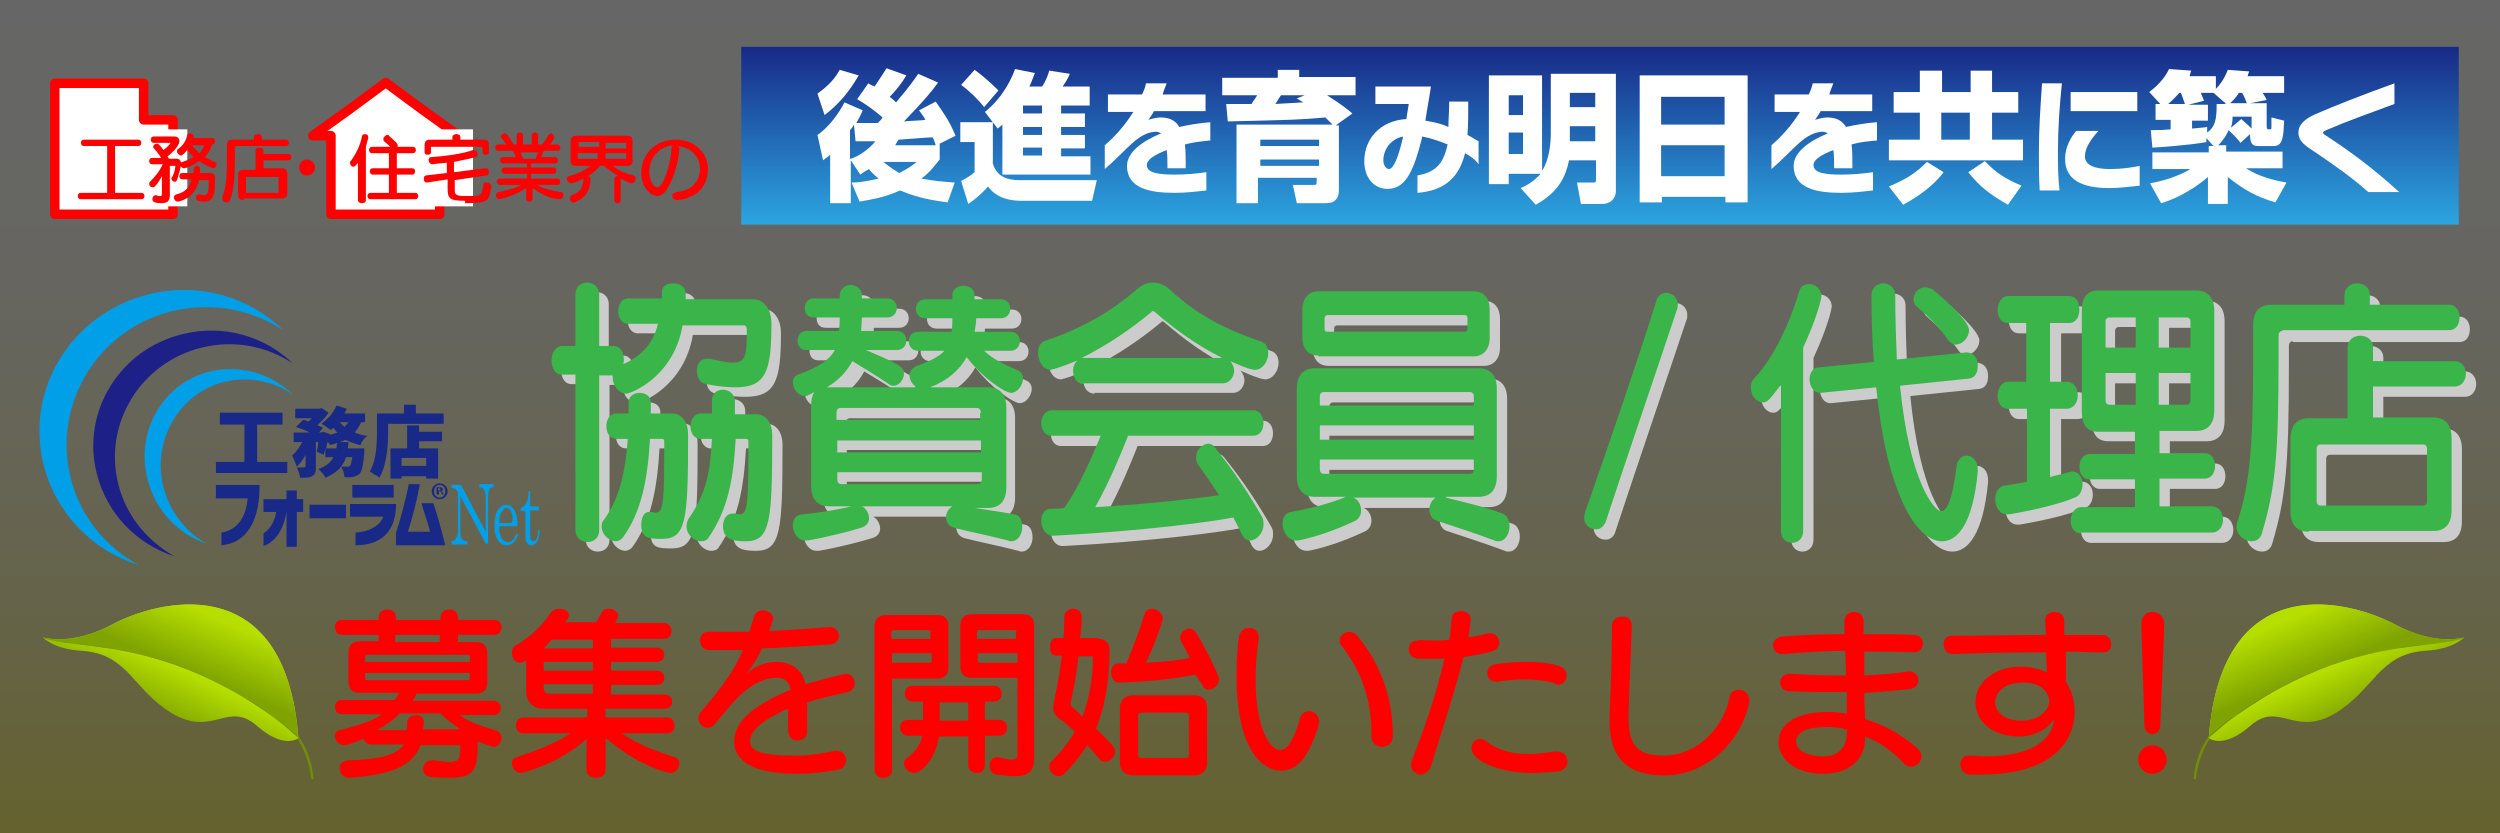 <?xml version="1.0" encoding="utf-8"?>
<!-- Generator: Adobe Illustrator 22.0.1, SVG Export Plug-In . SVG Version: 6.00 Build 0)  -->
<svg version="1.1" id="レイヤー_1" xmlns="http://www.w3.org/2000/svg" xmlns:xlink="http://www.w3.org/1999/xlink" x="0px"
	 y="0px" viewBox="0 0 315 105" style="enable-background:new 0 0 315 105;" xml:space="preserve">
<rect x="0" y="0" width="315" height="105" fill="#333333" stroke="none"/>
<style type="text/css">
	.st0{opacity:0.25;fill:url(#SVGID_1_);}
	.st1{fill:url(#SVGID_2_);}
	.st2{fill:#FFFFFF;}
	.st3{fill:#FFFFFF;stroke:#FF0000;stroke-width:1.192;stroke-linecap:round;stroke-linejoin:round;stroke-miterlimit:10;}
	.st4{fill:#FF0000;}
	.st5{fill:#182987;}
	.st6{fill:#009FE8;}
	.st7{fill:#1D2087;}
	.st8{fill:#CCCCCC;}
	.st9{fill:#39B54A;}
	.st10{display:none;}
	.st11{display:inline;fill:url(#SVGID_3_);}
	.st12{display:inline;}
	.st13{fill:#FFFFFF;stroke:#FF0000;stroke-width:1.167;stroke-linecap:round;stroke-linejoin:round;stroke-miterlimit:10;}
	.st14{fill:#738E03;}
	.st15{fill:url(#SVGID_4_);}
	.st16{fill:url(#SVGID_5_);}
	.st17{fill:url(#SVGID_6_);}
	.st18{fill:url(#SVGID_7_);}
</style>
<linearGradient id="SVGID_1_" gradientUnits="userSpaceOnUse" x1="157.5" y1="0" x2="157.5" y2="105">
	<stop  offset="0" style="stop-color:#FFFFFF"/>
	<stop  offset="0.137" style="stop-color:#FFFFFB"/>
	<stop  offset="0.271" style="stop-color:#FFFEEF"/>
	<stop  offset="0.405" style="stop-color:#FFFCDB"/>
	<stop  offset="0.539" style="stop-color:#FEFAC0"/>
	<stop  offset="0.672" style="stop-color:#FEF79C"/>
	<stop  offset="0.805" style="stop-color:#FDF470"/>
	<stop  offset="0.936" style="stop-color:#FCF03D"/>
	<stop  offset="1" style="stop-color:#FCEE21"/>
</linearGradient>
<rect class="st0" width="315" height="105"/>
<linearGradient id="SVGID_2_" gradientUnits="userSpaceOnUse" x1="201.564" y1="28.361" x2="201.564" y2="5.921">
	<stop  offset="0" style="stop-color:#2CA6E0"/>
	<stop  offset="1" style="stop-color:#182987"/>
</linearGradient>
<rect x="93.4" y="5.9" class="st1" width="216.4" height="22.4"/>
<g>
	<path class="st2" d="M107.2,20.2v5.4h-2.6v-6.1c-0.1,0.1-0.2,0.2-0.9,0.7L103,17c1.5-1,2.8-2.9,3.4-4.1l2.3,1
		c-0.2,0.5-0.4,0.9-0.8,1.6c0.9,0,2.3,0,2.7,0c0.4-0.4,0.5-0.5,0.6-0.7c-0.1-0.1-1.6-1.4-3.2-2.3l1.4-2c0.3,0.2,0.4,0.2,0.8,0.4
		c0.8-1.2,1-1.5,1.5-2.3l2.5,0.9c-0.6,1-1.3,1.9-2.1,2.7c0.4,0.3,0.6,0.5,0.8,0.7c1.8-2.1,2.3-2.9,2.8-3.6l2.5,1.1
		c-0.8,1.1-1.6,2.1-4.3,4.9c0.9-0.1,2.1-0.1,2.7-0.2c-0.2-0.4-0.3-0.5-0.8-1.2l2.1-1.1c1.1,1.6,1.7,2.4,2.5,4.3l-2,1v2
		c-0.6,0.7-1.1,1.5-2.3,2.4c1.5,0.3,2.9,0.4,4.2,0.5l-0.9,2.5c-3.1-0.4-4.5-0.9-6-1.5c-2.2,1-4.1,1.2-5.1,1.4l-1-2.4
		c0.7,0,1.7-0.1,3.4-0.5c-0.7-0.6-1.1-1-1.2-1.2c-0.4,0.2-0.7,0.4-1.1,0.7L107.2,20.2z M103,11.8c0.5-0.4,1.9-1.3,2.8-3l2.4,0.7
		c-1.3,2.2-2.5,3.6-4.3,5L103,11.8z M107.2,20c1-0.3,2.3-1.2,3.1-2.2c-0.9,0-1.7,0-2.5,0l-0.2-2.1c-0.1,0.2-0.2,0.4-0.5,0.7V20z
		 M111.3,20.4c1.1,0.9,1.7,1.2,2,1.4c1.2-0.6,1.7-1,2.2-1.4H111.3z M117.9,18.3c-0.2-0.7-0.3-0.8-0.4-1c-0.5,0-4,0.3-4.3,0.3
		c-0.1,0.2-0.2,0.3-0.4,0.7H117.9z"/>
	<path class="st2" d="M121,15.4h4.1v5.2c0.6,2.1,2.6,2.1,3.6,2.1h9.5l-0.6,2.6h-8.9c-2.7,0-3.8-1.2-4.2-1.8
		c-0.7,0.8-1.6,1.6-2.5,2.2l-0.9-2.9c0.8-0.4,1.2-0.7,1.7-1.1v-3.8H121V15.4z M122.8,8.8c1.4,1,2.7,2.3,3,2.6l-1.8,2.1
		c-0.6-0.8-1.9-2.1-2.9-2.8L122.8,8.8z M126.4,15.6c-0.2,0.2-0.3,0.3-0.7,0.6l-1.6-2.1c2.5-2,3.5-4.6,3.8-5.4l2.5,0.5
		c-0.2,0.4-0.3,0.9-0.7,1.7h1.6c0.5-0.7,0.8-1.6,0.9-2l2.6,0.4c-0.3,0.7-0.5,1-0.9,1.6h3.4v2.4h-3.6v1h3V16h-3v1h3v1.7h-3v1h3.7v2.3
		h-11.1V15.6z M128.9,13.3v1h2.4v-1H128.9z M128.9,16v1h2.4v-1H128.9z M128.9,18.6v1h2.4v-1H128.9z"/>
	<path class="st2" d="M149.3,18.2c0.1,0.8,0.1,1.8,0.1,3h-2.3c0-0.9,0-1.7-0.1-2.3c-1.5,0.6-2.5,1.2-2.5,1.9c0,1,1.5,1.2,3.5,1.2
		c1.3,0,2.6-0.1,4-0.3V24c-1,0.1-2.4,0.3-4,0.3c-3.2,0-6-0.6-6-3.4c0-1.7,1.9-3.1,4.3-4.1c-0.2-0.1-0.4-0.2-0.6-0.2
		c-1,0-2,0.5-3.1,1.5c-0.9,0.8-2,2-3.4,3.2v-3c1.4-1.2,2.6-2.6,3.6-4.2h-3.2v-2.2h4.3c0.2-0.4,0.4-0.9,0.5-1.4h2.6
		c-0.2,0.5-0.4,1-0.5,1.4h5.4V14h-6.5c-0.2,0.4-0.5,0.8-0.7,1.1c0.3-0.1,1-0.3,1.5-0.3c1.2,0,1.9,0.4,2.4,1.2
		c1.3-0.3,2.6-0.5,3.9-0.6v2.3C151.5,17.8,150.4,17.9,149.3,18.2z"/>
	<path class="st2" d="M168,15.8c-0.3-0.3-0.6-0.6-1-1c-3.4,0.3-4.1,0.3-12.3,0.5l-0.2-2.2c0.5,0,0.7,0,0.8,0c0.3,0,2.1,0,2.4,0
		c0.2-0.4,0.5-0.7,0.7-1.1h-4.4V9.8h7V8.8h2.7v0.9h7.1V12h-3.6c1.9,1.2,2.6,1.8,3.2,2.3l-2.1,1.5h0.4v8.2c0,1.1-0.6,1.6-1.6,1.6
		h-3.7l-0.5-2.3h2.6c0.3,0,0.4,0,0.4-0.4v-0.5h-7.4v3.2h-2.7v-9.9H168z M158.8,17.6v0.8h7.4v-0.8H158.8z M158.8,20.1v0.8h7.4v-0.8
		H158.8z M164.4,12h-3c-0.1,0.2-0.6,0.9-0.7,1.1l3.5-0.2c-0.1-0.1-0.7-0.4-0.8-0.5L164.4,12z"/>
	<path class="st2" d="M184.6,19.3c-0.7,2.8-2.3,4.7-6,5v-2.2c2.4-0.4,3.3-1.6,3.8-3.9c-1-0.4-2.1-0.8-3.2-1
		c-0.1,0.6-0.3,1.1-0.4,1.6c-1,3.4-2,5-4,5c-1.5,0-2.9-1.2-2.9-3.5c0-2.8,2-5.1,5.3-5.3c0.1-0.6,0.2-1.3,0.3-1.9h-4.2v-2.2h7
		c-0.2,1.4-0.5,2.9-0.7,4.3c1.1,0.2,2.1,0.4,2.9,0.8c0-0.9,0.1-2,0.1-3.2h2.4c0,1.5,0,2.9-0.1,4.2c0.6,0.3,1,0.6,1.4,0.8v2.9
		C185.9,20.1,185.3,19.7,184.6,19.3z M174.3,20.2c0,0.7,0.4,1.1,0.7,1.1c0.6,0,1.2-1.5,1.8-4.1C175.2,17.5,174.3,18.9,174.3,20.2z"
		/>
	<path class="st2" d="M191.6,23.7c0.5-0.2,1.7-0.8,2.5-1.8h-4v1.3h-2.5V9.5h6.7v12c0.9-1.3,1.1-3.5,1.1-4.6V9.3h8.2v14.8
		c0,1-0.8,1.6-1.7,1.6h-2.7l-0.5-2.7h1.9c0.5,0,0.5,0,0.5-0.6v-2.2h-3.4c-0.4,2-1.3,4-4.2,5.6L191.6,23.7z M190.1,12v2.5h1.8V12
		H190.1z M190.1,16.7v2.7h1.8v-2.7H190.1z M197.8,11.7v1.8h3.2v-1.8H197.8z M197.8,15.9v1.9h3.2v-1.9H197.8z"/>
	<path class="st2" d="M206.5,9.5h13.7v16h-2.8v-0.7h-8v0.7h-2.8V9.5z M217.3,12.2h-8v3.5h8V12.2z M217.3,18.3h-8v3.9h8V18.3z"/>
	<path class="st2" d="M233.3,18.2c0.1,0.8,0.1,1.8,0.1,3h-2.3c0-0.9,0-1.7-0.1-2.3c-1.5,0.6-2.5,1.2-2.5,1.9c0,1,1.5,1.2,3.5,1.2
		c1.3,0,2.6-0.1,4-0.3V24c-1,0.1-2.4,0.3-4,0.3c-3.2,0-6-0.6-6-3.4c0-1.7,1.9-3.1,4.3-4.1c-0.2-0.1-0.4-0.2-0.6-0.2
		c-1,0-2,0.5-3.1,1.5c-0.9,0.8-2,2-3.4,3.2v-3c1.4-1.2,2.6-2.6,3.6-4.2h-3.2v-2.2h4.3c0.2-0.4,0.4-0.9,0.5-1.4h2.6
		c-0.2,0.5-0.4,1-0.5,1.4h5.4V14h-6.5c-0.2,0.4-0.5,0.8-0.7,1.1c0.3-0.1,1-0.3,1.5-0.3c1.2,0,1.9,0.4,2.4,1.2
		c1.3-0.3,2.6-0.5,3.9-0.6v2.3C235.4,17.8,234.3,17.9,233.3,18.2z"/>
	<path class="st2" d="M254.3,14.2H251v3.4h3.9v2.6H238v-2.6h3.9v-3.4h-3.3v-2.6h3.3V8.9h2.8v2.7h3.6V8.9h2.7v2.7h3.3V14.2z
		 M238,23.5c2.1-0.9,3.3-1.6,4.8-3.1l2.1,1.3c-0.7,0.9-2,2.4-5.1,4.1L238,23.5z M244.6,14.2v3.4h3.6v-3.4H244.6z M250.1,20.3
		c1.5,1.6,2.6,2.2,4.6,3.1l-1.7,2.4c-2.1-1.2-3.5-2.2-5-4.1L250.1,20.3z"/>
	<path class="st2" d="M259.3,19.1c0,1.6,0,3.2,0.2,4.9h-2.5c-0.1-1.6-0.1-3.3-0.1-4.9c0-2.9,0.2-5.8,0.4-8.6h2.5
		C259.5,13.4,259.3,16.2,259.3,19.1z M265.8,23.7c-3.6,0-5.6-1.1-5.6-3.7c0-1.4,0.7-2.7,1.4-3.5h2.8c-0.9,1-1.7,2.1-1.7,3.2
		c0,1.1,1.2,1.6,3.2,1.6c1.4,0,2.8-0.2,3.7-0.4v2.5C268.5,23.5,267,23.7,265.8,23.7z M260.9,14v-2.4h8.4V14H260.9z"/>
	<path class="st2" d="M278,17.4v0.5c-2.1,0.4-6.4,0.7-6.8,0.7l-0.2-2.2c0.7,0,1.3,0,2.5-0.1v-1.2h-1.9v-2h0.6l-1.4-1.5
		c0.8-0.6,1.9-1.6,2.5-2.9l2.8,0.2c-0.1,0.2-0.1,0.3-0.2,0.7h3.3v1.6c0.4-0.4,1-1.1,1.5-2.4l2.7,0.2c-0.1,0.2-0.1,0.3-0.2,0.6h4.6
		v2.1h-2.7c0.1,0.2,0.4,0.6,0.5,0.9l-2.1,0.4h2.1v2.9c0,0.1,0,0.4,0.2,0.4c0.4,0,0.4,0,0.4-0.3c0-0.3,0-0.9,0-1.2l1.6,0.4
		c-0.1,1.9-0.1,3.2-1.3,3.2h-2c-0.7,0-1-0.3-1-1.5l-1.2,1.1c-0.5-0.7-1.2-1.3-1.5-1.6c-0.2,0.5-0.6,1.2-1.3,1.9h1v0.8h7.1v2.1H283
		c1.5,1,3.4,1.5,5.1,1.8l-1.4,2.5c-2.4-0.7-4-1.6-6-3.2v3.4h-2.5v-3.4c-2.3,2-4.8,3-5.9,3.3l-1.4-2.5c1.6-0.3,3.4-0.8,5.1-1.8h-4.8
		v-2.1h7.1v-0.8h0.6L278,17.4z M275.3,13.1c-0.3-0.9-0.4-1.1-0.5-1.4h-0.2c-0.3,0.3-0.6,0.7-1.4,1.4H275.3z M280.4,13l-1.5-1.3h-1.6
		c0.1,0.3,0.4,0.9,0.4,1l-2,0.5h2.5v2h-2v1c0.8-0.1,1.4-0.1,1.9-0.2v0.7c1-0.7,1.2-1.6,1.2-3.6H280.4z M283.1,13
		c-0.2-0.5-0.3-0.8-0.6-1.3h-0.4c-0.5,0.8-0.9,1.1-1.1,1.3H283.1z M281.3,14.8c0,0.3,0,0.6-0.2,1.3l1.3-1.1c0.8,0.7,1,0.9,1.3,1.2
		v-1.5H281.3z"/>
	<path class="st2" d="M298.4,24.2c-2-1.8-4.3-3.4-6.8-5.1c-0.9-0.6-2-1.2-2-2.4c0-1,0.8-1.7,2.1-2.3c2.3-1,6.1-2.5,10-3.9v2.6
		c-3,1.1-6.3,2.3-8.6,3.3c-0.2,0.1-0.4,0.2-0.4,0.3c0,0.1,0.2,0.3,0.4,0.4c3.2,2.1,5.9,4.1,9.2,7.1H298.4z"/>
</g>
<g>
	<polygon class="st3" points="18.1,15.1 18.1,10.5 6.9,10.5 6.9,15.1 6.9,27 18.1,27 21.8,27 21.8,15.1 	"/>
	<rect x="19.6" y="16.3" class="st2" width="4" height="9.7"/>
	<g>
		<polygon class="st3" points="53.2,13.8 48.6,10.4 44,13.8 39.4,17.1 41.7,17.1 41.7,27 55.4,27 55.4,17.1 57.8,17.1 		"/>
		<rect x="53.4" y="16.3" class="st2" width="6.2" height="9.7"/>
	</g>
	<g>
		<path class="st4" d="M10.2,25.1c-0.3,0-0.4-0.2-0.4-0.4s0.1-0.4,0.4-0.4h3.3v-5.9h-2.9c-0.3,0-0.4-0.2-0.4-0.4
			c0-0.2,0.1-0.4,0.4-0.4h6.8c0.3,0,0.4,0.2,0.4,0.4c0,0.2-0.1,0.4-0.4,0.4h-2.9v5.9h3.3c0.3,0,0.4,0.2,0.4,0.4s-0.1,0.4-0.4,0.4
			H10.2z"/>
		<path class="st4" d="M20.5,22c-0.3,0.6-0.6,1.1-1,1.5c-0.1,0.1-0.2,0.1-0.3,0.1c-0.2,0-0.4-0.2-0.4-0.4c0-0.1,0-0.2,0.1-0.3
			c0.6-0.6,1.2-1.3,1.6-2.2h-1.3c-0.3,0-0.4-0.2-0.4-0.4c0-0.2,0.1-0.4,0.4-0.4h1.1c-0.2-0.4-0.6-0.8-0.9-1.2
			c-0.1-0.1-0.1-0.1-0.1-0.2c0-0.2,0.2-0.4,0.5-0.4c0.1,0,0.2,0,0.8,0.8c0.4-0.3,0.7-0.6,0.9-0.9c0,0,0,0,0,0c0,0,0,0,0,0h-2.1
			c-0.3,0-0.4-0.2-0.4-0.4c0-0.2,0.1-0.4,0.4-0.4h2.5c0.5,0,0.7,0.2,0.7,0.6c0,0.7-1.3,1.8-1.5,1.9c0.1,0.1,0.1,0.2,0.2,0.3h0.9
			c0.4,0,0.6,0.2,0.6,0.6c0,0.5-0.3,1.5-0.5,2.1c-0.1,0.2-0.2,0.2-0.3,0.2c-0.2,0-0.4-0.2-0.4-0.4c0-0.1,0-0.1,0.1-0.2
			c0.2-0.4,0.3-0.7,0.4-1.3c0,0,0,0,0,0c0,0,0-0.1-0.1-0.1h-0.6v3.6c0,0.6-0.1,1.1-1,1.1c-0.2,0-0.5,0-0.9-0.1
			c-0.2-0.1-0.3-0.2-0.3-0.4c0-0.3,0.2-0.5,0.4-0.5c0,0,0.1,0,0.1,0c0.2,0.1,0.4,0.1,0.5,0.1c0.2,0,0.2-0.1,0.2-0.3V22z M25.1,22.6
			c-0.5,2.5-2.6,2.8-2.7,2.8c-0.3,0-0.5-0.3-0.5-0.5c0-0.2,0.1-0.3,0.3-0.4c1.2-0.3,1.7-0.9,1.9-1.9H23c-0.3,0-0.4-0.2-0.4-0.4
			c0-0.2,0.1-0.4,0.4-0.4h1.4c0-0.2,0-0.4,0-0.5c0-0.2,0.2-0.4,0.4-0.4c0.2,0,0.4,0.1,0.4,0.4v0c0,0.2,0,0.3,0,0.5h1.3
			c0.4,0,0.6,0.2,0.6,0.6c0,2.2-0.2,3-1.4,3c-0.2,0-0.4,0-0.7-0.1c-0.2,0-0.3-0.2-0.3-0.4c0-0.2,0.1-0.4,0.4-0.4c0,0,0.1,0,0.1,0
			c0.2,0,0.3,0.1,0.5,0.1c0.5,0,0.6-0.3,0.6-1.8c0-0.1,0-0.1-0.1-0.1H25.1z M26.7,18.3c-0.2,0.5-0.4,1-0.9,1.5
			c0.4,0.2,0.8,0.4,1.3,0.6c0.2,0.1,0.2,0.2,0.2,0.3c0,0.2-0.2,0.5-0.4,0.5c-0.1,0-0.8-0.2-1.8-0.9c-0.8,0.6-1.7,0.9-1.9,0.9
			c-0.3,0-0.5-0.3-0.5-0.5c0-0.1,0.1-0.3,0.3-0.3c0.6-0.2,1-0.4,1.4-0.6c-0.4-0.3-0.6-0.6-0.8-0.9c-0.2,0.2-0.4,0.5-0.6,0.6
			c-0.1,0.1-0.1,0.1-0.2,0.1c-0.2,0-0.5-0.3-0.5-0.5c0-0.1,0-0.2,0.1-0.3c0.7-0.5,1-1,1.2-1.8c0.1-0.2,0.2-0.2,0.3-0.2
			c0.2,0,0.5,0.2,0.5,0.4c0,0,0,0.1,0,0.2h2.3c0.3,0,0.4,0.2,0.4,0.4s-0.1,0.4-0.4,0.4H26.7z M24.2,18.3c0.1,0.2,0.5,0.6,0.9,1
			c0.3-0.3,0.5-0.6,0.6-1H24.2z"/>
		<path class="st4" d="M29.7,18.5c-0.1,0-0.1,0.1-0.1,0.1v0.7c0,3.3-0.1,4.4-0.6,5.9c-0.1,0.2-0.2,0.3-0.4,0.3
			c-0.3,0-0.6-0.2-0.6-0.5c0,0,0-0.1,0-0.2c0.5-1.2,0.6-2.3,0.6-5.5v-1c0-0.5,0.2-0.7,0.7-0.7H32v-0.3c0-0.3,0.2-0.4,0.5-0.4
			c0.2,0,0.5,0.1,0.5,0.4v0.3h3c0.3,0,0.4,0.2,0.4,0.4c0,0.2-0.1,0.4-0.4,0.4H29.7z M30.7,25.2c-0.5,0-0.7-0.2-0.7-0.7v-2.4
			c0-0.5,0.2-0.7,0.7-0.7h1.5V19c0-0.3,0.2-0.4,0.5-0.4c0.2,0,0.5,0.1,0.5,0.4v0.4h3.1c0.3,0,0.4,0.2,0.4,0.4c0,0.2-0.1,0.4-0.4,0.4
			h-3.1v1h2.3c0.5,0,0.7,0.2,0.7,0.7v2.4c0,0.5-0.2,0.7-0.7,0.7H30.7z M35.1,22.4c0-0.1,0-0.1-0.1-0.1h-3.9c-0.1,0-0.1,0-0.1,0.1
			v1.8c0,0.1,0,0.1,0.1,0.1H35c0.1,0,0.1,0,0.1-0.1V22.4z"/>
		<path class="st4" d="M37.7,21.1c0-0.6,0.4-1,1-1c0.5,0,1,0.5,1,1c0,0.6-0.5,1-1,1C38.2,22.2,37.7,21.7,37.7,21.1z"/>
		<path class="st4" d="M45.2,20.4C44.7,21,44.7,21,44.5,21c-0.2,0-0.4-0.2-0.4-0.5c0-0.1,0-0.2,0.1-0.2c0.5-0.7,1.2-1.9,1.4-3.1
			c0-0.2,0.2-0.3,0.4-0.3c0.2,0,0.4,0.1,0.4,0.4c0,0,0,0.1,0,0.1c-0.1,0.3-0.2,0.7-0.3,1.1v6.7c0,0.3-0.2,0.4-0.5,0.4
			c-0.2,0-0.5-0.1-0.5-0.4V20.4z M46.7,25.1c-0.3,0-0.4-0.2-0.4-0.4c0-0.2,0.1-0.4,0.4-0.4H49v-2.3h-2c-0.3,0-0.4-0.2-0.4-0.4
			c0-0.2,0.1-0.4,0.4-0.4h2v-1.9h-2.1c-0.3,0-0.4-0.2-0.4-0.4c0-0.2,0.1-0.4,0.4-0.4h2.3l-0.8-0.7c-0.1-0.1-0.1-0.2-0.1-0.3
			c0-0.2,0.3-0.5,0.5-0.5c0.1,0,0.2,0,0.2,0.1c1,0.9,1.1,1,1.1,1.2c0,0.1,0,0.1,0,0.2H52c0.3,0,0.4,0.2,0.4,0.4
			c0,0.2-0.1,0.4-0.4,0.4h-2v1.9h1.9c0.3,0,0.4,0.2,0.4,0.4c0,0.2-0.1,0.4-0.4,0.4H50v2.3h2.3c0.3,0,0.4,0.2,0.4,0.4
			c0,0.2-0.1,0.4-0.4,0.4H46.7z"/>
		<path class="st4" d="M58.6,25.3c-2,0-2.2-0.3-2.2-1.6v-1.1L53.8,23h0c-0.3,0-0.4-0.2-0.4-0.5c0-0.2,0.1-0.4,0.3-0.4l2.6-0.3v-1.3
			c-0.7,0.1-1.3,0.1-1.8,0.2h0c-0.3,0-0.5-0.3-0.5-0.5c0-0.2,0.1-0.4,0.3-0.4c1.6-0.1,4-0.4,5.3-0.9c0,0,0.1,0,0.1,0
			c0.3,0,0.5,0.3,0.5,0.6c0,0.1-0.1,0.3-0.3,0.3c-0.7,0.2-1.7,0.4-2.7,0.6v1.3l3.9-0.5h0.1c0.3,0,0.4,0.2,0.4,0.5
			c0,0.2-0.1,0.4-0.3,0.4l-4,0.6v1.2c0,0.6,0.1,0.8,1.3,0.8H59c1.6,0,1.7,0,1.9-1.4c0-0.3,0.2-0.3,0.4-0.3c0.3,0,0.6,0.2,0.6,0.5
			c0,0,0,0.1,0,0.1c-0.3,2-0.7,1.9-2.9,2H58.6z M60.7,18.6c0-0.1-0.1-0.1-0.2-0.1h-6.1c-0.1,0-0.1,0-0.1,0.1v0.6
			c0,0.2-0.2,0.3-0.4,0.3c-0.2,0-0.4-0.1-0.4-0.3v-0.9c0-0.5,0.2-0.7,0.7-0.7h2.8v-0.3c0-0.3,0.3-0.4,0.5-0.4c0.3,0,0.5,0.1,0.5,0.4
			v0.3h2.9c0.5,0,0.7,0.2,0.7,0.7v0.9c0,0.2-0.2,0.3-0.4,0.3c-0.2,0-0.4-0.1-0.4-0.3V18.6z"/>
		<path class="st4" d="M67.8,23.4c0.8,0.4,2,0.7,2.9,0.8c0.2,0,0.3,0.2,0.3,0.4c0,0.2-0.2,0.5-0.5,0.5c0,0,0,0-0.1,0
			c-1.2-0.1-2.3-0.7-3.3-1.4v1.3c0,0.3-0.2,0.4-0.4,0.4c-0.2,0-0.4-0.1-0.4-0.4v-1.3c-1.7,1.1-3.3,1.4-3.4,1.4
			c-0.3,0-0.4-0.3-0.4-0.5c0-0.2,0.1-0.3,0.3-0.4c0.9-0.2,2-0.4,2.9-0.9h-2.7c-0.2,0-0.4-0.2-0.4-0.4c0-0.2,0.1-0.4,0.4-0.4h3.4
			v-0.6h-2.8c-0.2,0-0.4-0.2-0.4-0.4c0-0.2,0.1-0.4,0.4-0.4h2.8v-0.5h-3c-0.2,0-0.4-0.2-0.4-0.4c0-0.2,0.1-0.4,0.4-0.4H65
			c-0.1-0.2-0.2-0.6-0.4-0.8h-1.8c-0.3,0-0.4-0.2-0.4-0.4c0-0.2,0.1-0.4,0.4-0.4h1c-0.1-0.2-0.4-0.5-0.6-0.8
			c-0.1-0.1-0.1-0.1-0.1-0.2c0-0.2,0.3-0.4,0.5-0.4c0.2,0,0.3,0,1.1,1.4h0.4v-1.1c0-0.3,0.2-0.4,0.4-0.4c0.2,0,0.4,0.1,0.4,0.4v1.1
			h1.1v-1.1c0-0.3,0.2-0.4,0.4-0.4c0.2,0,0.4,0.1,0.4,0.4v1.1h0.5c0.2-0.2,0.5-0.6,0.8-1.2c0.1-0.1,0.2-0.2,0.3-0.2
			c0.2,0,0.4,0.2,0.4,0.4c0,0,0,0.1,0,0.2c-0.1,0.3-0.3,0.6-0.5,0.8h0.9c0.2,0,0.4,0.2,0.4,0.4c0,0.2-0.1,0.4-0.4,0.4h-1.7
			c-0.1,0.2-0.2,0.5-0.3,0.8h1.7c0.3,0,0.4,0.2,0.4,0.4c0,0.2-0.1,0.4-0.4,0.4h-3v0.5h2.8c0.3,0,0.4,0.2,0.4,0.4
			c0,0.2-0.1,0.4-0.4,0.4h-2.8v0.6h3.3c0.3,0,0.4,0.2,0.4,0.4c0,0.2-0.1,0.4-0.4,0.4H67.8z M65.6,19.2c0.1,0.2,0.2,0.5,0.3,0.8h1.6
			c0.1-0.3,0.2-0.6,0.3-0.8H65.6z"/>
		<path class="st4" d="M77.4,22.6c0-0.3,0.2-0.4,0.4-0.4h0.1c-0.6-0.4-1.2-0.8-1.8-1.3h-0.5c-0.3,0.4-0.9,0.9-1.5,1.3
			c0.2,0,0.3,0.2,0.3,0.4v0.1c-0.1,1.4-0.6,2.2-2,2.8c-0.1,0-0.1,0-0.2,0c-0.3,0-0.4-0.3-0.4-0.5c0-0.2,0.1-0.3,0.2-0.4
			c0.9-0.3,1.4-0.7,1.5-1.9c0-0.1,0-0.1,0-0.2c-0.5,0.3-1.3,0.6-1.5,0.6c-0.3,0-0.6-0.3-0.6-0.6c0-0.1,0.1-0.3,0.3-0.3
			c1.1-0.3,1.9-0.7,2.7-1.3h-1.8c-0.5,0-0.7-0.2-0.7-0.7v-2.4c0-0.4,0.2-0.7,0.7-0.7h6.4c0.5,0,0.7,0.2,0.7,0.7v2.4
			c0,0.5-0.2,0.7-0.7,0.7h-1.8c0.8,0.6,1.7,1,2.6,1.2c0.2,0.1,0.3,0.2,0.3,0.4c0,0.3-0.2,0.6-0.5,0.6c-0.2,0-0.8-0.3-1.4-0.6
			c0,0,0,0.1,0,0.2v2.5c0,0.3-0.2,0.4-0.4,0.4c-0.2,0-0.4-0.1-0.4-0.4V22.6z M75.4,17.9H73c-0.1,0-0.1,0-0.1,0.1v0.5h2.6V17.9z
			 M75.4,19.3h-2.6v0.6c0,0.1,0,0.1,0.1,0.1h2.4V19.3z M78.9,18.1c0-0.1,0-0.1-0.1-0.1h-2.5v0.7h2.6V18.1z M78.9,19.3h-2.6v0.7h2.5
			c0.1,0,0.1,0,0.1-0.1V19.3z"/>
		<path class="st4" d="M85.6,18.8c0,1-0.6,3.6-1.6,5.1c-0.3,0.5-0.8,0.8-1.2,0.8c-0.7,0-2-1-2-2.9c0-2.2,1.6-4.2,4.3-4.2
			c2.6,0,4.1,1.8,4.1,3.7c0,3.2-2.9,3.9-3.9,3.9c-0.4,0-0.6-0.3-0.6-0.5c0-0.2,0.1-0.4,0.5-0.5c2.6-0.2,3-2.1,3-2.9
			c0-1.7-1.3-2.8-2.9-2.9C85.5,18.4,85.6,18.6,85.6,18.8z M81.8,21.7c0,1.1,0.6,1.9,1,1.9c0.9,0,1.8-3.5,1.8-4.9
			c0-0.2,0.1-0.3,0.2-0.4C83,18.5,81.8,19.9,81.8,21.7z"/>
	</g>
</g>
<g>
	<path class="st4" d="M57.8,90c1.3,1,2.8,1.5,4.6,2c0.5,0.1,0.8,0.6,0.8,1c0,0.5-0.4,1.1-1,1.1c-0.1,0-0.2,0-0.4-0.1
		c-0.7-0.2-1.6-0.6-1.6-0.6c0,3.6-0.4,4.6-3.5,4.6c-0.7,0-1.5,0-2.4-0.1c-0.7-0.1-1-0.5-1-1c0-0.5,0.4-1.1,1.1-1.1
		c0.1,0,0.1,0,0.2,0c0.9,0.1,1.6,0.2,2.1,0.2c1.1,0,1.3-0.4,1.3-1.9c0-0.2-0.1-0.2-0.2-0.2H53c-1.1,2.7-3.7,3.7-8.9,4.1H44
		c-0.8,0-1.2-0.6-1.2-1.2c0-0.5,0.3-0.9,1-1c3.9-0.1,6.1-0.6,7.1-2h-4.1c-0.6,0-0.9-0.4-1-0.7c-0.7,0.3-2,0.8-2.4,0.8
		c-0.7,0-1.2-0.6-1.2-1.2c0-0.3,0.2-0.6,0.6-0.7c1.9-0.5,4.1-1.1,5.3-2h-5c-0.6,0-0.9-0.5-0.9-0.9c0-0.5,0.3-0.9,0.9-0.9h6.6
		c0.2-0.2,0.4-0.6,0.6-0.9h-5c-0.9,0-1.4-0.5-1.4-1.4v-3.7c0-0.9,0.5-1.4,1.4-1.4h2.4V80h-4.6c-0.6,0-0.9-0.5-0.9-1
		c0-0.5,0.3-0.9,0.9-0.9h4.6v-0.3c0-0.7,0.6-1,1.1-1c0.6,0,1.1,0.3,1.1,1v0.3h5.6v-0.3c0-0.7,0.6-1,1.1-1c0.6,0,1.1,0.3,1.1,1v0.3
		h4.6c0.6,0,0.9,0.5,0.9,0.9c0,0.5-0.3,1-0.9,1h-4.6v0.9H60c0.9,0,1.4,0.5,1.4,1.4v3.7c0,0.9-0.5,1.4-1.4,1.4h-7.5
		c-0.1,0.2-0.3,0.6-0.5,0.9h10.2c0.6,0,0.9,0.5,0.9,0.9c0,0.5-0.3,0.9-0.9,0.9H57.8z M59.2,82.8c0-0.2-0.1-0.3-0.3-0.3H46.3
		c-0.2,0-0.3,0.1-0.3,0.3v0.6h13.2V82.8z M59.2,84.8H46v0.6c0,0.2,0.1,0.3,0.3,0.3h12.6c0.2,0,0.3-0.1,0.3-0.3V84.8z M50.3,90
		c-0.7,0.7-1.7,1.4-2.8,2h3.7c0-0.2,0.1-0.3,0.1-0.5l0-0.5c0-0.6,0.6-0.9,1.1-0.9c0.5,0,1,0.2,1,0.9V91c0,0.3-0.1,0.7-0.1,0.9H58
		c-0.9-0.6-1.8-1.3-2.5-2H50.3z M55.4,80h-5.6v0.9h5.6V80z"/>
	<path class="st4" d="M78.3,92.4c2.3,1.5,4.3,2.2,6.7,3c0.5,0.2,0.6,0.5,0.6,0.8c0,0.6-0.5,1.2-1.1,1.2c0,0-3.4-0.4-8.2-4.4V97
		c0,0.7-0.6,1-1.2,1c-0.6,0-1.2-0.3-1.2-1v-3.9c-3.2,3-8,4.3-8.3,4.3c-0.6,0-1.1-0.6-1.1-1.2c0-0.4,0.2-0.7,0.6-0.8
		c2.4-0.8,4.8-1.7,6.8-3h-6c-0.6,0-0.9-0.5-0.9-1c0-0.5,0.3-1,0.9-1H74v-1.1h-5.6c-1.2,0-2.1-0.9-2.1-2.1v-4
		c-0.5,0.3-0.7,0.3-0.8,0.3c-0.6,0-1-0.6-1-1.2c0-0.4,0.1-0.7,0.5-1c1.7-1,3.2-2.3,4.4-4.1c0.2-0.3,0.6-0.5,1.1-0.5
		c0.6,0,1.2,0.3,1.2,0.8c0,0.3-0.4,0.8-0.5,0.9h3.9c0.3-0.4,0.5-0.9,0.7-1.2c0.2-0.4,0.5-0.5,0.9-0.5c0.6,0,1.2,0.4,1.2,0.9
		c0,0,0,0.3-0.4,0.9h6.1c0.7,0,1,0.5,1,1c0,0.5-0.3,1-1,1h-6.6v1.1h5.7c0.7,0,1,0.4,1,0.9c0,0.5-0.3,0.9-1,0.9h-5.7v1.1h5.7
		c0.7,0,1,0.4,1,0.9c0,0.5-0.3,0.9-1,0.9h-5.7v1.2h6.7c0.7,0,1,0.5,1,0.9c0,0.5-0.3,0.9-1,0.9h-7.4v1.1h7.8c0.6,0,0.9,0.5,0.9,1
		c0,0.5-0.3,1-0.9,1H78.3z M74.7,80.6h-5.2c-0.3,0.4-1,1.1-1,1.1h6.2V80.6z M74.7,83.4h-6.2v1.1h6.2V83.4z M74.7,86.2h-6.2v0.5
		c0,0.4,0.3,0.7,0.7,0.7h5.5V86.2z"/>
	<path class="st4" d="M100.6,95.2c1.7,0,3.1-0.3,4.6-0.6c0.1,0,0.2,0,0.3,0c0.7,0,1.1,0.6,1.1,1.2c0,0.5-0.3,1.1-1.1,1.2
		c-1.7,0.3-3.1,0.5-5,0.5c-7.3,0-8-2.7-8-4.1c0-2.8,3.1-4.8,7.1-6.5c-0.2-1.1-0.8-1.5-1.7-1.5c-3.2,0-5.6,3.1-7.7,5.7
		c-0.3,0.4-0.7,0.6-1,0.6c-0.7,0-1.2-0.6-1.2-1.2c0-0.3,0.1-0.6,0.3-0.8c2.4-2.8,4.2-5.1,5.3-7.8c-0.7,0-1.4,0-2.2,0
		c-0.7,0-1.5,0-2.1,0c-0.7,0-1.1-0.6-1.1-1.2c0-0.5,0.3-1.1,1-1.1h0c1.1,0,2.5,0,3.8,0h1.4c0.2-0.6,0.4-1.2,0.6-1.9
		c0.2-0.6,0.7-0.8,1.1-0.8c0.6,0,1.3,0.4,1.3,1c0,0.2,0,0.3-0.5,1.6c2.6-0.1,5.2-0.3,7.6-0.5h0.1c0.7,0,1.1,0.6,1.1,1.1
		c0,0.5-0.3,1-1,1.1c-3,0.2-5.9,0.4-8.7,0.5c-0.3,0.8-1.1,2.1-1.8,3c0,0.1-0.1,0.1-0.1,0.1c0,0,0,0,0,0c0,0,0.1,0,0.1,0
		c1.1-1.1,2.7-1.4,3.6-1.4c2,0,3.3,1,3.7,2.8c1.7-0.5,4.8-1.3,5.1-1.3c0.7,0,1.1,0.6,1.1,1.2c0,0.5-0.3,0.9-0.8,1.1
		c-2,0.4-3.9,0.9-5.2,1.3v3.7c0,0.8-0.7,1.1-1.2,1.1c-0.9,0-1.2-0.6-1.2-1.4c0-0.3,0-2.4,0-2.6c-3.7,1.6-4.8,3-4.8,4.1
		c0,1.3,1.7,1.8,5.5,1.8H100.6z"/>
	<path class="st4" d="M110.2,78.9c0-0.9,0.5-1.4,1.4-1.4h6.5c0.9,0,1.4,0.4,1.4,1.4v5.2c0,0.9-0.5,1.4-1.4,1.4h-5.7V97
		c0,0.7-0.5,1-1.1,1c-0.5,0-1.1-0.3-1.1-1V78.9z M117.3,79.7c0-0.2-0.1-0.3-0.3-0.3h-4.4c-0.2,0-0.3,0.1-0.3,0.3v0.8h4.9V79.7z
		 M117.3,82.3h-4.9v1.2h4.7c0.2,0,0.3-0.1,0.3-0.3V82.3z M124.1,92.8v3.6c0,0.7-0.5,1-1,1c-0.5,0-1.1-0.3-1.1-1v-3.6h-3.7
		c-0.5,3.2-2.4,4.6-3.1,4.6c-0.7,0-1.3-0.6-1.3-1.2c0-0.2,0.1-0.5,0.4-0.7c1.2-1,1.7-1.8,1.9-2.8h-1.8c-0.6,0-1-0.5-1-1
		c0-0.5,0.3-1,1-1h1.9v-2.3H115c-0.6,0-1-0.5-1-1c0-0.5,0.3-1,1-1h10.2c0.7,0,1,0.5,1,1c0,0.5-0.3,1-1,1h-1.1v2.3h1.8
		c0.7,0,1,0.5,1,1c0,0.5-0.3,1-1,1H124.1z M122,88.5h-3.6v2.3h3.6V88.5z M128.1,85.4h-5.7c-0.9,0-1.4-0.5-1.4-1.4v-5.2
		c0-0.9,0.5-1.4,1.4-1.4h6.5c0.9,0,1.4,0.4,1.4,1.4v16.7c0,1.6-0.6,2.3-2.4,2.3c-0.6,0-1.4-0.1-2.3-0.2c-0.7-0.1-0.9-0.6-0.9-1.1
		c0-0.6,0.3-1.1,0.9-1.1c0,0,0.1,0,0.2,0c0.8,0.2,1.3,0.3,1.6,0.3c0.6,0,0.8-0.2,0.8-0.7V85.4z M128.1,79.7c0-0.2-0.1-0.3-0.3-0.3
		h-4.4c-0.2,0-0.3,0.1-0.3,0.3v0.8h4.9V79.7z M128.1,82.3h-4.9v0.9c0,0.2,0.1,0.3,0.3,0.3h4.7V82.3z"/>
	<path class="st4" d="M138.4,80.5c0.9,0,1.4,0.5,1.4,1.4c0,4.3-0.7,7.4-1.7,9.9c2.4,2.3,2.4,2.5,2.4,2.9c0,0.7-0.7,1.3-1.3,1.3
		c-0.3,0-0.5-0.1-0.7-0.4c-0.3-0.4-0.9-1-1.5-1.7c-0.9,1.4-1.9,2.6-2.9,3.6c-0.2,0.2-0.5,0.3-0.7,0.3c-0.6,0-1.2-0.6-1.2-1.2
		c0-0.2,0.1-0.5,0.3-0.7c1-1,2.1-2.2,2.9-3.7c-0.7-0.7-1.4-1.3-2.1-1.8c-0.4-0.3-0.6-0.7-0.6-1.2c0-0.1,0-0.2,0-0.3
		c0.4-1.9,0.8-3.9,1.1-6.3H133c-0.5,0-0.7-0.5-0.7-1.1c0-0.5,0.2-1.1,0.7-1.1h1c0-0.1,0.1-1.3,0.1-2.7c0-0.6,0.6-1,1.1-1
		c0.5,0,1.1,0.3,1.1,1v0c0,1-0.1,1.8-0.2,2.7H138.4z M134.9,88.7c0,0.1,0,0.2,0.1,0.3c0.5,0.4,0.9,0.8,1.4,1.3
		c0.7-2,1.3-4.4,1.3-7.4v-0.1c0-0.1-0.1-0.1-0.2-0.1h-1.6c-0.3,2.6-0.7,4.5-1,5.9V88.7z M150.6,85c-1.8,0.4-5.6,0.9-9.6,1h0
		c-0.7,0-1-0.6-1-1.3c0-0.6,0.3-1.1,0.9-1.1h1c0.9-2.1,1.7-4.2,2.3-6.2c0.1-0.4,0.5-0.7,0.9-0.7c0.6,0,1.4,0.5,1.4,1.2
		c0,0.4-0.8,2.8-2.1,5.6c2.3-0.1,4.1-0.3,5.5-0.6c-0.4-0.9-0.8-1.6-1.1-2.1c-0.1-0.2-0.1-0.3-0.1-0.5c0-0.6,0.6-1.1,1.2-1.1
		c0.3,0,0.6,0.2,0.8,0.5c1,1.6,2.9,5.3,2.9,5.9c0,0.7-0.7,1.3-1.3,1.3c-0.3,0-0.7-0.2-0.8-0.6L150.6,85z M142.8,97.7
		c-1.1,0-1.7-0.6-1.7-1.7v-6.7c0-1.1,0.6-1.7,1.7-1.7h7.6c1.1,0,1.7,0.5,1.7,1.7V96c0,1.1-0.6,1.7-1.7,1.7H142.8z M149.8,90.2
		c0-0.2-0.1-0.4-0.3-0.4h-5.7c-0.2,0-0.4,0.1-0.4,0.4v4.9c0,0.2,0.1,0.4,0.4,0.4h5.7c0.2,0,0.3-0.1,0.3-0.4V90.2z"/>
	<path class="st4" d="M161.4,97.1c-2.1,0-5.6-2.2-5.6-12c0-1.8,0.1-3.5,0.3-4.8c0.1-0.8,0.7-1.2,1.3-1.2c0.6,0,1.2,0.4,1.2,1.2
		c0,0.1,0,0.2,0,0.2c-0.2,1.4-0.4,3.2-0.4,5c0,6.5,1.9,9,3.1,9c0.5,0,1.5-0.4,2.5-4c0.2-0.7,0.7-0.9,1.1-0.9c0.7,0,1.3,0.5,1.3,1.3
		c0,0.8-1,3.3-1.9,4.6C163.5,96.6,162.5,97.1,161.4,97.1z M172.8,92.6c0-4.7-1.3-8-3.8-11.3c-0.2-0.2-0.2-0.4-0.2-0.6
		c0-0.6,0.6-1.1,1.2-1.1c0.3,0,0.7,0.1,1,0.5c2.8,3.3,4.5,7.6,4.5,12.6c0,1-0.7,1.4-1.4,1.4c-0.6,0-1.3-0.4-1.3-1.3V92.6z"/>
	<path class="st4" d="M178.8,80.6c0.7,0.1,1.4,0.1,2.1,0.1c0.6,0,1.1,0,1.7-0.1c0.2-0.9,0.2-1.8,0.3-2.6c0-0.7,0.6-1,1.2-1
		c0.6,0,1.2,0.3,1.2,1.1c0,0.2-0.1,1.2-0.3,2.2c0.8-0.1,1.7-0.3,2.5-0.5c0.1,0,0.2,0,0.3,0c0.7,0,1.1,0.6,1.1,1.2
		c0,0.5-0.3,0.9-1,1.1c-1.1,0.3-2.3,0.5-3.5,0.7c-1,4.1-2.7,9.2-4.1,13.7c-0.2,0.7-0.8,1.1-1.3,1.1c-0.6,0-1.2-0.5-1.2-1.2
		c0-0.2,0-0.4,0.1-0.6c1.6-4,3.2-8.8,4.1-12.8c-0.5,0-1.1,0-1.6,0s-1.1,0-1.6,0c-0.9,0-1.3-0.6-1.3-1.2c0-0.6,0.4-1.1,1.1-1.1H178.8
		z M193,97.4c-3.9,0-7.6-1.5-7.6-3.1c0-0.7,0.5-1.2,1.1-1.2c0.2,0,0.5,0.1,0.8,0.3c1.1,0.9,2.8,1.6,5.2,1.6c1,0,2.1-0.1,3.3-0.3
		c0.1,0,0.2,0,0.4,0c0.9,0,1.3,0.6,1.3,1.3c0,0.5-0.4,1.1-1.2,1.2C195.2,97.3,194,97.4,193,97.4z M195.9,86.1
		c-1.3-0.4-2.6-0.5-3.9-0.5c-1.1,0-2.2,0.1-3.3,0.3c-0.1,0-0.2,0-0.2,0c-0.7,0-1.1-0.5-1.1-1.1c0-0.5,0.3-1,1-1.1
		c1.2-0.2,2.5-0.3,3.9-0.3c1.5,0,2.9,0.1,4.1,0.5c0.7,0.2,1,0.7,1,1.2c0,0.6-0.4,1.2-1.2,1.2C196.2,86.2,196,86.2,195.9,86.1z"/>
	<path class="st4" d="M205.6,78.8c-0.1,3.9-0.3,7-0.4,11c0,0.2,0,0.5,0,0.7c0,3.5,1.2,4.7,4.4,4.7c4.5,0,7.7-3.9,8.3-7.3
		c0.1-0.7,0.7-1,1.2-1c0.7,0,1.3,0.5,1.3,1.3c0,0.1,0,0.2,0,0.3c-0.9,4.7-5.2,9.2-10.7,9.2c-4.4,0-6.9-1.9-6.9-6.9
		c0-0.2,0-0.5,0-0.8c0.2-4.2,0.3-7.1,0.3-11.2c0-0.7,0.6-1.1,1.3-1.1C205,77.6,205.6,78,205.6,78.8L205.6,78.8z"/>
	<path class="st4" d="M235,93c0,3.1-2.5,4.5-5.3,4.5c-3.1,0-5.6-1.6-5.6-4v0c0-2.2,2.1-3.8,6.2-3.8h0.2c0.7,0,1.5,0.1,2.2,0.2l0-1.8
		l0-0.9h-1.3c-2,0-4,0-5.9-0.1c-0.9,0-1.2-0.6-1.2-1.1c0-0.5,0.4-1.1,1.1-1.1h0.1c1.8,0.1,3.7,0.2,5.6,0.2c0.5,0,1,0,1.5,0
		c0-1-0.1-2.1-0.1-3.1c-2.5,0-5.1,0.2-7.7,0.4h-0.2c-0.8,0-1.2-0.5-1.2-1.1c0-0.5,0.4-1,1.1-1.1c2.6-0.2,5.3-0.3,7.9-0.3
		c0-0.6,0-1.1,0-1.7c0-0.7,0.6-1.1,1.2-1.1c0.6,0,1.2,0.4,1.2,1.1v0c0,0.5,0,1.1,0,1.7c2.2,0,4.3,0,6.3,0.1c0.8,0,1.2,0.5,1.2,1.1
		c0,0.5-0.4,1.1-1.1,1.1h0c-2-0.1-4.1-0.1-6.3-0.1c0,1,0,2,0,3c2-0.1,3.9-0.2,5.5-0.5c0.1,0,0.1,0,0.2,0c0.7,0,1.1,0.5,1.1,1.1
		c0,0.5-0.3,1-1,1.1c-1.7,0.2-3.7,0.4-5.8,0.5c0,0.2,0,0.5,0.1,3.3c2.7,0.8,5.1,2.3,6.7,3.8c0.3,0.3,0.4,0.6,0.4,0.9
		c0,0.7-0.6,1.3-1.3,1.3c-0.3,0-0.7-0.1-1-0.5c-1.4-1.5-3-2.6-4.8-3.3V93z M232.7,91.9c-0.8-0.2-1.6-0.3-2.4-0.3H230
		c-2.3,0-3.7,0.7-3.7,1.8c0,1.2,1.5,1.9,3.4,1.9c2.1,0,3-1.3,3-3V91.9z"/>
	<path class="st4" d="M265,82.2c-1.6,0-3.2-0.1-4.7-0.1c0,1.3,0,2.5,0,3.8c0.8,1.3,1.1,2.3,1.1,3.8c0,3.5-2.6,7.9-11.8,7.9
		c-0.4,0-0.8,0-1.3,0c-0.9,0-1.3-0.7-1.3-1.3c0-0.6,0.4-1.1,1.1-1.1h0.1c0.7,0,1.4,0.1,2,0.1c6.3,0,8.5-2.5,8.6-4.7
		c-1,1.6-3,2.2-4.3,2.2c-3.6,0-5.6-2-5.6-4.3c0-2.4,2.2-4.5,5.8-4.5c1.4,0,2.5,0.4,3.2,0.7l-0.1-2.5h-1.5c-3.4,0-6.9,0.1-10.3,0.2
		H246c-0.7,0-1.1-0.6-1.1-1.2c0-0.6,0.3-1.1,1-1.1c4,0,7.9-0.1,11.9-0.1c-0.1-0.8-0.1-1.9-0.1-1.9c0-0.7,0.6-1,1.2-1
		c0.6,0,1.2,0.4,1.2,1.1c0,0.6,0,1.2,0,1.8h4.8c0.7,0,1.1,0.5,1.1,1.1C266.1,81.7,265.7,82.2,265,82.2L265,82.2z M254.9,86
		c-2.2,0-3.5,1.1-3.5,2.5c0,1.2,1.2,2.3,3.3,2.3c2.2,0,3.5-1.3,3.5-2.5C258.1,87.1,257.1,86,254.9,86z"/>
	<path class="st4" d="M269.4,95.7c0-1,0.8-1.8,1.8-1.8c1,0,1.8,0.8,1.8,1.8c0,1-0.8,1.8-1.8,1.8C270.2,97.5,269.4,96.7,269.4,95.7z
		 M269.8,78.7c0-1,0.6-1.6,1.4-1.6c0.7,0,1.5,0.5,1.5,1.5v0.1l-0.5,12.7c0,0.7-0.5,1.1-1,1.1c-0.5,0-1-0.4-1-1.1L269.8,78.7z"/>
</g>
<g>
	<polygon class="st5" points="32.4,58.2 36.2,58.2 36.2,59.6 27.2,59.6 27.2,58.2 30.8,58.2 30.8,53.5 27.7,53.5 27.7,52 35.6,52 
		35.6,53.5 32.4,53.5 	"/>
	<path class="st5" d="M46,53.2h-0.5c-0.2,0.5-0.5,0.9-0.8,1.3c0.5,0.2,1.1,0.4,1.6,0.4c-0.4,0.3-0.7,0.7-0.9,1.2
		c-0.7-0.2-1.3-0.4-1.9-0.7c-0.3,0.2-0.6,0.3-0.7,0.3h1.1c0,0.2,0,0.5-0.1,0.8h2.1c0,0.2,0,0.4,0,0.5c-0.1,1.5-0.3,2.4-0.6,2.7
		c-0.2,0.2-0.5,0.3-0.8,0.4c-0.2,0-0.6,0.1-1.1,0c0-0.5-0.2-0.9-0.4-1.3c0.3,0,0.5,0,0.8,0c0.1,0,0.2,0,0.3-0.1
		c0.1-0.1,0.2-0.5,0.3-1.1h-0.8c-0.2,0.6-0.5,1.1-0.9,1.5c-0.4,0.4-1,0.8-1.7,1.1c-0.1-0.2-0.2-0.4-0.4-0.6
		c-0.2-0.2-0.3-0.4-0.5-0.5c0.9-0.3,1.6-0.8,1.9-1.5h-1v-1.1c-0.1,0.3-0.1,0.5-0.2,0.8l-0.9-0.4c0.1-0.4,0.2-0.8,0.2-1.2h-0.3v3.1
		c0,0.3,0,0.6-0.1,0.8c-0.1,0.2-0.2,0.3-0.4,0.4c-0.3,0.2-0.8,0.2-1.5,0.2c0-0.4-0.2-0.8-0.4-1.3c0.2,0,0.5,0,0.9,0
		c0.1,0,0.2-0.1,0.2-0.1v-1.5c-0.3,0.6-0.7,1.1-1.1,1.5c-0.1-0.3-0.3-0.8-0.6-1.4c0.5-0.4,0.9-1,1.3-1.7h-1.1v-1.2h2
		c-0.5-0.3-1.1-0.5-1.7-0.7l0.9-0.9c0.1,0,0.3,0.1,0.7,0.2c0.2-0.2,0.3-0.3,0.4-0.4h-2.1v-1.2h3.1l0.2-0.1l0.9,0.6
		c-0.3,0.5-0.8,1-1.4,1.6c0.3,0.1,0.5,0.2,0.7,0.3l-0.5,0.6h0.3l0.2-0.1l0.9,0.3l0,0.1c0.3-0.1,0.6-0.2,0.9-0.3
		c-0.2-0.2-0.3-0.4-0.5-0.6c-0.1,0.1-0.2,0.2-0.3,0.3c-0.4-0.3-0.8-0.6-1.2-0.8c0.4-0.3,0.7-0.6,1.1-1c0.3-0.4,0.6-0.8,0.8-1.3
		l1.3,0.4c-0.1,0.2-0.2,0.4-0.3,0.6H46V53.2z M41.1,56.5h1.3c0-0.2,0-0.4,0.1-0.7c-0.5,0.2-0.8,0.2-0.9,0.3c0-0.1-0.1-0.2-0.3-0.4
		C41.2,55.8,41.2,56.1,41.1,56.5 M43.9,53.2h-1.1c0.2,0.2,0.4,0.4,0.6,0.6C43.6,53.5,43.8,53.4,43.9,53.2"/>
	<path class="st5" d="M52.4,52.1h3.5v1.3h-7v1.1c0,2.6-0.4,4.5-1.1,5.7c-0.1-0.1-0.3-0.3-0.6-0.4c-0.3-0.2-0.5-0.3-0.6-0.4
		c0.6-1,0.9-2.6,0.9-4.9v-2.4h3.4v-1.1h1.5V52.1z M52.8,53.6v0.8h2.9v1.2h-2.9v0.9h2.4v3.8h-1.5v-0.3h-3.1v0.3h-1.4v-3.8h2.1v-2.9
		H52.8z M53.7,57.7h-3.1v1h3.1V57.7z"/>
	<path class="st6" d="M8.9,60.2c-2.3-9.3,3.4-18.7,12.8-21c5-1.2,10-0.2,14,2.4c-4.3-4.2-10.7-6.1-17-4.5
		c-9.7,2.4-15.6,12-13.2,21.5c1.6,6.2,6.2,10.8,12,12.6C13.4,69,10.1,65.1,8.9,60.2"/>
	<path class="st7" d="M14.9,61c-1.9-7.6,2.8-15.3,10.5-17.2c4.1-1,8.2-0.2,11.5,2c-3.5-3.4-8.7-5-13.9-3.7
		c-7.9,1.9-12.8,9.8-10.8,17.6c1.3,5.1,5.1,8.9,9.8,10.4C18.6,68.2,15.9,65,14.9,61"/>
	<path class="st6" d="M26.5,46.8c-5.9,1.4-9.5,7.5-7.9,13.6c1,4,3.9,6.9,7.4,8.1c-2.6-1.5-4.6-4-5.4-7.1c-1.5-5.9,2-11.9,7.7-13.3
		c3.1-0.7,6.1-0.1,8.6,1.6C34.2,47.1,30.3,45.9,26.5,46.8"/>
	<g>
		<path class="st6" d="M56.9,61.1h1.2l3.1,5.9v-4.3c0-0.4-0.1-0.7-0.2-1c-0.1-0.2-0.3-0.3-0.6-0.3v-0.4h1.8v0.4
			c-0.2,0-0.3,0-0.4,0.1c-0.1,0.1-0.2,0.2-0.2,0.4c-0.1,0.2-0.1,0.4-0.1,0.6v6h-0.3L58,62.5V67c0,0.4,0.1,0.7,0.2,0.9
			c0.1,0.2,0.4,0.3,0.7,0.3v0.4h-2v-0.4c0.2,0,0.4-0.1,0.6-0.4c0.1-0.2,0.2-0.5,0.2-0.8V62l-0.1-0.1c-0.1-0.2-0.2-0.3-0.2-0.3
			c-0.1,0-0.2-0.1-0.3-0.1h-0.2V61.1z"/>
		<path class="st6" d="M65.2,66.3h-2.3c0,0.7,0.1,1.2,0.3,1.5c0.2,0.3,0.5,0.5,0.8,0.5c0.5,0,0.8-0.4,1.1-1.1l0.2,0.1
			c-0.3,1-0.8,1.4-1.5,1.4c-0.4,0-0.8-0.2-1.1-0.7c-0.3-0.5-0.4-1-0.4-1.8c0-0.8,0.1-1.4,0.4-1.9c0.3-0.5,0.7-0.7,1.1-0.7
			c0.3,0,0.6,0.1,0.8,0.4c0.2,0.2,0.4,0.6,0.5,1C65.2,65.4,65.2,65.8,65.2,66.3 M62.9,65.9h1.4c0.1,0,0.1,0,0.2-0.1
			c0-0.1,0.1-0.2,0.1-0.4c0-0.4-0.1-0.7-0.2-0.9C64.2,64.1,64,64,63.8,64c-0.2,0-0.4,0.2-0.6,0.5C63,64.8,62.9,65.3,62.9,65.9"/>
		<path class="st6" d="M66.6,61.9h0.2v1.9h1.1v0.5h-1.1v3.1c0,0.3,0,0.5,0.1,0.6c0.1,0.1,0.2,0.2,0.3,0.2c0.2,0,0.3-0.1,0.4-0.3
			c0.1-0.2,0.2-0.6,0.2-1.1h0.2c0,0.6-0.1,1.1-0.3,1.4c-0.2,0.3-0.4,0.5-0.7,0.5c-0.3,0-0.5-0.1-0.6-0.3c-0.2-0.2-0.2-0.5-0.2-0.8
			v-3.2h-0.6V64c0.3-0.1,0.5-0.2,0.6-0.5C66.5,63.1,66.6,62.6,66.6,61.9"/>
	</g>
	<g>
		<path class="st5" d="M27.9,68.7v-1.6c1.9-0.3,3.1-1.8,3.3-4.3h-4v-1.7h5.5v0.2C32.7,66.4,30.5,68.5,27.9,68.7z"/>
		<path class="st5" d="M37.4,64.5v4.4h-1.3v-4.4h0c-0.4,2.4-1.5,3.8-2.9,4.3v-1.6c0.9-0.6,1.4-1.5,1.6-2.7h-1.6v-1.6h2.9v-1.1h1.3
			v1.1h0.8v1.6H37.4z"/>
		<path class="st5" d="M39,65.3v-1.7h4.6v1.7H39z"/>
		<path class="st5" d="M44.8,68.7v-1.6c1.8-0.1,3.1-0.9,3.5-2h-4.2v-1.6h5.8v0.3C49.8,66.7,48.3,68.7,44.8,68.7z M44.4,62.7v-1.6
			h5.2v1.6H44.4z"/>
		<path class="st5" d="M49.9,68.6v-1.5c0.4-1.1,1.3-4.4,1.6-6.1h1.4c-0.4,2.2-0.9,4.1-1.5,6h2.8c-0.3-1.2-0.8-2.5-1.1-3.6h1.5
			c0.5,1.5,1,3.2,1.5,5.3H49.9z"/>
	</g>
	<g>
		<path class="st5" d="M55.4,60.9c0.5,0,1,0.4,1,1c0,0.5-0.4,1-1,1c-0.5,0-1-0.4-1-1C54.4,61.3,54.9,60.9,55.4,60.9z M55.4,62.7
			c0.4,0,0.7-0.3,0.7-0.8s-0.3-0.8-0.7-0.8c-0.4,0-0.7,0.3-0.7,0.8C54.6,62.3,55,62.7,55.4,62.7z M55,62.4v-1c0.1,0,0.2,0,0.4,0
			c0.2,0,0.4,0,0.4,0.3c0,0.1-0.1,0.2-0.2,0.2v0c0.1,0,0.1,0.1,0.2,0.2c0,0.1,0.1,0.2,0.1,0.2h-0.2c0,0,0-0.1-0.1-0.2
			c0-0.2-0.1-0.2-0.3-0.2v0.4H55z M55.2,61.8c0.2,0,0.3,0,0.3-0.1c0-0.1-0.1-0.2-0.2-0.2c-0.1,0-0.1,0-0.1,0V61.8z"/>
	</g>
</g>
<g>
	<path class="st8" d="M73.7,48.4H72c-0.9,0-1.3-0.9-1.3-1.8c0-0.9,0.5-1.8,1.3-1.8h1.7v-6.5c0-1,0.7-1.5,1.5-1.5
		c0.7,0,1.5,0.5,1.5,1.5v6.5h1.8c0.9,0,1.3,0.8,1.3,1.7c0,0.2,0,0.4-0.1,0.6c2.7-1.2,3.9-3,4.4-5.1h-3.7c-0.9,0-1.3-0.8-1.3-1.6
		c0-0.8,0.4-1.6,1.3-1.6h4.2v-0.8c0-0.8,0.7-1.1,1.4-1.1c0.8,0,1.6,0.4,1.6,1.3v0.7H96c1.6,0,2.4,1.4,2.4,3.1c0,6-0.7,8-4.5,8
		c-1,0-2.2-0.1-3.7-0.4c-0.8-0.1-1.2-0.9-1.2-1.7c0-0.8,0.4-1.5,1.3-1.5c0.1,0,0.2,0,0.3,0c1.3,0.3,2.3,0.5,2.9,0.5
		c1.7,0,1.8-1,1.8-4.2c0-0.3-0.2-0.5-0.3-0.5h-7.7c-1.1,6.5-6.5,8.6-7.1,8.6c-0.9,0-1.7-1-1.7-2c0-0.1,0-0.2,0-0.3h-1.7v19.5
		c0,1-0.7,1.5-1.5,1.5c-0.7,0-1.5-0.5-1.5-1.5V48.4z M83.1,56.5c-0.3,5.2-1.1,9.2-3.4,12.4c-0.2,0.3-0.6,0.5-0.9,0.5
		c-0.9,0-1.8-0.9-1.8-1.9c0-0.3,0.1-0.6,0.3-0.8c2-2.8,2.7-6.1,3-10.2h-1.4c-0.9,0-1.3-0.8-1.3-1.6s0.4-1.6,1.3-1.6h1.5v-1.4
		c0-0.8,0.7-1.2,1.4-1.2s1.4,0.4,1.4,1.2v1.4h2.7c1.3,0,2,1.2,2,2.6c0,10.8-0.2,13.2-3.3,13.2c-1.7,0-2.6-0.1-2.6-1.8
		c0-0.8,0.3-1.6,1-1.6c0.1,0,0.2,0,0.2,0c0.2,0,0.5,0.1,0.6,0.1c1,0,1.1-1.2,1.1-8.9c0-0.2,0-0.4-0.3-0.4H83.1z M94,56.5
		c-0.3,5.2-1,8.9-3.4,12.4c-0.2,0.4-0.6,0.5-1,0.5c-0.8,0-1.8-0.8-1.8-1.9c0-0.3,0.1-0.7,0.3-1c2.3-3.3,2.7-6.1,2.9-10h-1.4
		c-0.9,0-1.3-0.8-1.3-1.6s0.5-1.6,1.3-1.6h1.4v-1.6c0-1,0.7-1.4,1.4-1.4c0.7,0,1.5,0.5,1.5,1.5v1.6h2.7c1.3,0,2,1.2,2,2.6
		c0,10.8-0.2,13.4-3.3,13.4c-1.4,0-2.9-0.1-2.9-1.9c0-0.8,0.4-1.6,1.2-1.6c0.1,0,0.2,0,0.3,0c0.2,0,0.4,0.1,0.6,0.1
		c1,0,1.1-1.2,1.1-9.1c0-0.2,0-0.4-0.3-0.4H94z"/>
	<path class="st8" d="M122.8,65.1c1.8,0.3,4.1,0.6,6.3,1c0.7,0.1,1,0.8,1,1.6c0,0.9-0.5,1.8-1.4,1.8c-0.1,0-0.2,0-0.4-0.1
		c-2.7-0.7-4.9-1.1-6.8-1.6c-0.7-0.2-1-0.8-1-1.3c0-0.6,0.3-1.1,0.8-1.4H110c0.5,0.2,0.9,0.9,0.9,1.5c0,0.5-0.3,1-1,1.2
		c-1.3,0.4-3.9,1.1-6.7,1.6c-0.1,0-0.2,0-0.3,0c-1,0-1.6-1-1.6-1.9c0-0.7,0.3-1.3,1.2-1.4c2.4-0.2,5-0.7,6.2-1H106
		c-1.5,0-2.3-0.9-2.3-2.6v-10c0-0.8,0.1-1.3,0.4-1.8c-0.2,0.1-0.5,0.3-0.8,0.4c-0.1,0.1-0.2,0.1-0.4,0.1c-0.8,0-1.5-0.9-1.5-1.7
		c0-0.5,0.2-0.9,0.9-1.1c2.2-0.8,3.7-1.7,4.4-3h-3.6c-0.8,0-1.1-0.6-1.1-1.2c0-0.6,0.4-1.2,1.1-1.2h4.1c0.1-0.5,0.1-1.3,0.1-1.7H104
		c-0.8,0-1.1-0.6-1.1-1.2c0-0.6,0.4-1.2,1.1-1.2h3.3v-0.3c0-0.9,0.7-1.4,1.4-1.4s1.4,0.5,1.4,1.4v0.3h3.2c0.8,0,1.2,0.6,1.2,1.2
		c0,0.6-0.4,1.2-1.2,1.2h-3.2c0,0.5-0.1,1.3-0.1,1.7h4.5c0.8,0,1.2,0.6,1.2,1.2c0,0.6-0.4,1.2-1.2,1.2h-3.9c4.5,1.9,4.8,2.2,4.8,3
		c0,0.7-0.6,1.5-1.3,1.5c-0.2,0-0.4,0-0.6-0.2c-1.6-1.1-3.3-2.1-4.6-2.9c-0.7,1.3-1.7,2.4-3.2,3.3c0.1,0,0.3,0,0.4,0h10.9
		c-0.5-0.3-0.9-0.9-0.9-1.5c0-0.5,0.3-0.9,0.9-1.2c1.5-0.5,2.9-1.2,3.5-1.9h-3.3c-0.8,0-1.2-0.6-1.2-1.2c0-0.6,0.4-1.2,1.2-1.2h4.2
		c0.1-0.5,0.1-1.3,0.1-1.7H118c-0.8,0-1.2-0.6-1.2-1.2c0-0.6,0.4-1.2,1.2-1.2h3.4v-0.5c0-0.8,0.7-1.2,1.4-1.2s1.4,0.4,1.4,1.2v0.5
		h3.3c0.8,0,1.2,0.6,1.2,1.2c0,0.6-0.4,1.2-1.2,1.2h-3.4c0,0.5-0.1,1.2-0.2,1.7h4.5c0.8,0,1.2,0.6,1.2,1.2c0,0.6-0.4,1.2-1.2,1.2
		h-3.3c1,1,2.7,1.8,4.1,2.4c0.6,0.2,0.8,0.7,0.8,1.1c0,0.8-0.7,1.8-1.5,1.8c-0.8,0-3.6-1.9-5.6-4.5c-0.9,1.6-2.3,2.9-4.6,3.8h7.3
		c1.5,0,2.3,0.9,2.3,2.6v10c0,1.7-0.8,2.6-2.3,2.6H122.8z M124.8,53.3c0-0.3-0.2-0.6-0.5-0.6h-17.2c-0.3,0-0.5,0.2-0.5,0.6v0.9h18.1
		V53.3z M124.8,56.7h-18.1v1.5h18.1V56.7z M124.8,60.7h-18.1v0.9c0,0.4,0.2,0.6,0.5,0.6h17.2c0.3,0,0.5-0.2,0.5-0.6V60.7z"/>
	<path class="st8" d="M137.9,49.6c-0.9,0-1.4-0.8-1.4-1.7c0-0.5,0.2-1,0.6-1.3c-0.7,0.3-2,0.8-3,1.1c-0.2,0-0.3,0.1-0.4,0.1
		c-1,0-1.6-1.1-1.6-2.2c0-0.7,0.3-1.3,1-1.5c4.8-1.6,8.5-3.9,11.4-6.4c0.6-0.6,1.4-0.9,2.1-0.9c0.7,0,1.5,0.3,2.1,0.9
		c2.8,2.6,6.1,4.7,11.4,6.5c0.7,0.2,1,0.8,1,1.5c0,1-0.7,2.1-1.7,2.1c-0.7,0-3.1-1.1-3.1-1.1c0.3,0.3,0.5,0.8,0.5,1.2
		c0,0.8-0.6,1.6-1.4,1.6H137.9z M143.3,56.3c-0.8,2-2.2,5.5-4.1,8.9c7-0.4,12.7-1.1,15.6-1.5c-0.9-1.4-1.8-2.7-2.6-3.8
		c-0.2-0.3-0.3-0.7-0.3-1c0-0.9,0.8-1.7,1.6-1.7c0.3,0,0.6,0.2,0.8,0.5c2.1,2.6,4.2,5.7,5.9,8.7c0.2,0.3,0.2,0.6,0.2,1
		c0,1.1-0.9,2-1.7,2c-0.4,0-0.7-0.2-1-0.7c-0.3-0.7-0.7-1.4-1.1-2.2c-2.4,0.5-11.2,1.7-22.6,2.3h-0.1c-1,0-1.5-1-1.5-1.9
		c0-0.8,0.4-1.5,1.2-1.5c0.6,0,1.2,0,1.7-0.1c1.9-2.7,3.5-6.5,4.6-9.1h-6.2c-0.9,0-1.3-0.8-1.3-1.6c0-0.8,0.5-1.6,1.3-1.6h25.4
		c0.9,0,1.3,0.8,1.3,1.6c0,0.8-0.4,1.6-1.3,1.6H143.3z M155.2,46.4c-3.4-1.7-6.2-3.8-8.5-5.8c0,0-0.1-0.1-0.2-0.1
		c-0.1,0-0.2,0-0.2,0.1c-2.5,2.1-5.6,4.2-8.8,5.8H155.2z"/>
	<path class="st8" d="M183.5,64c2.4,0.6,5,1.2,7.1,2c0.6,0.2,0.9,0.9,0.9,1.6c0,0.9-0.5,1.9-1.4,1.9c-0.2,0-0.3,0-0.5-0.1
		c-2.4-0.9-4.9-1.7-7.3-2.5c-0.6-0.2-0.9-0.8-0.9-1.4c0-0.6,0.3-1.2,0.8-1.5h-10.4c0.6,0.2,1,0.9,1,1.6c0,0.5-0.2,1-0.7,1.3
		c-2.1,1-4.7,2-7.2,2.5c-0.1,0-0.2,0-0.3,0c-1,0-1.7-1.1-1.7-2.1c0-0.7,0.3-1.4,1.1-1.5c2.3-0.4,5-1.1,6.9-1.9h-3.9
		c-1.5,0-2.3-0.9-2.3-2.6v-11c0-1.7,0.8-2.6,2.3-2.6h20.6c1.5,0,2.3,0.9,2.3,2.6v11c0,1.7-0.8,2.6-2.3,2.6H183.5z M167.4,46.1
		c-1.3,0-2-0.9-2-2.3v-3.6c0-1.4,0.8-2.3,2-2.3H187c1.3,0,2,0.9,2,2.3v3.6c0,1.4-0.8,2.3-2,2.3H167.4z M186.9,51.2
		c0-0.3-0.2-0.5-0.5-0.5H168c-0.3,0-0.5,0.2-0.5,0.5v1.2h19.4V51.2z M186.9,54.9h-19.4v1.8h19.4V54.9z M186.9,59.2h-19.4v1.2
		c0,0.4,0.2,0.6,0.5,0.6h18.4c0.3,0,0.5-0.2,0.5-0.6V59.2z M186.1,41.4c0-0.3-0.1-0.4-0.4-0.4h-17.2c-0.2,0-0.4,0.1-0.4,0.4v1.3
		c0,0.3,0.1,0.4,0.4,0.4h17.2c0.2,0,0.4-0.1,0.4-0.4V41.4z"/>
	<path class="st8" d="M202.3,68c-0.8,0-1.5-0.6-1.5-1.5c0-0.2,0.1-0.4,0.1-0.6c2.9-8.3,6.6-19,9-26.7c0.2-0.7,0.7-1,1.3-1
		c0.7,0,1.4,0.6,1.4,1.5c0,0.2,0,0.4-0.1,0.6c-2.6,7.8-6.3,18.6-9,26.8C203.3,67.7,202.8,68,202.3,68z"/>
	<path class="st8" d="M225.6,49.9c-1.5,2-1.7,2.1-2.2,2.1c-0.8,0-1.5-0.9-1.5-1.9c0-0.5,0.2-0.9,0.5-1.2c2.3-2.4,4.4-6.8,5.6-10.9
		c0.2-0.7,0.7-0.9,1.3-0.9c0.7,0,1.5,0.6,1.5,1.5c0,0.3-0.5,2.6-2.3,6.5V68c0,1-0.7,1.5-1.4,1.5c-0.7,0-1.4-0.5-1.4-1.5V49.9z
		 M250.5,60.7c-0.6,6.5-2.5,8.8-4.5,8.8c-3.3,0-7-6.2-8.3-19.4l-7,0.7h-0.1c-0.8,0-1.3-0.9-1.3-1.7c0-0.7,0.4-1.5,1.1-1.5l7-0.7
		c-0.2-2.7-0.3-5.4-0.3-8.3v-0.1c0-1,0.8-1.5,1.5-1.5c0.7,0,1.5,0.5,1.5,1.5c0,2.9,0.1,5.6,0.2,8.1l8.8-0.9h0c0,0,1.4,0,1.4,1.7
		c0,0.8-0.3,1.5-1.1,1.6l-8.7,0.9c1.2,12.1,4.3,15.8,5.2,15.8c0.7,0,1.4-1.4,1.9-5.5c0.1-1,0.7-1.5,1.3-1.5c0.7,0,1.4,0.6,1.4,1.8
		V60.7z M246.8,44.2c-1.1-1.6-2.3-2.8-4-4.3c-0.3-0.2-0.4-0.6-0.4-0.9c0-0.8,0.7-1.5,1.5-1.5c0.2,0,0.5,0.1,0.8,0.2
		c0.7,0.5,4.7,3.9,4.7,5.2c0,0.9-0.8,1.8-1.6,1.8C247.5,44.8,247.1,44.6,246.8,44.2z"/>
	<path class="st8" d="M262,60.8c0.1,0,0.2-0.1,0.4-0.1c0.8,0,1.3,0.8,1.3,1.6c0,0.7-0.3,1.5-1,1.7c-1.4,0.6-4.1,1.4-8.2,2.1
		c-0.1,0-0.2,0-0.3,0c-1,0-1.5-1-1.5-1.9c0-0.8,0.3-1.5,1.1-1.7c1.1-0.2,2-0.3,2.9-0.5v-9.2h-2.3c-0.9,0-1.3-0.8-1.3-1.7
		c0-0.8,0.5-1.7,1.3-1.7h2.3v-7.4h-2.3c-0.9,0-1.3-0.8-1.3-1.7c0-0.8,0.5-1.7,1.3-1.7h7.7c0.9,0,1.3,0.8,1.3,1.7
		c0,0.9-0.4,1.7-1.3,1.7h-2.4v7.4h2.1c0.9,0,1.4,0.8,1.4,1.7c0,0.9-0.5,1.7-1.4,1.7h-2.1v8.6L262,60.8z M263.5,68.4
		c-0.9,0-1.3-0.8-1.3-1.6c0-0.8,0.5-1.7,1.3-1.7h6.8v-3.5h-5.7c-0.9,0-1.3-0.8-1.3-1.6c0-0.8,0.5-1.6,1.3-1.6h5.7v-2.8h-4.6
		c-1.5,0-2.1-0.9-2.1-2.6V40.5c0-1.7,0.6-2.6,2.2-2.6H278c1.5,0,2.3,0.9,2.3,2.6V53c0,1.7-0.8,2.6-2.3,2.6h-4.6v2.8h5.7
		c0.9,0,1.3,0.8,1.3,1.6c0,0.8-0.4,1.6-1.3,1.6h-5.7v3.5h6.6c0.9,0,1.4,0.8,1.4,1.7c0,0.8-0.5,1.6-1.4,1.6H263.5z M270.3,41.2H267
		c-0.3,0-0.5,0.2-0.5,0.5V45h3.8V41.2z M270.3,48.3h-3.8v3.4c0,0.4,0.2,0.6,0.5,0.6h3.3V48.3z M277.3,41.8c0-0.3-0.2-0.5-0.5-0.5
		h-3.5V45h4V41.8z M277.3,48.3h-4v4h3.5c0.3,0,0.5-0.2,0.5-0.6V48.3z"/>
	<path class="st8" d="M288.9,43c-0.3,0-0.5,0.2-0.5,0.6v2.7c0,12.3-0.4,16.5-2.1,22.2c-0.2,0.7-0.7,1-1.3,1c-0.9,0-1.9-0.8-1.9-1.8
		c0-0.2,0-0.4,0.1-0.6c1.5-4.7,2-8.8,2-20.7v-3.9c0-1.7,0.7-2.6,2.3-2.6h9.2v-1.2c0-1,0.8-1.5,1.6-1.5c0.8,0,1.6,0.5,1.6,1.5v1.2h10
		c0.9,0,1.3,0.8,1.3,1.6c0,0.8-0.4,1.6-1.3,1.6H288.9z M292.2,68.3c-1.5,0-2.3-0.9-2.3-2.6v-9.1c0-1.7,0.8-2.6,2.3-2.6h4.9v-8.9
		c0-1,0.8-1.5,1.6-1.5c0.8,0,1.6,0.5,1.6,1.5v1.7h10.3c0.9,0,1.4,0.8,1.4,1.6c0,0.8-0.5,1.6-1.4,1.6h-10.3V54h7.6
		c1.5,0,2.3,0.9,2.3,2.6v9.1c0,1.7-0.8,2.6-2.3,2.6H292.2z M307,57.8c0-0.3-0.2-0.5-0.5-0.5h-12.9c-0.3,0-0.5,0.2-0.5,0.5v6.7
		c0,0.3,0.2,0.5,0.5,0.5h12.9c0.3,0,0.5-0.2,0.5-0.5V57.8z"/>
</g>
<g>
	<path class="st9" d="M72.5,47.2h-1.7c-0.9,0-1.3-0.9-1.3-1.8c0-0.9,0.5-1.8,1.3-1.8h1.7v-6.5c0-1,0.7-1.5,1.5-1.5
		c0.7,0,1.5,0.5,1.5,1.5v6.5h1.8c0.9,0,1.3,0.8,1.3,1.7c0,0.2,0,0.4-0.1,0.6c2.7-1.2,3.9-3,4.4-5.1h-3.7c-0.9,0-1.3-0.8-1.3-1.6
		c0-0.8,0.4-1.6,1.3-1.6h4.2v-0.8c0-0.8,0.7-1.1,1.4-1.1c0.8,0,1.6,0.4,1.6,1.3v0.7h8.4c1.6,0,2.4,1.4,2.4,3.1c0,6-0.7,8-4.5,8
		c-1,0-2.2-0.1-3.7-0.4c-0.8-0.1-1.2-0.9-1.2-1.7c0-0.8,0.4-1.5,1.3-1.5c0.1,0,0.2,0,0.3,0c1.3,0.3,2.3,0.5,2.9,0.5
		c1.7,0,1.8-1,1.8-4.2c0-0.3-0.2-0.5-0.3-0.5H86c-1.1,6.5-6.5,8.6-7.1,8.6c-0.9,0-1.7-1-1.7-2c0-0.1,0-0.2,0-0.3h-1.7v19.5
		c0,1-0.7,1.5-1.5,1.5c-0.7,0-1.5-0.5-1.5-1.5V47.2z M81.9,55.3c-0.3,5.2-1.1,9.2-3.4,12.4c-0.2,0.3-0.6,0.5-0.9,0.5
		c-0.9,0-1.8-0.9-1.8-1.9c0-0.3,0.1-0.6,0.3-0.8c2-2.8,2.7-6.1,3-10.2h-1.4c-0.9,0-1.3-0.8-1.3-1.6s0.4-1.6,1.3-1.6h1.5v-1.4
		c0-0.8,0.7-1.2,1.4-1.2s1.4,0.4,1.4,1.2v1.4h2.7c1.3,0,2,1.2,2,2.6c0,10.8-0.2,13.2-3.3,13.2c-1.7,0-2.6-0.1-2.6-1.8
		c0-0.8,0.3-1.6,1-1.6c0.1,0,0.2,0,0.2,0c0.2,0,0.5,0.1,0.6,0.1c1,0,1.1-1.2,1.1-8.9c0-0.2,0-0.4-0.3-0.4H81.9z M92.7,55.3
		c-0.3,5.2-1,8.9-3.4,12.4c-0.2,0.4-0.6,0.5-1,0.5c-0.8,0-1.8-0.8-1.8-1.9c0-0.3,0.1-0.7,0.3-1c2.3-3.3,2.7-6.1,2.9-10h-1.4
		c-0.9,0-1.3-0.8-1.3-1.6s0.5-1.6,1.3-1.6h1.4v-1.6c0-1,0.7-1.4,1.4-1.4c0.7,0,1.5,0.5,1.5,1.5v1.6h2.7c1.3,0,2,1.2,2,2.6
		c0,10.8-0.2,13.4-3.3,13.4c-1.4,0-2.9-0.1-2.9-1.9c0-0.8,0.4-1.6,1.2-1.6c0.1,0,0.2,0,0.3,0c0.2,0,0.4,0.1,0.6,0.1
		c1,0,1.1-1.2,1.1-9.1c0-0.2,0-0.4-0.3-0.4H92.7z"/>
	<path class="st9" d="M121.5,63.8c1.8,0.3,4.1,0.6,6.3,1c0.7,0.1,1,0.8,1,1.6c0,0.9-0.5,1.8-1.4,1.8c-0.1,0-0.2,0-0.4-0.1
		c-2.7-0.7-4.9-1.1-6.8-1.6c-0.7-0.2-1-0.8-1-1.3c0-0.6,0.3-1.1,0.8-1.4h-11.4c0.5,0.2,0.9,0.9,0.9,1.5c0,0.5-0.3,1-1,1.2
		c-1.3,0.4-3.9,1.1-6.7,1.6c-0.1,0-0.2,0-0.3,0c-1,0-1.6-1-1.6-1.9c0-0.7,0.3-1.3,1.2-1.4c2.4-0.2,5-0.7,6.2-1h-2.8
		c-1.5,0-2.3-0.9-2.3-2.6v-10c0-0.8,0.1-1.3,0.4-1.8c-0.2,0.1-0.5,0.3-0.8,0.4c-0.1,0.1-0.2,0.1-0.4,0.1c-0.8,0-1.5-0.9-1.5-1.7
		c0-0.5,0.2-0.9,0.9-1.1c2.2-0.8,3.7-1.7,4.4-3h-3.6c-0.8,0-1.1-0.6-1.1-1.2s0.4-1.2,1.1-1.2h4.1c0.1-0.5,0.1-1.3,0.1-1.7h-3.3
		c-0.8,0-1.1-0.6-1.1-1.2c0-0.6,0.4-1.2,1.1-1.2h3.3v-0.3c0-0.9,0.7-1.4,1.4-1.4c0.7,0,1.4,0.5,1.4,1.4v0.3h3.2
		c0.8,0,1.2,0.6,1.2,1.2c0,0.6-0.4,1.2-1.2,1.2h-3.2c0,0.5-0.1,1.3-0.1,1.7h4.5c0.8,0,1.2,0.6,1.2,1.2c0,0.6-0.4,1.2-1.2,1.2h-3.9
		c4.5,1.9,4.8,2.2,4.8,3c0,0.7-0.6,1.5-1.3,1.5c-0.2,0-0.4,0-0.6-0.2c-1.6-1.1-3.3-2.1-4.6-2.9c-0.7,1.3-1.7,2.4-3.2,3.3
		c0.1,0,0.3,0,0.4,0h10.9c-0.5-0.3-0.9-0.9-0.9-1.5c0-0.5,0.3-0.9,0.9-1.2c1.5-0.5,2.9-1.2,3.5-1.9h-3.3c-0.8,0-1.2-0.6-1.2-1.2
		s0.4-1.2,1.2-1.2h4.2c0.1-0.5,0.1-1.3,0.1-1.7h-3.4c-0.8,0-1.2-0.6-1.2-1.2c0-0.6,0.4-1.2,1.2-1.2h3.4v-0.5c0-0.8,0.7-1.2,1.4-1.2
		c0.7,0,1.4,0.4,1.4,1.2v0.5h3.3c0.8,0,1.2,0.6,1.2,1.2c0,0.6-0.4,1.2-1.2,1.2H123c0,0.5-0.1,1.2-0.2,1.7h4.5c0.8,0,1.2,0.6,1.2,1.2
		c0,0.6-0.4,1.2-1.2,1.2h-3.3c1,1,2.7,1.8,4.1,2.4c0.6,0.2,0.8,0.7,0.8,1.1c0,0.8-0.7,1.8-1.5,1.8c-0.8,0-3.6-1.9-5.6-4.5
		c-0.9,1.6-2.3,2.9-4.6,3.8h7.3c1.5,0,2.3,0.9,2.3,2.6v10c0,1.7-0.8,2.6-2.3,2.6H121.5z M123.6,52c0-0.3-0.2-0.6-0.5-0.6h-17.2
		c-0.3,0-0.5,0.2-0.5,0.6v0.9h18.1V52z M123.6,55.5h-18.1V57h18.1V55.5z M123.6,59.5h-18.1v0.9c0,0.4,0.2,0.6,0.5,0.6h17.2
		c0.3,0,0.5-0.2,0.5-0.6V59.5z"/>
	<path class="st9" d="M136.6,48.4c-0.9,0-1.4-0.8-1.4-1.7c0-0.5,0.2-1,0.6-1.3c-0.7,0.3-2,0.8-3,1.1c-0.2,0-0.3,0.1-0.4,0.1
		c-1,0-1.6-1.1-1.6-2.2c0-0.7,0.3-1.3,1-1.5c4.8-1.6,8.5-3.9,11.4-6.4c0.6-0.6,1.4-0.9,2.1-0.9c0.7,0,1.5,0.3,2.1,0.9
		c2.8,2.6,6.1,4.7,11.4,6.5c0.7,0.2,1,0.8,1,1.5c0,1-0.7,2.1-1.7,2.1c-0.7,0-3.1-1.1-3.1-1.1c0.3,0.3,0.5,0.8,0.5,1.2
		c0,0.8-0.6,1.6-1.4,1.6H136.6z M142.1,55c-0.8,2-2.2,5.5-4.1,8.9c7-0.4,12.7-1.1,15.6-1.5c-0.9-1.4-1.8-2.7-2.6-3.8
		c-0.2-0.3-0.3-0.7-0.3-1c0-0.9,0.8-1.7,1.6-1.7c0.3,0,0.6,0.2,0.8,0.5c2.1,2.6,4.2,5.7,5.9,8.7c0.2,0.3,0.2,0.6,0.2,1
		c0,1.1-0.9,2-1.7,2c-0.4,0-0.7-0.2-1-0.7c-0.3-0.7-0.7-1.4-1.1-2.2c-2.4,0.5-11.2,1.7-22.6,2.3h-0.1c-1,0-1.5-1-1.5-1.9
		c0-0.8,0.4-1.5,1.2-1.5c0.6,0,1.2,0,1.7-0.1c1.9-2.7,3.5-6.5,4.6-9.1h-6.2c-0.9,0-1.3-0.8-1.3-1.6c0-0.8,0.5-1.6,1.3-1.6h25.4
		c0.9,0,1.3,0.8,1.3,1.6c0,0.8-0.4,1.6-1.3,1.6H142.1z M154,45.1c-3.4-1.7-6.2-3.8-8.5-5.8c0,0-0.1-0.1-0.2-0.1
		c-0.1,0-0.2,0-0.2,0.1c-2.5,2.1-5.6,4.2-8.8,5.8H154z"/>
	<path class="st9" d="M182.2,62.7c2.4,0.6,5,1.2,7.1,2c0.6,0.2,0.9,0.9,0.9,1.6c0,0.9-0.5,1.9-1.4,1.9c-0.2,0-0.3,0-0.5-0.1
		c-2.4-0.9-4.9-1.7-7.3-2.5c-0.6-0.2-0.9-0.8-0.9-1.4c0-0.6,0.3-1.2,0.8-1.5h-10.4c0.6,0.2,1,0.9,1,1.6c0,0.5-0.2,1-0.7,1.3
		c-2.1,1-4.7,2-7.2,2.5c-0.1,0-0.2,0-0.3,0c-1,0-1.7-1.1-1.7-2.1c0-0.7,0.3-1.4,1.1-1.5c2.3-0.4,5-1.1,6.9-1.9h-3.9
		c-1.5,0-2.3-0.9-2.3-2.6v-11c0-1.7,0.8-2.6,2.3-2.6h20.6c1.5,0,2.3,0.9,2.3,2.6v11c0,1.7-0.8,2.6-2.3,2.6H182.2z M166.1,44.8
		c-1.3,0-2-0.9-2-2.3V39c0-1.4,0.8-2.3,2-2.3h19.6c1.3,0,2,0.9,2,2.3v3.6c0,1.4-0.8,2.3-2,2.3H166.1z M185.7,49.9
		c0-0.3-0.2-0.5-0.5-0.5h-18.4c-0.3,0-0.5,0.2-0.5,0.5v1.2h19.4V49.9z M185.7,53.6h-19.4v1.8h19.4V53.6z M185.7,57.9h-19.4v1.2
		c0,0.4,0.2,0.6,0.5,0.6h18.4c0.3,0,0.5-0.2,0.5-0.6V57.9z M184.9,40.1c0-0.3-0.1-0.4-0.4-0.4h-17.2c-0.2,0-0.4,0.1-0.4,0.4v1.3
		c0,0.3,0.1,0.4,0.4,0.4h17.2c0.2,0,0.4-0.1,0.4-0.4V40.1z"/>
	<path class="st9" d="M201.1,66.7c-0.8,0-1.5-0.6-1.5-1.5c0-0.2,0.1-0.4,0.1-0.6c2.9-8.3,6.6-19,9-26.7c0.2-0.7,0.7-1,1.3-1
		c0.7,0,1.4,0.6,1.4,1.5c0,0.2,0,0.4-0.1,0.6c-2.6,7.8-6.3,18.6-9,26.8C202,66.4,201.6,66.7,201.1,66.7z"/>
	<path class="st9" d="M224.3,48.6c-1.5,2-1.7,2.1-2.2,2.1c-0.8,0-1.5-0.9-1.5-1.9c0-0.5,0.2-0.9,0.5-1.2c2.3-2.4,4.4-6.8,5.6-10.9
		c0.2-0.7,0.7-0.9,1.3-0.9c0.7,0,1.5,0.6,1.5,1.5c0,0.3-0.5,2.6-2.3,6.5v23.1c0,1-0.7,1.5-1.4,1.5c-0.7,0-1.4-0.5-1.4-1.5V48.6z
		 M249.2,59.4c-0.6,6.5-2.5,8.8-4.5,8.8c-3.3,0-7-6.2-8.3-19.4l-7,0.7h-0.1c-0.8,0-1.3-0.9-1.3-1.7c0-0.7,0.4-1.5,1.1-1.5l7-0.7
		c-0.2-2.7-0.3-5.4-0.3-8.3v-0.1c0-1,0.8-1.5,1.5-1.5c0.7,0,1.5,0.5,1.5,1.5c0,2.9,0.1,5.6,0.2,8.1l8.8-0.9h0c0,0,1.4,0,1.4,1.7
		c0,0.8-0.3,1.5-1.1,1.6l-8.7,0.9c1.2,12.1,4.3,15.8,5.2,15.8c0.7,0,1.4-1.4,1.9-5.5c0.1-1,0.7-1.5,1.3-1.5c0.7,0,1.4,0.6,1.4,1.8
		V59.4z M245.5,42.9c-1.1-1.6-2.3-2.8-4-4.3c-0.3-0.2-0.4-0.6-0.4-0.9c0-0.8,0.7-1.5,1.5-1.5c0.2,0,0.5,0.1,0.8,0.2
		c0.7,0.5,4.7,3.9,4.7,5.2c0,0.9-0.8,1.8-1.6,1.8C246.2,43.5,245.9,43.3,245.5,42.9z"/>
	<path class="st9" d="M260.7,59.5c0.1,0,0.2-0.1,0.4-0.1c0.8,0,1.3,0.8,1.3,1.6c0,0.7-0.3,1.5-1,1.7c-1.4,0.6-4.1,1.4-8.2,2.1
		c-0.1,0-0.2,0-0.3,0c-1,0-1.5-1-1.5-1.9c0-0.8,0.3-1.5,1.1-1.7c1.1-0.2,2-0.3,2.9-0.5v-9.2H253c-0.9,0-1.3-0.8-1.3-1.7
		c0-0.8,0.5-1.7,1.3-1.7h2.3v-7.4H253c-0.9,0-1.3-0.8-1.3-1.7c0-0.8,0.5-1.7,1.3-1.7h7.7c0.9,0,1.3,0.8,1.3,1.7
		c0,0.9-0.4,1.7-1.3,1.7h-2.4v7.4h2.1c0.9,0,1.4,0.8,1.4,1.7c0,0.9-0.5,1.7-1.4,1.7h-2.1v8.6L260.7,59.5z M262.2,67.2
		c-0.9,0-1.3-0.8-1.3-1.6c0-0.8,0.5-1.7,1.3-1.7h6.8v-3.5h-5.7c-0.9,0-1.3-0.8-1.3-1.6c0-0.8,0.5-1.6,1.3-1.6h5.7v-2.8h-4.6
		c-1.5,0-2.1-0.9-2.1-2.6V39.2c0-1.7,0.6-2.6,2.2-2.6h12.2c1.5,0,2.3,0.9,2.3,2.6v12.5c0,1.7-0.8,2.6-2.3,2.6h-4.6v2.8h5.7
		c0.9,0,1.3,0.8,1.3,1.6c0,0.8-0.4,1.6-1.3,1.6h-5.7v3.5h6.6c0.9,0,1.4,0.8,1.4,1.7c0,0.8-0.5,1.6-1.4,1.6H262.2z M269.1,40h-3.3
		c-0.3,0-0.5,0.2-0.5,0.5v3.3h3.8V40z M269.1,47h-3.8v3.4c0,0.4,0.2,0.6,0.5,0.6h3.3V47z M276,40.5c0-0.3-0.2-0.5-0.5-0.5h-3.5v3.8
		h4V40.5z M276,47h-4v4h3.5c0.3,0,0.5-0.2,0.5-0.6V47z"/>
	<path class="st9" d="M287.6,41.7c-0.3,0-0.5,0.2-0.5,0.6v2.7c0,12.3-0.4,16.5-2.1,22.2c-0.2,0.7-0.7,1-1.3,1
		c-0.9,0-1.9-0.8-1.9-1.8c0-0.2,0-0.4,0.1-0.6c1.5-4.7,2-8.8,2-20.7V41c0-1.7,0.7-2.6,2.3-2.6h9.2v-1.2c0-1,0.8-1.5,1.6-1.5
		c0.8,0,1.6,0.5,1.6,1.5v1.2h10c0.9,0,1.3,0.8,1.3,1.6c0,0.8-0.4,1.6-1.3,1.6H287.6z M290.9,67c-1.5,0-2.3-0.9-2.3-2.6v-9.1
		c0-1.7,0.8-2.6,2.3-2.6h4.9v-8.9c0-1,0.8-1.5,1.6-1.5c0.8,0,1.6,0.5,1.6,1.5v1.7h10.3c0.9,0,1.4,0.8,1.4,1.6c0,0.8-0.5,1.6-1.4,1.6
		H299v3.9h7.6c1.5,0,2.3,0.9,2.3,2.6v9.1c0,1.7-0.8,2.6-2.3,2.6H290.9z M305.8,56.5c0-0.3-0.2-0.5-0.5-0.5h-12.9
		c-0.3,0-0.5,0.2-0.5,0.5v6.7c0,0.3,0.2,0.5,0.5,0.5h12.9c0.3,0,0.5-0.2,0.5-0.5V56.5z"/>
</g>
<g class="st10">
	<linearGradient id="SVGID_3_" gradientUnits="userSpaceOnUse" x1="197.489" y1="-145.104" x2="197.489" y2="-167.079">
		<stop  offset="0" style="stop-color:#2CA6E0"/>
		<stop  offset="1" style="stop-color:#182987"/>
	</linearGradient>
	<rect x="91.5" y="-167.1" class="st11" width="211.9" height="22"/>
	<g class="st12">
		<path class="st2" d="M105.1-153.1v5.3h-2.5v-6c-0.1,0.1-0.2,0.2-0.9,0.7l-0.7-3.2c1.5-1,2.8-2.8,3.4-4.1l2.2,1
			c-0.2,0.5-0.4,0.9-0.8,1.6c0.8,0,2.2,0,2.6,0c0.4-0.4,0.5-0.5,0.6-0.7c-0.1-0.1-1.6-1.4-3.1-2.2l1.4-2c0.3,0.2,0.4,0.2,0.7,0.4
			c0.8-1.1,1-1.4,1.4-2.3l2.4,0.9c-0.6,0.9-1.3,1.8-2.1,2.7c0.4,0.3,0.6,0.5,0.7,0.7c1.7-2,2.3-2.8,2.7-3.5l2.5,1
			c-0.8,1.1-1.6,2-4.2,4.8c0.9-0.1,2-0.1,2.7-0.2c-0.2-0.4-0.3-0.5-0.8-1.2l2-1c1.1,1.5,1.7,2.4,2.4,4.2l-1.9,1v2
			c-0.6,0.7-1.1,1.4-2.3,2.3c1.4,0.3,2.8,0.4,4.1,0.5l-0.9,2.4c-3.1-0.4-4.4-0.9-5.8-1.4c-2.1,0.9-4,1.2-5,1.3l-0.9-2.4
			c0.7,0,1.6-0.1,3.3-0.5c-0.7-0.6-1.1-1-1.2-1.2c-0.4,0.2-0.7,0.4-1.1,0.7L105.1-153.1z M101-161.3c0.5-0.3,1.8-1.3,2.8-3l2.4,0.7
			c-1.2,2.2-2.4,3.5-4.2,4.9L101-161.3z M105.1-153.3c1-0.3,2.2-1.1,3.1-2.2c-0.9,0-1.6,0-2.4,0l-0.2-2c-0.1,0.2-0.2,0.4-0.5,0.7
			V-153.3z M109.1-152.9c1.1,0.9,1.7,1.2,2,1.4c1.1-0.6,1.6-1,2.1-1.4H109.1z M115.6-154.9c-0.2-0.6-0.3-0.8-0.4-1
			c-0.5,0-3.9,0.3-4.2,0.3c-0.1,0.2-0.2,0.3-0.4,0.7H115.6z"/>
		<path class="st2" d="M118.6-157.8h4v5.1c0.6,2,2.5,2,3.5,2h9.3l-0.6,2.5H126c-2.7,0-3.7-1.2-4.1-1.8c-0.7,0.8-1.5,1.6-2.5,2.2
			l-0.9-2.8c0.8-0.4,1.1-0.6,1.6-1.1v-3.8h-1.5V-157.8z M120.4-164.2c1.4,1,2.6,2.2,2.9,2.6l-1.8,2.1c-0.6-0.8-1.9-2.1-2.8-2.7
			L120.4-164.2z M123.9-157.6c-0.2,0.2-0.3,0.3-0.6,0.6l-1.5-2c2.4-1.9,3.5-4.5,3.8-5.3l2.4,0.5c-0.2,0.4-0.3,0.9-0.7,1.6h1.5
			c0.5-0.7,0.8-1.6,0.9-2l2.6,0.4c-0.3,0.7-0.5,1-0.9,1.6h3.3v2.4h-3.5v1h3v1.7h-3v1h3v1.6h-3v1h3.7v2.3h-10.9V-157.6z M126.4-159.9
			v1h2.4v-1H126.4z M126.4-157.3v1h2.4v-1H126.4z M126.4-154.7v1h2.4v-1H126.4z"/>
		<path class="st2" d="M146.4-155.1c0.1,0.8,0.1,1.8,0.1,2.9h-2.3c0-0.9,0-1.6-0.1-2.3c-1.5,0.5-2.5,1.2-2.5,1.9
			c0,0.9,1.4,1.2,3.4,1.2c1.3,0,2.5-0.1,3.9-0.3v2.3c-1,0.1-2.3,0.3-4,0.3c-3.2,0-5.9-0.6-5.9-3.3c0-1.7,1.9-3.1,4.2-4
			c-0.2-0.1-0.3-0.2-0.6-0.2c-1,0-2,0.5-3,1.4c-0.9,0.8-2,2-3.4,3.1v-2.9c1.4-1.2,2.6-2.6,3.5-4.1h-3.1v-2.1h4.2
			c0.2-0.4,0.4-0.9,0.5-1.4h2.6c-0.2,0.5-0.3,0.9-0.5,1.4h5.3v2.1h-6.4c-0.2,0.4-0.5,0.8-0.7,1.1c0.3-0.1,0.9-0.3,1.5-0.3
			c1.1,0,1.9,0.4,2.3,1.2c1.3-0.3,2.6-0.5,3.8-0.6v2.3C148.4-155.5,147.3-155.3,146.4-155.1z"/>
		<path class="st2" d="M164.6-157.4c-0.3-0.3-0.6-0.6-1-1c-3.4,0.3-4,0.3-12,0.5l-0.2-2.2c0.5,0,0.6,0,0.8,0c0.3,0,2,0,2.4,0
			c0.2-0.3,0.5-0.7,0.7-1.1H151v-2.2h6.9v-0.9h2.7v0.9h7v2.2H164c1.9,1.1,2.6,1.8,3.1,2.3l-2.1,1.4h0.4v8.1c0,1-0.6,1.6-1.6,1.6
			h-3.6l-0.5-2.2h2.5c0.3,0,0.4,0,0.4-0.4v-0.5h-7.2v3.1H153v-9.7H164.6z M155.6-155.6v0.8h7.2v-0.8H155.6z M155.6-153.2v0.8h7.2
			v-0.8H155.6z M161.1-161.1h-2.9c-0.1,0.2-0.6,0.9-0.7,1.1l3.5-0.2c-0.1-0.1-0.7-0.4-0.8-0.5L161.1-161.1z"/>
		<path class="st2" d="M180.9-154c-0.7,2.7-2.2,4.6-5.9,4.9v-2.2c2.3-0.4,3.3-1.6,3.7-3.8c-1-0.4-2-0.8-3.1-1
			c-0.1,0.5-0.3,1.1-0.4,1.5c-0.9,3.3-2,4.9-3.9,4.9c-1.5,0-2.8-1.2-2.8-3.5c0-2.7,1.9-5,5.2-5.2c0.1-0.6,0.2-1.2,0.3-1.9h-4.1v-2.2
			h6.9c-0.2,1.4-0.5,2.8-0.7,4.2c1,0.2,2,0.4,2.9,0.8c0-0.9,0.1-2,0.1-3.1h2.3c0,1.5,0,2.8-0.1,4.1c0.5,0.3,1,0.6,1.3,0.8v2.8
			C182.1-153.2,181.5-153.6,180.9-154z M170.8-153.1c0,0.7,0.3,1.1,0.7,1.1c0.6,0,1.2-1.4,1.8-4
			C171.7-155.8,170.8-154.4,170.8-153.1z"/>
		<path class="st2" d="M187.7-149.7c0.5-0.2,1.6-0.8,2.4-1.8h-3.9v1.3h-2.4v-13.4h6.5v11.8c0.8-1.3,1.1-3.4,1.1-4.5v-7.4h8.1v14.5
			c0,1-0.8,1.6-1.7,1.6h-2.7l-0.5-2.6h1.8c0.5,0,0.5,0,0.5-0.6v-2.2h-3.4c-0.4,1.9-1.2,3.9-4.1,5.5L187.7-149.7z M186.2-161.1v2.4
			h1.8v-2.4H186.2z M186.2-156.5v2.6h1.8v-2.6H186.2z M193.8-161.4v1.8h3.1v-1.8H193.8z M193.8-157.3v1.8h3.1v-1.8H193.8z"/>
		<path class="st2" d="M202.3-163.5h13.4v15.7h-2.8v-0.7h-7.8v0.7h-2.8V-163.5z M212.9-160.9h-7.8v3.5h7.8V-160.9z M212.9-155h-7.8
			v3.8h7.8V-155z"/>
		<path class="st2" d="M228.5-155.1c0.1,0.8,0.1,1.8,0.1,2.9h-2.3c0-0.9,0-1.6-0.1-2.3c-1.5,0.5-2.5,1.2-2.5,1.9
			c0,0.9,1.4,1.2,3.4,1.2c1.3,0,2.5-0.1,3.9-0.3v2.3c-1,0.1-2.3,0.3-4,0.3c-3.2,0-5.9-0.6-5.9-3.3c0-1.7,1.9-3.1,4.2-4
			c-0.2-0.1-0.3-0.2-0.6-0.2c-1,0-2,0.5-3,1.4c-0.9,0.8-2,2-3.4,3.1v-2.9c1.4-1.2,2.6-2.6,3.5-4.1h-3.1v-2.1h4.2
			c0.2-0.4,0.4-0.9,0.5-1.4h2.6c-0.2,0.5-0.3,0.9-0.5,1.4h5.3v2.1h-6.4c-0.2,0.4-0.5,0.8-0.7,1.1c0.3-0.1,0.9-0.3,1.5-0.3
			c1.1,0,1.9,0.4,2.3,1.2c1.3-0.3,2.6-0.5,3.8-0.6v2.3C230.6-155.5,229.5-155.3,228.5-155.1z"/>
		<path class="st2" d="M249.1-159h-3.2v3.4h3.8v2.5h-16.5v-2.5h3.8v-3.4h-3.2v-2.5h3.2v-2.7h2.7v2.7h3.5v-2.7h2.7v2.7h3.2V-159z
			 M233.2-149.9c2.1-0.9,3.3-1.6,4.7-3.1l2.1,1.3c-0.7,0.9-1.9,2.4-5,4L233.2-149.9z M239.7-159v3.4h3.5v-3.4H239.7z M245-153
			c1.5,1.5,2.5,2.1,4.5,3.1l-1.7,2.3c-2-1.2-3.4-2.2-4.9-4L245-153z"/>
		<path class="st2" d="M254-154.2c0,1.5,0,3.1,0.2,4.8h-2.5c-0.1-1.6-0.1-3.2-0.1-4.8c0-2.9,0.2-5.7,0.4-8.4h2.5
			C254.2-159.8,254-157,254-154.2z M260.4-149.7c-3.5,0-5.5-1.1-5.5-3.6c0-1.4,0.7-2.6,1.3-3.5h2.7c-0.9,1-1.6,2.1-1.6,3.1
			c0,1.1,1.1,1.5,3.1,1.5c1.4,0,2.8-0.2,3.6-0.4v2.5C263.1-149.9,261.6-149.7,260.4-149.7z M255.6-159.2v-2.4h8.2v2.4H255.6z"/>
		<path class="st2" d="M272.4-155.8v0.5c-2,0.4-6.3,0.7-6.6,0.7l-0.2-2.2c0.7,0,1.3,0,2.5-0.1v-1.2h-1.9v-1.9h0.6l-1.4-1.4
			c0.8-0.6,1.9-1.6,2.4-2.8l2.8,0.2c-0.1,0.2-0.1,0.3-0.2,0.6h3.2v1.6c0.4-0.4,1-1.1,1.5-2.4l2.7,0.2c-0.1,0.2-0.1,0.3-0.2,0.6h4.5
			v2h-2.6c0.1,0.2,0.4,0.6,0.5,0.9l-2,0.4h2.1v2.8c0,0.1,0,0.3,0.2,0.3c0.4,0,0.4,0,0.4-0.3c0-0.3,0-0.9,0-1.1l1.6,0.4
			c-0.1,1.9-0.1,3.2-1.3,3.2h-2c-0.7,0-0.9-0.3-0.9-1.4l-1.2,1.1c-0.5-0.6-1.1-1.3-1.5-1.6c-0.2,0.5-0.6,1.2-1.3,1.8h1v0.7h7v2h-4.7
			c1.5,0.9,3.3,1.4,5,1.8l-1.4,2.4c-2.4-0.7-3.9-1.6-5.8-3.2v3.4h-2.5v-3.4c-2.2,1.9-4.7,2.9-5.8,3.2l-1.4-2.5
			c1.6-0.3,3.3-0.8,5-1.8h-4.7v-2h6.9v-0.7h0.6L272.4-155.8z M269.7-160.1c-0.3-0.8-0.4-1-0.5-1.4H269c-0.3,0.3-0.6,0.7-1.4,1.4
			H269.7z M274.7-160.2l-1.5-1.3h-1.5c0.1,0.3,0.4,0.9,0.4,0.9l-2,0.5h2.4v1.9h-2v1c0.7-0.1,1.3-0.1,1.8-0.2v0.7
			c1-0.7,1.2-1.5,1.1-3.5H274.7z M277.3-160.2c-0.2-0.5-0.3-0.8-0.6-1.3h-0.4c-0.5,0.7-0.9,1.1-1.1,1.3H277.3z M275.6-158.4
			c0,0.3,0,0.6-0.2,1.3l1.3-1.1c0.8,0.7,1,0.9,1.3,1.2v-1.4H275.6z"/>
		<path class="st2" d="M292.3-149.2c-2-1.7-4.2-3.4-6.6-5c-0.9-0.6-2-1.2-2-2.3c0-1,0.8-1.6,2.1-2.2c2.2-1,5.9-2.5,9.8-3.9v2.6
			c-3,1-6.2,2.3-8.4,3.2c-0.2,0.1-0.4,0.2-0.4,0.3c0,0.1,0.2,0.3,0.3,0.4c3.1,2.1,5.8,4,9,6.9H292.3z"/>
	</g>
	<g class="st12">
		<polygon class="st13" points="17.8,-158.1 17.8,-162.6 6.9,-162.6 6.9,-158.1 6.9,-146.4 17.8,-146.4 21.5,-146.4 21.5,-158.1 		
			"/>
		<rect x="19.3" y="-156.9" class="st2" width="3.9" height="9.5"/>
		<g>
			<polygon class="st13" points="52.2,-159.4 47.7,-162.7 43.2,-159.4 38.7,-156.2 41,-156.2 41,-146.4 54.4,-146.4 54.4,-156.2 
				56.7,-156.2 			"/>
			<rect x="52.4" y="-156.9" class="st2" width="6" height="9.5"/>
		</g>
		<g>
			<path class="st4" d="M10.1-148.3c-0.3,0-0.4-0.2-0.4-0.4s0.1-0.4,0.4-0.4h3.2v-5.8h-2.8c-0.3,0-0.4-0.2-0.4-0.4
				c0-0.2,0.1-0.4,0.4-0.4h6.7c0.3,0,0.4,0.2,0.4,0.4c0,0.2-0.1,0.4-0.4,0.4h-2.8v5.8h3.2c0.3,0,0.4,0.2,0.4,0.4s-0.1,0.4-0.4,0.4
				H10.1z"/>
			<path class="st4" d="M20.2-151.3c-0.3,0.6-0.6,1.1-0.9,1.5c-0.1,0.1-0.2,0.1-0.3,0.1c-0.2,0-0.4-0.2-0.4-0.4c0-0.1,0-0.2,0.1-0.3
				c0.6-0.5,1.2-1.3,1.5-2.1h-1.3c-0.3,0-0.4-0.2-0.4-0.4s0.1-0.4,0.4-0.4H20c-0.2-0.4-0.6-0.8-0.9-1.1c-0.1-0.1-0.1-0.1-0.1-0.2
				c0-0.2,0.2-0.4,0.5-0.4c0.1,0,0.2,0,0.8,0.8c0.4-0.3,0.7-0.6,0.9-0.9c0,0,0,0,0,0c0,0,0,0,0,0h-2.1c-0.3,0-0.4-0.2-0.4-0.4
				c0-0.2,0.1-0.4,0.4-0.4h2.5c0.4,0,0.7,0.2,0.7,0.5c0,0.7-1.3,1.8-1.5,1.9c0.1,0.1,0.1,0.2,0.2,0.3h0.9c0.4,0,0.6,0.2,0.6,0.6
				c0,0.5-0.3,1.5-0.5,2c-0.1,0.2-0.2,0.2-0.3,0.2c-0.2,0-0.4-0.2-0.4-0.4c0-0.1,0-0.1,0.1-0.2c0.2-0.4,0.3-0.7,0.4-1.3c0,0,0,0,0,0
				c0,0,0-0.1-0.1-0.1H21v3.5c0,0.6-0.1,1.1-0.9,1.1c-0.2,0-0.5,0-0.8-0.1c-0.2-0.1-0.3-0.2-0.3-0.4c0-0.3,0.2-0.5,0.4-0.5
				c0,0,0.1,0,0.1,0c0.2,0.1,0.4,0.1,0.5,0.1c0.2,0,0.2-0.1,0.2-0.3V-151.3z M24.7-150.7c-0.5,2.4-2.6,2.7-2.6,2.7
				c-0.3,0-0.4-0.3-0.4-0.5c0-0.2,0.1-0.3,0.3-0.4c1.1-0.3,1.6-0.9,1.9-1.9h-1.2c-0.3,0-0.4-0.2-0.4-0.4c0-0.2,0.1-0.4,0.4-0.4H24
				c0-0.2,0-0.4,0-0.5c0-0.2,0.2-0.4,0.4-0.4c0.2,0,0.4,0.1,0.4,0.4v0c0,0.2,0,0.3,0,0.5h1.3c0.4,0,0.6,0.2,0.6,0.6
				c0,2.2-0.2,2.9-1.4,2.9c-0.2,0-0.4,0-0.7-0.1c-0.2,0-0.3-0.2-0.3-0.4c0-0.2,0.1-0.4,0.4-0.4c0,0,0.1,0,0.1,0
				c0.2,0,0.3,0.1,0.5,0.1c0.5,0,0.6-0.3,0.6-1.8c0-0.1,0-0.1-0.1-0.1H24.7z M26.2-154.9c-0.2,0.5-0.4,1-0.8,1.5
				c0.4,0.2,0.8,0.4,1.3,0.6c0.2,0.1,0.2,0.2,0.2,0.3c0,0.2-0.2,0.5-0.4,0.5c-0.1,0-0.8-0.2-1.8-0.9c-0.8,0.6-1.7,0.9-1.8,0.9
				c-0.3,0-0.5-0.3-0.5-0.5c0-0.1,0.1-0.3,0.3-0.3c0.6-0.2,1-0.4,1.4-0.6c-0.4-0.3-0.6-0.6-0.8-0.8c-0.2,0.2-0.4,0.5-0.6,0.6
				c-0.1,0.1-0.1,0.1-0.2,0.1c-0.2,0-0.4-0.3-0.4-0.5c0-0.1,0-0.2,0.1-0.3c0.7-0.5,1-1,1.2-1.7c0.1-0.2,0.2-0.2,0.3-0.2
				c0.2,0,0.5,0.2,0.5,0.4c0,0,0,0.1,0,0.2h2.3c0.3,0,0.4,0.2,0.4,0.4s-0.1,0.4-0.4,0.4H26.2z M23.8-154.9c0.1,0.2,0.4,0.6,0.9,1
				c0.3-0.3,0.5-0.6,0.6-1H23.8z"/>
			<path class="st4" d="M29.2-154.8c-0.1,0-0.1,0.1-0.1,0.1v0.7c0,3.2-0.1,4.3-0.6,5.8c-0.1,0.2-0.2,0.3-0.4,0.3
				c-0.3,0-0.5-0.2-0.5-0.5c0,0,0-0.1,0-0.2c0.4-1.2,0.6-2.3,0.6-5.4v-1c0-0.4,0.2-0.7,0.7-0.7h2.7v-0.3c0-0.3,0.2-0.4,0.5-0.4
				c0.2,0,0.5,0.1,0.5,0.4v0.3h2.9c0.3,0,0.4,0.2,0.4,0.4c0,0.2-0.1,0.4-0.4,0.4H29.2z M30.2-148.2c-0.4,0-0.7-0.2-0.7-0.7v-2.4
				c0-0.4,0.2-0.7,0.7-0.7h1.4v-2.3c0-0.3,0.2-0.4,0.5-0.4c0.2,0,0.5,0.1,0.5,0.4v0.4h3c0.3,0,0.4,0.2,0.4,0.4
				c0,0.2-0.1,0.4-0.4,0.4h-3v1h2.2c0.4,0,0.7,0.2,0.7,0.7v2.4c0,0.4-0.2,0.7-0.7,0.7H30.2z M34.5-151c0-0.1,0-0.1-0.1-0.1h-3.8
				c-0.1,0-0.1,0-0.1,0.1v1.7c0,0.1,0,0.1,0.1,0.1h3.8c0.1,0,0.1,0,0.1-0.1V-151z"/>
			<path class="st4" d="M37-152.2c0-0.5,0.4-1,1-1c0.5,0,1,0.5,1,1c0,0.5-0.4,1-1,1C37.5-151.2,37-151.6,37-152.2z"/>
			<path class="st4" d="M44.3-152.9c-0.4,0.6-0.5,0.6-0.6,0.6c-0.2,0-0.4-0.2-0.4-0.5c0-0.1,0-0.2,0.1-0.2c0.5-0.7,1.1-1.9,1.4-3
				c0-0.2,0.2-0.3,0.4-0.3c0.2,0,0.4,0.1,0.4,0.4c0,0,0,0.1,0,0.1c-0.1,0.3-0.2,0.7-0.3,1.1v6.5c0,0.3-0.2,0.4-0.5,0.4
				c-0.2,0-0.5-0.1-0.5-0.4V-152.9z M45.8-148.3c-0.3,0-0.4-0.2-0.4-0.4c0-0.2,0.1-0.4,0.4-0.4h2.3v-2.2h-2c-0.3,0-0.4-0.2-0.4-0.4
				c0-0.2,0.1-0.4,0.4-0.4h2v-1.8H46c-0.3,0-0.4-0.2-0.4-0.4c0-0.2,0.1-0.4,0.4-0.4h2.3l-0.7-0.6c-0.1-0.1-0.1-0.2-0.1-0.3
				c0-0.2,0.3-0.5,0.5-0.5c0.1,0,0.2,0,0.2,0.1c1,0.9,1.1,1,1.1,1.1c0,0.1,0,0.1,0,0.2H51c0.3,0,0.4,0.2,0.4,0.4
				c0,0.2-0.1,0.4-0.4,0.4h-1.9v1.8h1.8c0.3,0,0.4,0.2,0.4,0.4c0,0.2-0.1,0.4-0.4,0.4h-1.8v2.2h2.2c0.3,0,0.4,0.2,0.4,0.4
				c0,0.2-0.1,0.4-0.4,0.4H45.8z"/>
			<path class="st4" d="M57.4-148.1c-1.9,0-2.2-0.3-2.2-1.5v-1.1l-2.4,0.3h0c-0.3,0-0.4-0.2-0.4-0.5c0-0.2,0.1-0.4,0.3-0.4l2.6-0.3
				v-1.3c-0.6,0.1-1.3,0.1-1.8,0.2h0c-0.3,0-0.5-0.3-0.5-0.5c0-0.2,0.1-0.4,0.3-0.4c1.5-0.1,4-0.4,5.2-0.9c0,0,0.1,0,0.1,0
				c0.3,0,0.5,0.3,0.5,0.5c0,0.1-0.1,0.3-0.3,0.3c-0.7,0.2-1.6,0.4-2.7,0.6v1.3l3.8-0.5h0.1c0.3,0,0.4,0.2,0.4,0.5
				c0,0.2-0.1,0.4-0.3,0.4l-3.9,0.5v1.1c0,0.6,0.1,0.7,1.2,0.7h0.4c1.6,0,1.7,0,1.9-1.3c0-0.3,0.2-0.3,0.4-0.3
				c0.3,0,0.6,0.2,0.6,0.5c0,0,0,0.1,0,0.1c-0.3,1.9-0.7,1.9-2.8,1.9H57.4z M59.6-154.7c0-0.1-0.1-0.1-0.2-0.1h-5.9
				c-0.1,0-0.1,0-0.1,0.1v0.6c0,0.2-0.2,0.3-0.4,0.3c-0.2,0-0.4-0.1-0.4-0.3v-0.9c0-0.4,0.2-0.7,0.7-0.7h2.7v-0.3
				c0-0.3,0.3-0.4,0.5-0.4c0.3,0,0.5,0.1,0.5,0.4v0.3h2.8c0.4,0,0.7,0.2,0.7,0.7v0.9c0,0.2-0.2,0.3-0.4,0.3c-0.2,0-0.4-0.1-0.4-0.3
				V-154.7z"/>
			<path class="st4" d="M66.5-149.9c0.8,0.4,2,0.6,2.8,0.8c0.2,0,0.3,0.2,0.3,0.4c0,0.2-0.2,0.5-0.4,0.5c0,0,0,0-0.1,0
				c-1.1-0.1-2.2-0.7-3.3-1.4v1.3c0,0.3-0.2,0.4-0.4,0.4c-0.2,0-0.4-0.1-0.4-0.4v-1.3c-1.6,1.1-3.2,1.4-3.4,1.4
				c-0.3,0-0.4-0.3-0.4-0.5c0-0.2,0.1-0.3,0.3-0.4c0.9-0.2,2-0.4,2.8-0.8h-2.7c-0.2,0-0.4-0.2-0.4-0.4c0-0.2,0.1-0.4,0.4-0.4H65
				v-0.5h-2.7c-0.2,0-0.4-0.2-0.4-0.4c0-0.2,0.1-0.4,0.4-0.4H65v-0.5h-3c-0.2,0-0.4-0.2-0.4-0.4c0-0.2,0.1-0.4,0.4-0.4h1.8
				c-0.1-0.2-0.2-0.6-0.4-0.8h-1.8c-0.3,0-0.4-0.2-0.4-0.4c0-0.2,0.1-0.4,0.4-0.4h1c-0.1-0.2-0.4-0.5-0.6-0.7
				c-0.1-0.1-0.1-0.1-0.1-0.2c0-0.2,0.3-0.4,0.5-0.4c0.2,0,0.3,0,1.1,1.3H64v-1.1c0-0.3,0.2-0.4,0.4-0.4c0.2,0,0.4,0.1,0.4,0.4v1.1
				H66v-1.1c0-0.3,0.2-0.4,0.4-0.4c0.2,0,0.4,0.1,0.4,0.4v1.1h0.5c0.2-0.2,0.5-0.6,0.7-1.2c0.1-0.1,0.2-0.2,0.3-0.2
				c0.2,0,0.4,0.2,0.4,0.4c0,0,0,0.1,0,0.2c-0.1,0.3-0.3,0.6-0.5,0.8h0.9c0.2,0,0.4,0.2,0.4,0.4c0,0.2-0.1,0.4-0.4,0.4h-1.7
				c-0.1,0.2-0.2,0.5-0.3,0.8h1.7c0.3,0,0.4,0.2,0.4,0.4c0,0.2-0.1,0.4-0.4,0.4h-3v0.5h2.7c0.3,0,0.4,0.2,0.4,0.4
				c0,0.2-0.1,0.4-0.4,0.4h-2.7v0.5h3.3c0.3,0,0.4,0.2,0.4,0.4c0,0.2-0.1,0.4-0.4,0.4H66.5z M64.4-154.1c0.1,0.2,0.2,0.5,0.3,0.8
				h1.5c0.1-0.3,0.2-0.6,0.3-0.8H64.4z"/>
			<path class="st4" d="M75.9-150.8c0-0.3,0.2-0.4,0.4-0.4h0.1c-0.6-0.4-1.2-0.8-1.8-1.3h-0.5c-0.3,0.4-0.9,0.9-1.5,1.3
				c0.2,0,0.3,0.2,0.3,0.4v0.1c-0.1,1.3-0.6,2.2-1.9,2.7c-0.1,0-0.1,0-0.2,0c-0.3,0-0.4-0.3-0.4-0.5c0-0.2,0.1-0.3,0.2-0.4
				c0.9-0.3,1.4-0.7,1.5-1.9c0-0.1,0-0.1,0-0.2c-0.5,0.3-1.3,0.6-1.4,0.6c-0.3,0-0.5-0.3-0.5-0.5c0-0.1,0.1-0.3,0.3-0.3
				c1.1-0.3,1.9-0.7,2.6-1.3h-1.8c-0.4,0-0.7-0.2-0.7-0.7v-2.3c0-0.4,0.2-0.7,0.7-0.7h6.3c0.4,0,0.7,0.2,0.7,0.7v2.3
				c0,0.4-0.2,0.7-0.7,0.7h-1.7c0.8,0.5,1.7,0.9,2.6,1.2c0.2,0.1,0.3,0.2,0.3,0.4c0,0.3-0.2,0.5-0.5,0.5c-0.2,0-0.8-0.3-1.4-0.6
				c0,0,0,0.1,0,0.2v2.4c0,0.3-0.2,0.4-0.4,0.4c-0.2,0-0.4-0.1-0.4-0.4V-150.8z M74-155.3h-2.4c-0.1,0-0.1,0-0.1,0.1v0.5H74V-155.3z
				 M74-153.9h-2.5v0.6c0,0.1,0,0.1,0.1,0.1H74V-153.9z M77.4-155.2c0-0.1,0-0.1-0.1-0.1h-2.4v0.6h2.6V-155.2z M77.4-153.9h-2.6v0.7
				h2.4c0.1,0,0.1,0,0.1-0.1V-153.9z"/>
			<path class="st4" d="M84-154.5c0,1-0.6,3.6-1.6,5c-0.3,0.5-0.8,0.8-1.2,0.8c-0.7,0-1.9-1-1.9-2.8c0-2.1,1.6-4.1,4.2-4.1
				c2.6,0,4,1.7,4,3.6c0,3.2-2.9,3.8-3.8,3.8c-0.4,0-0.5-0.3-0.5-0.5c0-0.2,0.1-0.4,0.4-0.5c2.6-0.2,2.9-2,2.9-2.8
				c0-1.7-1.3-2.7-2.9-2.8C83.8-154.8,84-154.7,84-154.5z M80.2-151.6c0,1,0.6,1.8,1,1.8c0.9,0,1.8-3.4,1.8-4.8
				c0-0.2,0.1-0.3,0.2-0.4C81.4-154.8,80.2-153.4,80.2-151.6z"/>
		</g>
	</g>
	<g class="st12">
		<path class="st4" d="M26.2-82.1c1.6,1.2,3.6,2,5.9,2.5c0.7,0.2,1,0.7,1,1.2c0,0.7-0.5,1.4-1.3,1.4c-0.1,0-0.3,0-0.5-0.1
			c-0.9-0.3-2.1-0.8-2.1-0.8c0,4.6-0.6,5.9-4.5,5.9c-0.8,0-1.9-0.1-3.1-0.2c-0.9-0.1-1.3-0.7-1.3-1.3c0-0.7,0.5-1.4,1.4-1.4
			c0.1,0,0.2,0,0.3,0c1.2,0.2,2,0.3,2.7,0.3c1.4,0,1.7-0.6,1.7-2.4c0-0.3-0.1-0.3-0.3-0.3h-6c-1.4,3.5-4.8,4.8-11.4,5.3H8.4
			c-1,0-1.6-0.8-1.6-1.5c0-0.6,0.4-1.2,1.2-1.2c5.1-0.1,7.8-0.8,9.1-2.6h-5.3c-0.7,0-1.2-0.5-1.2-1c-1,0.4-2.6,1-3.1,1
			C6.6-77,6-77.9,6-78.6c0-0.4,0.2-0.8,0.8-0.9c2.5-0.6,5.2-1.4,6.8-2.6H7.1c-0.8,0-1.1-0.6-1.1-1.2c0-0.6,0.4-1.2,1.1-1.2h8.5
			c0.3-0.3,0.6-0.8,0.8-1.1H9.9c-1.2,0-1.7-0.6-1.7-1.8V-92c0-1.2,0.6-1.7,1.7-1.7H13v-1.1H7.1c-0.8,0-1.1-0.6-1.1-1.2
			c0-0.6,0.4-1.2,1.1-1.2H13v-0.4c0-0.8,0.7-1.3,1.4-1.3c0.7,0,1.4,0.4,1.4,1.3v0.4h7.2v-0.4c0-0.8,0.7-1.3,1.4-1.3
			c0.7,0,1.4,0.4,1.4,1.3v0.4h5.9c0.8,0,1.1,0.6,1.1,1.2c0,0.6-0.4,1.2-1.1,1.2H26v1.1h3.1c1.2,0,1.7,0.6,1.7,1.7v4.7
			c0,1.2-0.6,1.8-1.7,1.8h-9.6c-0.2,0.3-0.4,0.8-0.6,1.1h13.1c0.8,0,1.1,0.6,1.1,1.2c0,0.6-0.4,1.2-1.1,1.2H26.2z M28-91.2
			c0-0.2-0.1-0.3-0.3-0.3H11.4c-0.2,0-0.3,0.1-0.3,0.3v0.8H28V-91.2z M28-88.7H11v0.8c0,0.2,0.1,0.3,0.3,0.3h16.2
			c0.2,0,0.3-0.1,0.3-0.3V-88.7z M16.6-82.1c-0.9,0.9-2.1,1.8-3.6,2.6h4.7c0.1-0.2,0.1-0.4,0.1-0.7l0.1-0.7c0-0.7,0.8-1.1,1.5-1.1
			c0.7,0,1.3,0.3,1.3,1.1v0.1c0,0.4-0.1,0.8-0.2,1.2h5.9c-1.2-0.8-2.3-1.6-3.3-2.6H16.6z M23.1-94.8h-7.2v1.1h7.2V-94.8z"/>
		<path class="st4" d="M52.5-78.9c3,1.9,5.5,2.8,8.7,3.9c0.6,0.2,0.8,0.6,0.8,1c0,0.7-0.6,1.5-1.4,1.5c-0.1,0-4.4-0.5-10.5-5.6v5.1
			c0,0.8-0.8,1.3-1.5,1.3S47-72.1,47-73v-5.1c-4.2,3.9-10.3,5.6-10.6,5.6c-0.8,0-1.4-0.8-1.4-1.5c0-0.5,0.3-0.9,0.8-1
			c3.1-1,6.2-2.2,8.7-3.9h-7.8c-0.8,0-1.2-0.6-1.2-1.2c0-0.6,0.4-1.2,1.2-1.2H47v-1.5h-7.2c-1.5,0-2.7-1.2-2.7-2.6v-5.1
			c-0.7,0.4-0.9,0.4-1.1,0.4c-0.8,0-1.2-0.8-1.2-1.5c0-0.5,0.2-1,0.7-1.2c2.1-1.3,4.1-3,5.6-5.2c0.3-0.4,0.8-0.6,1.4-0.6
			c0.8,0,1.6,0.4,1.6,1c0,0.4-0.5,1.1-0.6,1.2h5c0.3-0.5,0.7-1.1,0.9-1.6c0.2-0.5,0.7-0.7,1.2-0.7c0.8,0,1.5,0.5,1.5,1.1
			c0,0.1,0,0.4-0.5,1.1h7.9c0.8,0,1.2,0.6,1.2,1.3c0,0.6-0.4,1.3-1.2,1.3H51v1.4h7.3c0.8,0,1.2,0.6,1.2,1.1c0,0.6-0.4,1.1-1.2,1.1
			H51v1.4h7.3c0.8,0,1.2,0.6,1.2,1.1c0,0.6-0.4,1.1-1.2,1.1H51v1.5h8.6c0.8,0,1.2,0.6,1.2,1.2s-0.4,1.2-1.2,1.2h-9.5v1.5h10.1
			c0.8,0,1.2,0.6,1.2,1.2c0,0.6-0.4,1.2-1.2,1.2H52.5z M48-94.1h-6.7c-0.4,0.5-1.3,1.4-1.3,1.4h8V-94.1z M48-90.5h-8v1.4h8V-90.5z
			 M48-86.9h-8v0.6c0,0.5,0.4,0.9,1,0.9h7V-86.9z"/>
		<path class="st4" d="M81.2-75.3c2.2,0,4-0.3,5.9-0.8c0.1,0,0.3-0.1,0.4-0.1c0.9,0,1.4,0.8,1.4,1.6c0,0.7-0.4,1.4-1.4,1.6
			c-2.2,0.4-4,0.7-6.4,0.7c-9.3,0-10.2-3.5-10.2-5.3c0-3.7,4-6.2,9.1-8.3c-0.2-1.4-1-2-2.1-2c-4.1,0-7.2,4-9.9,7.4
			c-0.4,0.5-0.9,0.7-1.3,0.7c-0.8,0-1.6-0.8-1.6-1.6c0-0.3,0.1-0.7,0.4-1c3-3.5,5.4-6.5,6.9-10c-0.9,0-1.9,0-2.8,0s-1.9,0-2.7,0
			c-0.9,0-1.4-0.8-1.4-1.5c0-0.7,0.4-1.4,1.3-1.4h0.1c1.4,0,3.2,0.1,4.8,0.1h1.8c0.3-0.8,0.6-1.6,0.8-2.4c0.2-0.7,0.8-1,1.5-1
			c0.8,0,1.6,0.5,1.6,1.3c0,0.3,0,0.4-0.6,2c3.3-0.1,6.6-0.3,9.8-0.7h0.2c0.9,0,1.4,0.7,1.4,1.4c0,0.7-0.4,1.3-1.3,1.4
			c-3.8,0.3-7.6,0.5-11.2,0.6c-0.4,1.1-1.4,2.7-2.3,3.8c-0.1,0.1-0.1,0.1-0.1,0.1c0,0,0,0,0,0c0,0,0.1,0,0.1-0.1
			c1.5-1.4,3.4-1.9,4.7-1.9c2.6,0,4.3,1.2,4.8,3.6c2.2-0.7,6.2-1.7,6.6-1.7c0.9,0,1.4,0.8,1.4,1.5c0,0.6-0.3,1.2-1.1,1.4
			c-2.6,0.6-5,1.2-6.6,1.7v4.7c0,1-0.9,1.5-1.6,1.5c-1.1,0-1.6-0.8-1.6-1.7c0-0.4,0.1-3.1,0.1-3.4c-4.8,2.1-6.2,3.9-6.2,5.3
			c0,1.6,2.2,2.4,7,2.4H81.2z"/>
		<path class="st4" d="M93.6-96.3c0-1.2,0.6-1.7,1.7-1.7h8.3c1.2,0,1.8,0.6,1.8,1.7v6.6c0,1.2-0.6,1.7-1.8,1.7h-7.3V-73
			c0,0.8-0.7,1.2-1.4,1.2c-0.7,0-1.4-0.4-1.4-1.2V-96.3z M102.7-95.2c0-0.2-0.1-0.3-0.3-0.3h-5.7c-0.2,0-0.3,0.1-0.3,0.3v1.1h6.3
			V-95.2z M102.7-91.9h-6.3v1.6h6c0.2,0,0.3-0.1,0.3-0.4V-91.9z M111.4-78.4v4.6c0,0.8-0.7,1.2-1.3,1.2c-0.7,0-1.4-0.4-1.4-1.2v-4.6
			H104c-0.6,4.1-3.1,5.9-3.9,5.9s-1.6-0.8-1.6-1.5c0-0.3,0.1-0.6,0.5-0.9c1.5-1.3,2.1-2.3,2.4-3.5H99c-0.8,0-1.2-0.7-1.2-1.3
			c0-0.6,0.4-1.3,1.2-1.3h2.5v-2.9h-1.7c-0.8,0-1.2-0.7-1.2-1.3c0-0.7,0.4-1.3,1.2-1.3h13.1c0.8,0,1.2,0.6,1.2,1.3
			c0,0.6-0.4,1.3-1.2,1.3h-1.4v2.9h2.3c0.8,0,1.2,0.7,1.2,1.3c0,0.7-0.4,1.3-1.2,1.3H111.4z M108.8-83.9h-4.6v2.9h4.6V-83.9z
			 M116.5-87.9h-7.3c-1.2,0-1.8-0.6-1.8-1.7v-6.6c0-1.2,0.6-1.7,1.8-1.7h8.3c1.2,0,1.7,0.6,1.7,1.7v21.5c0,2.1-0.8,3-3.1,3
			c-0.8,0-1.7-0.1-3-0.3c-0.8-0.1-1.2-0.8-1.2-1.4c0-0.7,0.4-1.4,1.1-1.4c0.1,0,0.1,0,0.2,0c1,0.3,1.7,0.3,2.1,0.3
			c0.8,0,1-0.3,1-0.9V-87.9z M116.5-95.2c0-0.2-0.1-0.3-0.3-0.3h-5.7c-0.2,0-0.3,0.1-0.3,0.3v1.1h6.3V-95.2z M116.5-91.9h-6.3v1.2
			c0,0.3,0.1,0.4,0.3,0.4h6V-91.9z"/>
		<path class="st4" d="M129.8-94.1c1.2,0,1.8,0.6,1.8,1.8c0,5.5-0.9,9.6-2.2,12.7c3,3,3,3.2,3,3.7c0,0.8-0.8,1.7-1.7,1.7
			c-0.3,0-0.6-0.1-0.9-0.5c-0.4-0.5-1.1-1.3-1.9-2.2c-1.1,1.9-2.4,3.3-3.8,4.6c-0.3,0.3-0.6,0.4-0.8,0.4c-0.8,0-1.6-0.8-1.6-1.6
			c0-0.3,0.1-0.6,0.4-0.8c1.3-1.2,2.6-2.8,3.7-4.7c-0.9-0.9-1.9-1.7-2.7-2.3c-0.5-0.4-0.8-0.9-0.8-1.5c0-0.1,0-0.3,0-0.4
			c0.5-2.5,1-5,1.4-8.1h-1c-0.6,0-0.9-0.7-0.9-1.4c0-0.7,0.3-1.4,0.9-1.4h1.3c0-0.1,0.2-1.7,0.2-3.5c0-0.8,0.7-1.2,1.4-1.2
			c0.7,0,1.4,0.4,1.4,1.2v0.1c-0.1,1.2-0.1,2.3-0.2,3.4H129.8z M125.2-83.7c0,0.1,0,0.2,0.1,0.3c0.6,0.5,1.2,1.1,1.8,1.6
			c1-2.5,1.7-5.7,1.7-9.5v-0.1c0-0.1-0.1-0.1-0.3-0.1h-2.1c-0.3,3.3-0.9,5.8-1.3,7.6V-83.7z M145.5-88.4c-2.3,0.5-7.2,1.2-12.4,1.3
			H133c-0.8,0-1.3-0.8-1.3-1.6c0-0.7,0.4-1.4,1.2-1.4h1.2c1.2-2.7,2.2-5.4,2.9-7.9c0.2-0.6,0.6-0.8,1.2-0.8c0.8,0,1.7,0.6,1.7,1.5
			c0,0.6-1,3.6-2.8,7.2c2.9-0.2,5.2-0.4,7.1-0.7c-0.5-1.1-1-2-1.4-2.8c-0.1-0.2-0.2-0.4-0.2-0.6c0-0.8,0.8-1.4,1.5-1.4
			c0.4,0,0.8,0.2,1,0.6c1.3,2,3.7,6.8,3.7,7.6c0,0.9-0.9,1.6-1.7,1.6c-0.4,0-0.8-0.2-1.1-0.8L145.5-88.4z M135.4-72.1
			c-1.4,0-2.2-0.7-2.2-2.2v-8.6c0-1.4,0.7-2.1,2.2-2.1h9.8c1.4,0,2.2,0.7,2.2,2.1v8.6c0,1.4-0.7,2.2-2.2,2.2H135.4z M144.5-81.7
			c0-0.3-0.1-0.5-0.4-0.5h-7.4c-0.3,0-0.5,0.1-0.5,0.5v6.3c0,0.3,0.1,0.5,0.5,0.5h7.4c0.3,0,0.4-0.1,0.4-0.5V-81.7z"/>
		<path class="st4" d="M159.4-72.9c-2.8,0-7.2-2.8-7.2-15.4c0-2.3,0.2-4.5,0.4-6.2c0.1-1.1,0.9-1.5,1.6-1.5c0.8,0,1.6,0.6,1.6,1.5
			c0,0.1,0,0.2,0,0.3c-0.3,1.8-0.5,4.1-0.5,6.4c0,8.4,2.4,11.6,3.9,11.6c0.7,0,1.9-0.6,3.2-5.1c0.2-0.8,0.8-1.2,1.4-1.2
			c0.8,0,1.7,0.7,1.7,1.7c0,1-1.2,4.3-2.4,5.9C162.1-73.5,160.7-72.9,159.4-72.9z M174.1-78.6c0-6-1.6-10.3-4.9-14.5
			c-0.2-0.3-0.3-0.6-0.3-0.8c0-0.8,0.7-1.4,1.5-1.4c0.4,0,0.9,0.2,1.2,0.6c3.7,4.3,5.8,9.8,5.8,16.2c0,1.2-0.9,1.9-1.8,1.9
			c-0.8,0-1.6-0.6-1.6-1.7V-78.6z"/>
		<path class="st4" d="M181.7-94.1c0.9,0.1,1.8,0.1,2.7,0.1c0.7,0,1.4,0,2.1-0.1c0.2-1.2,0.3-2.3,0.3-3.3c0-0.8,0.8-1.2,1.6-1.2
			c0.8,0,1.6,0.4,1.6,1.4c0,0.2-0.2,1.6-0.3,2.8c1-0.2,2.1-0.4,3.2-0.7c0.1,0,0.3-0.1,0.4-0.1c0.9,0,1.4,0.7,1.4,1.5
			c0,0.6-0.4,1.2-1.3,1.4c-1.4,0.4-3,0.7-4.5,0.9c-1.2,5.3-3.4,11.9-5.3,17.6c-0.3,1-1,1.4-1.7,1.4c-0.8,0-1.6-0.6-1.6-1.5
			c0-0.2,0.1-0.5,0.1-0.7c2-5.1,4.1-11.3,5.3-16.4c-0.7,0-1.4,0-2.1,0s-1.4,0-2.1,0c-1.2-0.1-1.7-0.8-1.7-1.5c0-0.8,0.5-1.4,1.4-1.4
			H181.7z M200-72.5c-5,0-9.8-1.9-9.8-4c0-0.8,0.7-1.6,1.5-1.6c0.3,0,0.7,0.1,1,0.4c1.4,1.2,3.5,2.1,6.7,2.1c1.2,0,2.7-0.1,4.3-0.4
			c0.2,0,0.3-0.1,0.5-0.1c1.1,0,1.7,0.8,1.7,1.6c0,0.7-0.5,1.4-1.5,1.6C202.8-72.6,201.3-72.5,200-72.5z M203.7-87
			c-1.7-0.5-3.4-0.6-5-0.6c-1.4,0-2.9,0.1-4.2,0.3c-0.1,0-0.2,0-0.3,0c-0.9,0-1.4-0.7-1.4-1.4c0-0.6,0.4-1.3,1.3-1.4
			c1.5-0.3,3.3-0.4,5.1-0.4c1.9,0,3.8,0.2,5.3,0.6c0.9,0.2,1.3,0.9,1.3,1.5c0,0.8-0.6,1.5-1.5,1.5C204-86.9,203.9-86.9,203.7-87z"/>
		<path class="st4" d="M216.2-96.4c-0.1,5.1-0.4,9-0.6,14.2c0,0.3,0,0.6,0,0.9c0,4.5,1.5,6.1,5.6,6.1c5.8,0,9.9-5,10.6-9.4
			c0.2-0.9,0.9-1.3,1.6-1.3c0.8,0,1.7,0.6,1.7,1.6c0,0.1,0,0.3-0.1,0.4c-1.2,6-6.7,11.8-13.8,11.8c-5.6,0-8.8-2.5-8.8-8.9
			c0-0.3,0-0.7,0-1c0.3-5.4,0.3-9.1,0.4-14.4c0-1,0.8-1.4,1.6-1.4C215.4-97.9,216.2-97.4,216.2-96.4L216.2-96.4z"/>
		<path class="st4" d="M253.9-78.1c0,3.9-3.3,5.8-6.8,5.8c-4,0-7.2-2.1-7.2-5.2v-0.1c0-2.8,2.7-4.9,8-4.9h0.3c1,0,1.9,0.1,2.8,0.2
			l-0.1-2.4l0-1.1h-1.6c-2.6,0-5.2-0.1-7.5-0.1c-1.1-0.1-1.6-0.8-1.6-1.4c0-0.7,0.5-1.4,1.4-1.4h0.1c2.3,0.2,4.8,0.3,7.2,0.3
			c0.6,0,1.3,0,1.9,0c-0.1-1.3-0.1-2.6-0.1-3.9c-3.2,0.1-6.6,0.2-9.9,0.5h-0.2c-1,0-1.5-0.7-1.5-1.4c0-0.7,0.5-1.3,1.4-1.4
			c3.3-0.2,6.8-0.4,10.2-0.4c0-0.8,0-1.5,0-2.2c0-0.9,0.8-1.4,1.5-1.4c0.8,0,1.5,0.5,1.5,1.4v0.1c0,0.7,0,1.4,0,2.1
			c2.8,0,5.6,0,8.1,0.1c1,0,1.5,0.7,1.5,1.4c0,0.7-0.5,1.4-1.4,1.4h-0.1c-2.5-0.1-5.2-0.2-8.1-0.2c0,1.3,0,2.6,0,3.9
			c2.5-0.1,5-0.3,7.1-0.6c0.1,0,0.2,0,0.3,0c0.9,0,1.4,0.7,1.4,1.4c0,0.6-0.4,1.3-1.3,1.4c-2.1,0.3-4.7,0.5-7.4,0.6
			c0,0.2,0,0.7,0.1,4.2c3.5,1.1,6.5,2.9,8.6,4.9c0.3,0.3,0.5,0.8,0.5,1.2c0,0.9-0.8,1.7-1.7,1.7c-0.4,0-0.9-0.2-1.3-0.6
			c-1.8-1.9-3.9-3.3-6.1-4.2V-78.1z M251-79.5c-1-0.2-2.1-0.3-3.1-0.3h-0.3c-2.9,0-4.7,0.8-4.7,2.4c0,1.6,1.9,2.5,4.3,2.5
			c2.7,0,3.9-1.6,3.9-3.8V-79.5z"/>
		<path class="st4" d="M292.5-92c-2-0.1-4.1-0.1-6.1-0.1c0,1.6,0,3.2,0,4.9c1,1.7,1.4,3,1.4,4.9c0,4.5-3.4,10.2-15.2,10.2
			c-0.5,0-1.1,0-1.7,0c-1.2-0.1-1.7-0.9-1.7-1.7c0-0.7,0.5-1.4,1.4-1.4h0.1c0.9,0.1,1.8,0.1,2.6,0.1c8.1,0,10.9-3.2,11.1-6.1
			c-1.3,2.1-3.8,2.8-5.6,2.8c-4.6,0-7.2-2.6-7.2-5.5c0-3.1,2.8-5.8,7.5-5.8c1.8,0,3.2,0.5,4.1,1l-0.1-3.3h-1.9
			c-4.4,0-8.9,0.1-13.3,0.2H268c-1,0-1.4-0.8-1.4-1.5c0-0.7,0.4-1.4,1.3-1.4c5.1-0.1,10.2-0.1,15.3-0.1c-0.1-1.1-0.1-2.4-0.1-2.4
			c0-0.9,0.8-1.3,1.5-1.3c0.8,0,1.6,0.5,1.6,1.4c0,0.8,0.1,1.5,0.1,2.3h6.2c0.9,0,1.4,0.7,1.4,1.4C293.9-92.7,293.5-92,292.5-92
			L292.5-92z M279.5-87.2c-2.8,0-4.5,1.4-4.5,3.2c0,1.5,1.5,2.9,4.3,2.9c2.9,0,4.5-1.7,4.5-3.3C283.7-85.8,282.4-87.2,279.5-87.2z"
			/>
		<path class="st4" d="M298.1-74.7c0-1.3,1-2.3,2.3-2.3c1.2,0,2.3,1,2.3,2.3s-1,2.3-2.3,2.3C299.2-72.3,298.1-73.4,298.1-74.7z
			 M298.6-96.5c0-1.2,0.8-2,1.9-2c1,0,1.9,0.7,1.9,1.9v0.1l-0.6,16.3c0,0.9-0.7,1.4-1.3,1.4c-0.6,0-1.2-0.5-1.3-1.4L298.6-96.5z"/>
	</g>
	<g class="st12">
		<polygon class="st5" points="31.9,-117.9 35.6,-117.9 35.6,-116.5 26.7,-116.5 26.7,-117.9 30.3,-117.9 30.3,-122.5 27.3,-122.5 
			27.3,-123.9 35,-123.9 35,-122.5 31.9,-122.5 		"/>
		<path class="st5" d="M45.1-122.8h-0.5c-0.2,0.5-0.5,0.9-0.8,1.2c0.5,0.2,1,0.3,1.6,0.4c-0.4,0.3-0.6,0.7-0.9,1.2
			c-0.7-0.2-1.3-0.4-1.8-0.7c-0.3,0.2-0.6,0.3-0.7,0.3H43c0,0.2,0,0.5-0.1,0.8h2.1c0,0.2,0,0.4,0,0.5c-0.1,1.5-0.3,2.3-0.6,2.6
			c-0.2,0.2-0.4,0.3-0.8,0.4c-0.2,0-0.6,0-1.1,0c0-0.5-0.2-0.9-0.4-1.3c0.3,0,0.5,0,0.8,0c0.1,0,0.2,0,0.3-0.1
			c0.1-0.1,0.2-0.5,0.3-1.1h-0.8c-0.2,0.6-0.5,1.1-0.9,1.5c-0.4,0.4-0.9,0.8-1.7,1.1c-0.1-0.2-0.2-0.4-0.3-0.6
			c-0.2-0.2-0.3-0.4-0.5-0.5c0.9-0.3,1.5-0.8,1.9-1.5h-0.9v-1.1c-0.1,0.3-0.1,0.5-0.2,0.8l-0.9-0.4c0.1-0.4,0.2-0.8,0.2-1.2h-0.3v3
			c0,0.3,0,0.6-0.1,0.7c-0.1,0.2-0.2,0.3-0.4,0.4c-0.3,0.2-0.8,0.2-1.5,0.2c0-0.4-0.2-0.8-0.4-1.3c0.2,0,0.5,0,0.8,0
			c0.1,0,0.2-0.1,0.2-0.1v-1.5c-0.3,0.6-0.7,1.1-1.1,1.4c-0.1-0.3-0.3-0.8-0.6-1.3c0.5-0.4,0.9-0.9,1.3-1.6h-1.1v-1.2h1.9
			c-0.5-0.3-1-0.5-1.6-0.7l0.9-0.9c0.1,0,0.3,0.1,0.6,0.2c0.2-0.2,0.3-0.3,0.4-0.4h-2.1v-1.1h3l0.2-0.1l0.9,0.5
			c-0.3,0.5-0.8,1-1.3,1.5c0.3,0.1,0.5,0.2,0.6,0.3l-0.5,0.5h0.3l0.2-0.1l0.8,0.3l0,0.1c0.3-0.1,0.6-0.2,0.9-0.3
			c-0.2-0.2-0.3-0.4-0.5-0.6c-0.1,0.1-0.2,0.2-0.3,0.3c-0.4-0.3-0.8-0.6-1.1-0.8c0.4-0.3,0.7-0.6,1.1-1c0.3-0.4,0.6-0.8,0.8-1.3
			l1.3,0.4c-0.1,0.2-0.2,0.4-0.3,0.6h2.7V-122.8z M40.3-119.5h1.3c0-0.2,0-0.4,0.1-0.7c-0.5,0.1-0.7,0.2-0.9,0.3
			c0-0.1-0.1-0.2-0.3-0.4C40.5-120.2,40.4-119.9,40.3-119.5 M43.1-122.8H42c0.2,0.2,0.4,0.4,0.6,0.6C42.8-122.4,43-122.6,43.1-122.8
			"/>
		<path class="st5" d="M51.4-123.8h3.4v1.3h-6.8v1.1c0,2.5-0.4,4.4-1.1,5.6c-0.1-0.1-0.3-0.3-0.6-0.4c-0.3-0.2-0.5-0.3-0.6-0.4
			c0.6-1,0.9-2.6,0.9-4.8v-2.4h3.4v-1h1.5V-123.8z M51.8-122.4v0.8h2.9v1.2h-2.9v0.9h2.4v3.7h-1.4v-0.3h-3v0.3h-1.4v-3.7h2v-2.8
			H51.8z M52.7-118.4h-3v1h3V-118.4z"/>
		<path class="st6" d="M8.8-115.9c-2.3-9.1,3.3-18.3,12.6-20.5c4.9-1.2,9.8-0.2,13.7,2.4c-4.2-4.1-10.4-6-16.6-4.5
			C9-136.2,3.2-126.8,5.6-117.4c1.5,6.1,6.1,10.6,11.7,12.4C13.2-107.2,10-111.1,8.8-115.9"/>
		<path class="st7" d="M14.7-115.1c-1.9-7.5,2.7-15,10.3-16.8c4-1,8-0.2,11.2,1.9c-3.5-3.3-8.6-4.9-13.6-3.6
			c-7.8,1.9-12.5,9.6-10.6,17.3c1.3,5,5,8.7,9.6,10.2C18.3-108,15.7-111.2,14.7-115.1"/>
		<path class="st6" d="M26-129c-5.8,1.4-9.3,7.4-7.8,13.4c1,3.9,3.8,6.8,7.3,8c-2.5-1.4-4.5-3.9-5.3-7c-1.5-5.8,1.9-11.6,7.6-13
			c3-0.7,6-0.1,8.4,1.6C33.6-128.7,29.8-129.9,26-129"/>
		<g>
			<path class="st6" d="M55.8-115H57l3.1,5.8v-4.2c0-0.4-0.1-0.7-0.2-0.9c-0.1-0.2-0.3-0.3-0.5-0.3v-0.4h1.8v0.4
				c-0.2,0-0.3,0-0.4,0.1c-0.1,0.1-0.2,0.2-0.2,0.4c-0.1,0.2-0.1,0.4-0.1,0.6v5.8H60l-3.2-6v4.4c0,0.4,0.1,0.7,0.2,0.9
				c0.1,0.2,0.4,0.3,0.6,0.3v0.4h-1.9v-0.4c0.2,0,0.4-0.1,0.6-0.3c0.1-0.2,0.2-0.5,0.2-0.8v-5l-0.1-0.1c-0.1-0.2-0.2-0.3-0.2-0.3
				c-0.1,0-0.2-0.1-0.3-0.1h-0.2V-115z"/>
			<path class="st6" d="M64-109.9h-2.3c0,0.7,0.1,1.2,0.3,1.5c0.2,0.3,0.4,0.5,0.7,0.5c0.4,0,0.8-0.4,1.1-1.1l0.2,0.1
				c-0.3,0.9-0.8,1.4-1.4,1.4c-0.4,0-0.8-0.2-1.1-0.7c-0.3-0.5-0.4-1-0.4-1.7c0-0.8,0.1-1.4,0.4-1.8c0.3-0.5,0.6-0.7,1.1-0.7
				c0.3,0,0.6,0.1,0.8,0.3c0.2,0.2,0.4,0.6,0.5,1C63.9-110.8,64-110.4,64-109.9 M61.7-110.3h1.4c0.1,0,0.1,0,0.2-0.1
				c0-0.1,0.1-0.2,0.1-0.4c0-0.4-0.1-0.7-0.2-0.9c-0.2-0.3-0.3-0.4-0.6-0.4c-0.2,0-0.4,0.2-0.6,0.5
				C61.8-111.4,61.7-110.9,61.7-110.3"/>
			<path class="st6" d="M65.3-114.2h0.2v1.9h1v0.5h-1v3c0,0.3,0,0.5,0.1,0.6s0.2,0.2,0.3,0.2c0.2,0,0.3-0.1,0.4-0.3
				c0.1-0.2,0.2-0.6,0.2-1h0.2c0,0.6-0.1,1.1-0.3,1.4c-0.2,0.3-0.4,0.4-0.7,0.4c-0.3,0-0.5-0.1-0.6-0.3c-0.1-0.2-0.2-0.5-0.2-0.8
				v-3.1h-0.6v-0.3c0.3-0.1,0.4-0.2,0.6-0.5C65.2-113,65.3-113.5,65.3-114.2"/>
		</g>
		<g>
			<path class="st5" d="M27.4-107.6v-1.6c1.9-0.3,3-1.8,3.2-4.2h-3.9v-1.6h5.4v0.2C32.1-109.8,30-107.8,27.4-107.6z"/>
			<path class="st5" d="M36.7-111.7v4.3h-1.3v-4.3h0c-0.4,2.3-1.5,3.7-2.8,4.2v-1.6c0.9-0.6,1.4-1.5,1.6-2.6h-1.6v-1.5h2.8v-1h1.3v1
				h0.8v1.5H36.7z"/>
			<path class="st5" d="M38.3-110.9v-1.7h4.5v1.7H38.3z"/>
			<path class="st5" d="M43.9-107.5v-1.6c1.8-0.1,3-0.9,3.4-2h-4.1v-1.6h5.7v0.3C48.9-109.5,47.4-107.6,43.9-107.5z M43.6-113.4
				v-1.6h5.1v1.6H43.6z"/>
			<path class="st5" d="M48.9-107.6v-1.5c0.4-1.1,1.2-4.3,1.5-6h1.4c-0.4,2.1-0.9,4-1.5,5.8h2.7c-0.3-1.1-0.7-2.4-1.1-3.6h1.4
				c0.5,1.5,1,3.1,1.5,5.2H48.9z"/>
		</g>
		<g>
			<path class="st5" d="M54.4-115.2c0.5,0,1,0.4,1,0.9c0,0.5-0.4,0.9-1,0.9c-0.5,0-1-0.4-1-0.9C53.4-114.8,53.8-115.2,54.4-115.2z
				 M54.4-113.5c0.4,0,0.7-0.3,0.7-0.8c0-0.4-0.3-0.8-0.7-0.8c-0.4,0-0.7,0.3-0.7,0.8C53.6-113.8,54-113.5,54.4-113.5z M54-113.7
				v-0.9c0.1,0,0.2,0,0.3,0c0.2,0,0.4,0,0.4,0.3c0,0.1-0.1,0.2-0.2,0.2v0c0.1,0,0.1,0.1,0.2,0.2c0,0.1,0.1,0.2,0.1,0.2h-0.2
				c0,0,0-0.1-0.1-0.2c0-0.1-0.1-0.1-0.3-0.1v0.4H54z M54.2-114.3c0.2,0,0.3,0,0.3-0.1c0-0.1-0.1-0.1-0.2-0.1c-0.1,0-0.1,0-0.1,0
				V-114.3z"/>
		</g>
	</g>
	<g class="st12">
		<path class="st8" d="M72.3-127.4h-1.7c-0.8,0-1.3-0.9-1.3-1.7c0-0.9,0.5-1.7,1.3-1.7h1.7v-6.3c0-1,0.7-1.5,1.4-1.5
			c0.7,0,1.4,0.5,1.4,1.5v6.3H77c0.9,0,1.3,0.8,1.3,1.7c0,0.2,0,0.4-0.1,0.6c2.6-1.2,3.8-3,4.3-5h-3.7c-0.9,0-1.3-0.8-1.3-1.6
			c0-0.8,0.4-1.6,1.3-1.6H83v-0.8c0-0.7,0.7-1.1,1.4-1.1c0.8,0,1.6,0.4,1.6,1.3v0.6h8.2c1.6,0,2.3,1.3,2.3,3c0,5.8-0.7,7.8-4.4,7.8
			c-1,0-2.2-0.1-3.6-0.4c-0.8-0.1-1.2-0.9-1.2-1.7c0-0.7,0.4-1.5,1.3-1.5c0.1,0,0.2,0,0.3,0c1.3,0.3,2.2,0.4,2.9,0.4
			c1.7,0,1.7-1,1.7-4.1c0-0.3-0.2-0.5-0.3-0.5h-7.6c-1.1,6.3-6.4,8.4-7,8.4c-0.9,0-1.7-1-1.7-1.9c0-0.1,0-0.2,0-0.3h-1.7v19.1
			c0,1-0.7,1.5-1.4,1.5c-0.7,0-1.4-0.5-1.4-1.5V-127.4z M81.5-119.5c-0.3,5.1-1.1,9-3.3,12.2c-0.2,0.3-0.6,0.5-0.9,0.5
			c-0.9,0-1.8-0.9-1.8-1.9c0-0.3,0.1-0.6,0.3-0.8c2-2.8,2.7-6,2.9-10h-1.4c-0.9,0-1.3-0.8-1.3-1.6s0.4-1.6,1.3-1.6h1.5v-1.4
			c0-0.7,0.7-1.2,1.4-1.2s1.4,0.4,1.4,1.2v1.3h2.6c1.3,0,2,1.2,2,2.6c0,10.5-0.2,13-3.2,13c-1.6,0-2.6-0.1-2.6-1.8
			c0-0.8,0.3-1.6,1-1.6c0.1,0,0.2,0,0.2,0c0.2,0,0.5,0.1,0.6,0.1c1,0,1.1-1.2,1.1-8.8c0-0.2,0-0.4-0.3-0.4H81.5z M92.1-119.5
			c-0.3,5.1-1,8.7-3.3,12.1c-0.2,0.4-0.6,0.5-0.9,0.5c-0.8,0-1.7-0.8-1.7-1.8c0-0.3,0.1-0.7,0.3-1c2.3-3.3,2.6-5.9,2.9-9.8H88
			c-0.8,0-1.3-0.8-1.3-1.6s0.5-1.6,1.3-1.6h1.4v-1.6c0-1,0.7-1.4,1.4-1.4c0.7,0,1.4,0.5,1.4,1.5v1.5h2.7c1.3,0,2,1.2,2,2.6
			c0,10.6-0.2,13.1-3.2,13.1c-1.3,0-2.8-0.1-2.8-1.8c0-0.8,0.4-1.6,1.2-1.6c0.1,0,0.2,0,0.3,0c0.2,0,0.4,0.1,0.6,0.1
			c1,0,1.1-1.2,1.1-8.9c0-0.2,0-0.4-0.3-0.4H92.1z"/>
		<path class="st8" d="M120.4-111.1c1.7,0.3,4,0.6,6.2,1c0.7,0.1,1,0.8,1,1.5c0,0.8-0.5,1.7-1.4,1.7c-0.1,0-0.2,0-0.4-0.1
			c-2.6-0.7-4.8-1.1-6.6-1.6c-0.7-0.2-1-0.7-1-1.3c0-0.5,0.3-1.1,0.8-1.4h-11.1c0.5,0.2,0.9,0.8,0.9,1.5c0,0.5-0.3,1-0.9,1.2
			c-1.3,0.4-3.8,1.1-6.5,1.6c-0.1,0-0.2,0-0.3,0c-1,0-1.6-1-1.6-1.9c0-0.7,0.3-1.3,1.1-1.4c2.3-0.2,4.9-0.6,6.1-1h-2.7
			c-1.5,0-2.3-0.8-2.3-2.5v-9.8c0-0.7,0.1-1.3,0.4-1.7c-0.2,0.1-0.5,0.3-0.8,0.4c-0.1,0.1-0.2,0.1-0.4,0.1c-0.8,0-1.4-0.8-1.4-1.7
			c0-0.5,0.2-0.9,0.8-1.1c2.1-0.8,3.6-1.7,4.3-3h-3.5c-0.8,0-1.1-0.6-1.1-1.2s0.4-1.2,1.1-1.2h4c0.1-0.4,0.1-1.3,0.1-1.7h-3.2
			c-0.8,0-1.1-0.6-1.1-1.2c0-0.6,0.4-1.2,1.1-1.2h3.2v-0.3c0-0.9,0.7-1.4,1.4-1.4s1.4,0.5,1.4,1.4v0.3h3.1c0.8,0,1.1,0.6,1.1,1.2
			c0,0.6-0.4,1.2-1.1,1.2h-3.2c0,0.4-0.1,1.3-0.1,1.7h4.4c0.8,0,1.1,0.6,1.1,1.2c0,0.6-0.4,1.2-1.1,1.2h-3.8
			c4.4,1.8,4.7,2.1,4.7,2.9c0,0.7-0.6,1.4-1.3,1.4c-0.2,0-0.4,0-0.6-0.2c-1.6-1.1-3.2-2.1-4.5-2.9c-0.7,1.3-1.7,2.3-3.1,3.2
			c0.1,0,0.3,0,0.4,0h10.7c-0.5-0.3-0.8-0.9-0.8-1.4c0-0.5,0.3-0.9,0.9-1.2c1.5-0.5,2.8-1.2,3.5-1.9h-3.2c-0.8,0-1.1-0.6-1.1-1.2
			s0.4-1.2,1.1-1.2h4.1c0.1-0.4,0.1-1.3,0.1-1.7h-3.4c-0.8,0-1.1-0.6-1.1-1.2c0-0.6,0.4-1.2,1.1-1.2h3.4v-0.5c0-0.8,0.7-1.2,1.4-1.2
			s1.4,0.4,1.4,1.2v0.5h3.3c0.8,0,1.1,0.6,1.1,1.2c0,0.6-0.4,1.2-1.1,1.2h-3.3c0,0.4-0.1,1.2-0.2,1.7h4.4c0.8,0,1.1,0.6,1.1,1.2
			c0,0.6-0.4,1.2-1.1,1.2h-3.3c1,1,2.6,1.8,4,2.3c0.6,0.2,0.8,0.6,0.8,1.1c0,0.8-0.7,1.7-1.5,1.7c-0.8,0-3.5-1.8-5.5-4.4
			c-0.8,1.6-2.3,2.9-4.5,3.7h7.1c1.5,0,2.3,0.8,2.3,2.5v9.8c0,1.7-0.8,2.5-2.3,2.5H120.4z M122.4-122.7c0-0.3-0.2-0.5-0.5-0.5h-16.9
			c-0.3,0-0.5,0.2-0.5,0.5v0.9h17.8V-122.7z M122.4-119.3h-17.8v1.5h17.8V-119.3z M122.4-115.4h-17.8v0.9c0,0.4,0.2,0.5,0.5,0.5
			h16.9c0.3,0,0.5-0.2,0.5-0.5V-115.4z"/>
		<path class="st8" d="M135.1-126.2c-0.8,0-1.4-0.8-1.4-1.6c0-0.5,0.2-1,0.5-1.3c-0.7,0.3-1.9,0.8-2.9,1.1c-0.2,0-0.3,0.1-0.4,0.1
			c-0.9,0-1.6-1.1-1.6-2.1c0-0.7,0.3-1.3,0.9-1.5c4.7-1.6,8.3-3.8,11.1-6.2c0.6-0.5,1.4-0.8,2.1-0.8c0.7,0,1.4,0.3,2,0.8
			c2.7,2.6,6,4.6,11.1,6.4c0.7,0.2,0.9,0.8,0.9,1.5c0,1-0.7,2.1-1.6,2.1c-0.7,0-3-1.1-3.1-1.1c0.3,0.3,0.5,0.8,0.5,1.2
			c0,0.8-0.5,1.6-1.4,1.6H135.1z M140.5-119.7c-0.8,2-2.1,5.4-4,8.7c6.9-0.4,12.5-1.1,15.2-1.5c-0.9-1.4-1.8-2.6-2.6-3.7
			c-0.2-0.3-0.3-0.6-0.3-1c0-0.9,0.8-1.6,1.5-1.6c0.3,0,0.6,0.2,0.8,0.4c2,2.5,4.1,5.6,5.8,8.6c0.2,0.3,0.2,0.6,0.2,1
			c0,1.1-0.9,2-1.7,2c-0.4,0-0.7-0.2-1-0.7c-0.3-0.7-0.7-1.4-1.1-2.1c-2.4,0.5-11,1.7-22.1,2.2h-0.1c-0.9,0-1.4-1-1.4-1.8
			c0-0.7,0.4-1.5,1.2-1.5c0.6,0,1.1,0,1.7-0.1c1.8-2.6,3.5-6.3,4.5-8.9h-6.1c-0.8,0-1.3-0.8-1.3-1.6c0-0.8,0.5-1.6,1.3-1.6H156
			c0.9,0,1.3,0.8,1.3,1.6c0,0.8-0.4,1.6-1.3,1.6H140.5z M152.1-129.4c-3.3-1.6-6.1-3.7-8.3-5.7c0,0-0.1-0.1-0.2-0.1
			c-0.1,0-0.2,0-0.2,0.1c-2.4,2-5.5,4.1-8.7,5.7H152.1z"/>
		<path class="st8" d="M179.8-112.2c2.3,0.6,4.9,1.2,7,1.9c0.6,0.2,0.9,0.9,0.9,1.5c0,0.9-0.5,1.9-1.4,1.9c-0.2,0-0.3,0-0.5-0.1
			c-2.3-0.9-4.8-1.7-7.2-2.4c-0.6-0.2-0.9-0.8-0.9-1.4c0-0.6,0.3-1.2,0.8-1.5h-10.2c0.6,0.2,0.9,0.9,0.9,1.6c0,0.5-0.2,1-0.7,1.3
			c-2.1,1-4.6,1.9-7.1,2.5c-0.1,0-0.2,0-0.3,0c-1,0-1.6-1.1-1.6-2c0-0.7,0.3-1.3,1.1-1.5c2.3-0.4,4.9-1.1,6.8-1.8h-3.8
			c-1.5,0-2.3-0.8-2.3-2.5v-10.8c0-1.7,0.8-2.5,2.3-2.5h20.1c1.5,0,2.3,0.8,2.3,2.5v10.8c0,1.7-0.8,2.5-2.3,2.5H179.8z M164-129.7
			c-1.2,0-2-0.8-2-2.2v-3.5c0-1.4,0.8-2.2,2-2.2h19.2c1.2,0,2,0.8,2,2.2v3.5c0,1.4-0.8,2.2-2,2.2H164z M183.2-124.7
			c0-0.3-0.2-0.5-0.5-0.5h-18.1c-0.3,0-0.5,0.2-0.5,0.5v1.2h19V-124.7z M183.2-121.1h-19v1.8h19V-121.1z M183.2-116.9h-19v1.2
			c0,0.4,0.1,0.5,0.5,0.5h18.1c0.3,0,0.5-0.2,0.5-0.5V-116.9z M182.4-134.3c0-0.3-0.1-0.4-0.4-0.4h-16.8c-0.2,0-0.4,0.1-0.4,0.4v1.3
			c0,0.3,0.1,0.4,0.4,0.4H182c0.2,0,0.4-0.1,0.4-0.4V-134.3z"/>
		<path class="st8" d="M198.2-108.2c-0.8,0-1.5-0.6-1.5-1.5c0-0.2,0.1-0.4,0.1-0.6c2.9-8.1,6.4-18.6,8.8-26.1c0.2-0.7,0.7-1,1.3-1
			c0.7,0,1.4,0.6,1.4,1.4c0,0.2,0,0.4-0.1,0.6c-2.6,7.6-6.1,18.2-8.8,26.2C199.2-108.5,198.7-108.2,198.2-108.2z"/>
		<path class="st8" d="M221-126c-1.5,1.9-1.7,2.1-2.2,2.1c-0.8,0-1.5-0.9-1.5-1.9c0-0.4,0.2-0.9,0.5-1.2c2.2-2.4,4.3-6.6,5.5-10.7
			c0.2-0.6,0.7-0.9,1.2-0.9c0.7,0,1.5,0.6,1.5,1.4c0,0.3-0.5,2.5-2.2,6.3v22.6c0,1-0.7,1.5-1.4,1.5c-0.7,0-1.4-0.5-1.4-1.5V-126z
			 M245.4-115.4c-0.6,6.4-2.5,8.7-4.4,8.7c-3.2,0-6.8-6.1-8.1-19l-6.9,0.6h-0.1c-0.8,0-1.2-0.8-1.2-1.7c0-0.7,0.4-1.4,1.1-1.5
			l6.9-0.7c-0.2-2.6-0.3-5.3-0.3-8.2v-0.1c0-1,0.8-1.4,1.5-1.4c0.7,0,1.5,0.5,1.5,1.4c0,2.8,0.1,5.5,0.2,7.9l8.6-0.8h0
			c0,0,1.3,0,1.3,1.6c0,0.7-0.3,1.5-1.1,1.6l-8.6,0.8c1.1,11.8,4.2,15.5,5.1,15.5c0.7,0,1.4-1.4,1.8-5.4c0.1-1,0.7-1.4,1.3-1.4
			c0.7,0,1.4,0.6,1.4,1.8V-115.4z M241.8-131.6c-1.1-1.6-2.3-2.8-3.9-4.2c-0.3-0.2-0.4-0.5-0.4-0.9c0-0.7,0.7-1.5,1.5-1.5
			c0.2,0,0.5,0.1,0.8,0.2c0.7,0.5,4.6,3.8,4.6,5.1c0,0.9-0.8,1.8-1.5,1.8C242.5-131,242.1-131.2,241.8-131.6z"/>
		<path class="st8" d="M256.6-115.3c0.1,0,0.2-0.1,0.4-0.1c0.8,0,1.2,0.7,1.2,1.5c0,0.7-0.3,1.4-1,1.7c-1.4,0.5-4,1.4-8.1,2
			c-0.1,0-0.2,0-0.3,0c-1,0-1.5-1-1.5-1.9c0-0.7,0.3-1.5,1.1-1.6c1.1-0.2,2-0.3,2.9-0.5v-9h-2.2c-0.8,0-1.3-0.8-1.3-1.7
			c0-0.8,0.5-1.6,1.3-1.6h2.2v-7.2h-2.3c-0.8,0-1.3-0.8-1.3-1.7c0-0.8,0.5-1.6,1.3-1.6h7.5c0.9,0,1.3,0.8,1.3,1.6
			c0,0.8-0.4,1.7-1.3,1.7h-2.3v7.2h2c0.9,0,1.3,0.8,1.3,1.6c0,0.8-0.5,1.7-1.3,1.7h-2v8.4L256.6-115.3z M258.1-107.8
			c-0.8,0-1.3-0.8-1.3-1.6c0-0.8,0.5-1.6,1.3-1.6h6.7v-3.4h-5.6c-0.8,0-1.3-0.8-1.3-1.6c0-0.8,0.5-1.6,1.3-1.6h5.6v-2.8h-4.5
			c-1.5,0-2.1-0.8-2.1-2.5v-12.2c0-1.7,0.6-2.5,2.1-2.5h11.9c1.5,0,2.3,0.8,2.3,2.5v12.2c0,1.7-0.8,2.5-2.3,2.5h-4.5v2.8h5.6
			c0.9,0,1.3,0.8,1.3,1.6c0,0.8-0.4,1.6-1.3,1.6h-5.6v3.4h6.5c0.9,0,1.3,0.8,1.3,1.6c0,0.8-0.5,1.6-1.3,1.6H258.1z M264.8-134.5
			h-3.3c-0.3,0-0.5,0.2-0.5,0.5v3.2h3.7V-134.5z M264.8-127.5h-3.7v3.3c0,0.4,0.1,0.5,0.5,0.5h3.3V-127.5z M271.7-133.9
			c0-0.3-0.2-0.5-0.5-0.5h-3.4v3.7h3.9V-133.9z M271.7-127.5h-3.9v3.9h3.4c0.3,0,0.5-0.2,0.5-0.5V-127.5z"/>
		<path class="st8" d="M283-132.8c-0.3,0-0.5,0.2-0.5,0.5v2.6c0,12.1-0.4,16.2-2.1,21.7c-0.2,0.7-0.7,1-1.2,1
			c-0.9,0-1.8-0.8-1.8-1.8c0-0.2,0-0.4,0.1-0.6c1.5-4.6,1.9-8.6,1.9-20.3v-3.8c0-1.7,0.7-2.5,2.2-2.5h9v-1.2c0-1,0.8-1.5,1.6-1.5
			c0.8,0,1.6,0.5,1.6,1.5v1.2h9.8c0.8,0,1.2,0.8,1.2,1.6c0,0.8-0.4,1.6-1.2,1.6H283z M286.2-107.9c-1.5,0-2.3-0.8-2.3-2.5v-8.9
			c0-1.7,0.8-2.5,2.3-2.5h4.8v-8.7c0-1,0.8-1.5,1.6-1.5c0.8,0,1.6,0.5,1.6,1.5v1.7h10.1c0.9,0,1.3,0.8,1.3,1.6
			c0,0.8-0.5,1.6-1.3,1.6h-10.1v3.8h7.5c1.5,0,2.3,0.8,2.3,2.5v8.9c0,1.7-0.8,2.5-2.3,2.5H286.2z M300.8-118.2
			c0-0.3-0.2-0.5-0.5-0.5h-12.7c-0.3,0-0.5,0.2-0.5,0.5v6.6c0,0.3,0.2,0.5,0.5,0.5h12.7c0.3,0,0.5-0.2,0.5-0.5V-118.2z"/>
	</g>
	<g class="st12">
		<path class="st9" d="M71.1-128.6h-1.7c-0.8,0-1.3-0.9-1.3-1.7c0-0.9,0.5-1.7,1.3-1.7h1.7v-6.3c0-1,0.7-1.5,1.4-1.5
			c0.7,0,1.4,0.5,1.4,1.5v6.3h1.8c0.9,0,1.3,0.8,1.3,1.7c0,0.2,0,0.4-0.1,0.6c2.6-1.2,3.8-3,4.3-5h-3.7c-0.9,0-1.3-0.8-1.3-1.6
			c0-0.8,0.4-1.6,1.3-1.6h4.1v-0.8c0-0.7,0.7-1.1,1.4-1.1c0.8,0,1.6,0.4,1.6,1.3v0.6h8.2c1.6,0,2.3,1.3,2.3,3c0,5.8-0.7,7.8-4.4,7.8
			c-1,0-2.2-0.1-3.6-0.4c-0.8-0.1-1.2-0.9-1.2-1.7c0-0.7,0.4-1.5,1.3-1.5c0.1,0,0.2,0,0.3,0c1.3,0.3,2.2,0.4,2.9,0.4
			c1.7,0,1.7-1,1.7-4.1c0-0.3-0.2-0.5-0.3-0.5h-7.6c-1.1,6.3-6.4,8.4-7,8.4c-0.9,0-1.7-1-1.7-1.9c0-0.1,0-0.2,0-0.3h-1.7v19.1
			c0,1-0.7,1.5-1.4,1.5c-0.7,0-1.4-0.5-1.4-1.5V-128.6z M80.3-120.7c-0.3,5.1-1.1,9-3.3,12.2c-0.2,0.3-0.6,0.5-0.9,0.5
			c-0.9,0-1.8-0.9-1.8-1.9c0-0.3,0.1-0.6,0.3-0.8c2-2.8,2.7-6,2.9-10h-1.4c-0.9,0-1.3-0.8-1.3-1.6s0.4-1.6,1.3-1.6h1.5v-1.4
			c0-0.7,0.7-1.2,1.4-1.2s1.4,0.4,1.4,1.2v1.3H83c1.3,0,2,1.2,2,2.6c0,10.5-0.2,13-3.2,13c-1.6,0-2.6-0.1-2.6-1.8
			c0-0.8,0.3-1.6,1-1.6c0.1,0,0.2,0,0.2,0c0.2,0,0.5,0.1,0.6,0.1c1,0,1.1-1.2,1.1-8.8c0-0.2,0-0.4-0.3-0.4H80.3z M90.9-120.7
			c-0.3,5.1-1,8.7-3.3,12.1c-0.2,0.4-0.6,0.5-0.9,0.5c-0.8,0-1.7-0.8-1.7-1.8c0-0.3,0.1-0.7,0.3-1c2.3-3.3,2.6-5.9,2.9-9.8h-1.3
			c-0.8,0-1.3-0.8-1.3-1.6s0.5-1.6,1.3-1.6h1.4v-1.6c0-1,0.7-1.4,1.4-1.4c0.7,0,1.4,0.5,1.4,1.5v1.5h2.7c1.3,0,2,1.2,2,2.6
			c0,10.6-0.2,13.1-3.2,13.1c-1.3,0-2.8-0.1-2.8-1.8c0-0.8,0.4-1.6,1.2-1.6c0.1,0,0.2,0,0.3,0c0.2,0,0.4,0.1,0.6,0.1
			c1,0,1.1-1.2,1.1-8.9c0-0.2,0-0.4-0.3-0.4H90.9z"/>
		<path class="st9" d="M119.1-112.3c1.7,0.3,4,0.6,6.2,1c0.7,0.1,1,0.8,1,1.5c0,0.8-0.5,1.7-1.4,1.7c-0.1,0-0.2,0-0.4-0.1
			c-2.6-0.7-4.8-1.1-6.6-1.6c-0.7-0.2-1-0.7-1-1.3c0-0.5,0.3-1.1,0.8-1.4h-11.1c0.5,0.2,0.9,0.8,0.9,1.5c0,0.5-0.3,1-0.9,1.2
			c-1.3,0.4-3.8,1.1-6.5,1.6c-0.1,0-0.2,0-0.3,0c-1,0-1.6-1-1.6-1.9c0-0.7,0.3-1.3,1.1-1.4c2.3-0.2,4.9-0.6,6.1-1h-2.7
			c-1.5,0-2.3-0.8-2.3-2.5v-9.8c0-0.7,0.1-1.3,0.4-1.7c-0.2,0.1-0.5,0.3-0.8,0.4c-0.1,0.1-0.2,0.1-0.4,0.1c-0.8,0-1.4-0.8-1.4-1.7
			c0-0.5,0.2-0.9,0.8-1.1c2.1-0.8,3.6-1.7,4.3-3h-3.5c-0.8,0-1.1-0.6-1.1-1.2s0.4-1.2,1.1-1.2h4c0.1-0.4,0.1-1.3,0.1-1.7h-3.2
			c-0.8,0-1.1-0.6-1.1-1.2c0-0.6,0.4-1.2,1.1-1.2h3.2v-0.3c0-0.9,0.7-1.4,1.4-1.4s1.4,0.5,1.4,1.4v0.3h3.1c0.8,0,1.1,0.6,1.1,1.2
			c0,0.6-0.4,1.2-1.1,1.2h-3.2c0,0.4-0.1,1.3-0.1,1.7h4.4c0.8,0,1.1,0.6,1.1,1.2c0,0.6-0.4,1.2-1.1,1.2h-3.8
			c4.4,1.8,4.7,2.1,4.7,2.9c0,0.7-0.6,1.4-1.3,1.4c-0.2,0-0.4,0-0.6-0.2c-1.6-1.1-3.2-2.1-4.5-2.9c-0.7,1.3-1.7,2.3-3.1,3.2
			c0.1,0,0.3,0,0.4,0h10.7c-0.5-0.3-0.8-0.9-0.8-1.4c0-0.5,0.3-0.9,0.9-1.2c1.5-0.5,2.8-1.2,3.5-1.9h-3.2c-0.8,0-1.1-0.6-1.1-1.2
			s0.4-1.2,1.1-1.2h4.1c0.1-0.4,0.1-1.3,0.1-1.7h-3.4c-0.8,0-1.1-0.6-1.1-1.2c0-0.6,0.4-1.2,1.1-1.2h3.4v-0.5c0-0.8,0.7-1.2,1.4-1.2
			s1.4,0.4,1.4,1.2v0.5h3.3c0.8,0,1.1,0.6,1.1,1.2c0,0.6-0.4,1.2-1.1,1.2h-3.3c0,0.4-0.1,1.2-0.2,1.7h4.4c0.8,0,1.1,0.6,1.1,1.2
			c0,0.6-0.4,1.2-1.1,1.2h-3.3c1,1,2.6,1.8,4,2.3c0.6,0.2,0.8,0.6,0.8,1.1c0,0.8-0.7,1.7-1.5,1.7c-0.8,0-3.5-1.8-5.5-4.4
			c-0.8,1.6-2.3,2.9-4.5,3.7h7.1c1.5,0,2.3,0.8,2.3,2.5v9.8c0,1.7-0.8,2.5-2.3,2.5H119.1z M121.1-123.9c0-0.3-0.2-0.5-0.5-0.5h-16.9
			c-0.3,0-0.5,0.2-0.5,0.5v0.9h17.8V-123.9z M121.1-120.5h-17.8v1.5h17.8V-120.5z M121.1-116.6h-17.8v0.9c0,0.4,0.2,0.5,0.5,0.5
			h16.9c0.3,0,0.5-0.2,0.5-0.5V-116.6z"/>
		<path class="st9" d="M133.9-127.5c-0.8,0-1.4-0.8-1.4-1.6c0-0.5,0.2-1,0.5-1.3c-0.7,0.3-1.9,0.8-2.9,1.1c-0.2,0-0.3,0.1-0.4,0.1
			c-0.9,0-1.6-1.1-1.6-2.1c0-0.7,0.3-1.3,0.9-1.5c4.7-1.6,8.3-3.8,11.1-6.2c0.6-0.5,1.4-0.8,2.1-0.8c0.7,0,1.4,0.3,2,0.8
			c2.7,2.6,6,4.6,11.1,6.4c0.7,0.2,0.9,0.8,0.9,1.5c0,1-0.7,2.1-1.6,2.1c-0.7,0-3-1.1-3.1-1.1c0.3,0.3,0.5,0.8,0.5,1.2
			c0,0.8-0.5,1.6-1.4,1.6H133.9z M139.2-121c-0.8,2-2.1,5.4-4,8.7c6.9-0.4,12.5-1.1,15.2-1.5c-0.9-1.4-1.8-2.6-2.6-3.7
			c-0.2-0.3-0.3-0.6-0.3-1c0-0.9,0.8-1.6,1.5-1.6c0.3,0,0.6,0.2,0.8,0.4c2,2.5,4.1,5.6,5.8,8.6c0.2,0.3,0.2,0.6,0.2,1
			c0,1.1-0.9,2-1.7,2c-0.4,0-0.7-0.2-1-0.7c-0.3-0.7-0.7-1.4-1.1-2.1c-2.4,0.5-11,1.7-22.1,2.2H130c-0.9,0-1.4-1-1.4-1.8
			c0-0.7,0.4-1.5,1.2-1.5c0.6,0,1.1,0,1.7-0.1c1.8-2.6,3.5-6.3,4.5-8.9h-6.1c-0.8,0-1.3-0.8-1.3-1.6c0-0.8,0.5-1.6,1.3-1.6h24.9
			c0.9,0,1.3,0.8,1.3,1.6c0,0.8-0.4,1.6-1.3,1.6H139.2z M150.9-130.6c-3.3-1.6-6.1-3.7-8.3-5.7c0,0-0.1-0.1-0.2-0.1
			c-0.1,0-0.2,0-0.2,0.1c-2.4,2-5.5,4.1-8.7,5.7H150.9z"/>
		<path class="st9" d="M178.6-113.5c2.3,0.6,4.9,1.2,7,1.9c0.6,0.2,0.9,0.9,0.9,1.5c0,0.9-0.5,1.9-1.4,1.9c-0.2,0-0.3,0-0.5-0.1
			c-2.3-0.9-4.8-1.7-7.2-2.4c-0.6-0.2-0.9-0.8-0.9-1.4c0-0.6,0.3-1.2,0.8-1.5h-10.2c0.6,0.2,0.9,0.9,0.9,1.6c0,0.5-0.2,1-0.7,1.3
			c-2.1,1-4.6,1.9-7.1,2.5c-0.1,0-0.2,0-0.3,0c-1,0-1.6-1.1-1.6-2c0-0.7,0.3-1.3,1.1-1.5c2.3-0.4,4.9-1.1,6.8-1.8h-3.8
			c-1.5,0-2.3-0.8-2.3-2.5v-10.8c0-1.7,0.8-2.5,2.3-2.5h20.1c1.5,0,2.3,0.8,2.3,2.5v10.8c0,1.7-0.8,2.5-2.3,2.5H178.6z M162.8-130.9
			c-1.2,0-2-0.8-2-2.2v-3.5c0-1.4,0.8-2.2,2-2.2H182c1.2,0,2,0.8,2,2.2v3.5c0,1.4-0.8,2.2-2,2.2H162.8z M181.9-125.9
			c0-0.3-0.2-0.5-0.5-0.5h-18.1c-0.3,0-0.5,0.2-0.5,0.5v1.2h19V-125.9z M181.9-122.3h-19v1.8h19V-122.3z M181.9-118.1h-19v1.2
			c0,0.4,0.1,0.5,0.5,0.5h18.1c0.3,0,0.5-0.2,0.5-0.5V-118.1z M181.1-135.5c0-0.3-0.1-0.4-0.4-0.4H164c-0.2,0-0.4,0.1-0.4,0.4v1.3
			c0,0.3,0.1,0.4,0.4,0.4h16.8c0.2,0,0.4-0.1,0.4-0.4V-135.5z"/>
		<path class="st9" d="M197-109.5c-0.8,0-1.5-0.6-1.5-1.5c0-0.2,0.1-0.4,0.1-0.6c2.9-8.1,6.4-18.6,8.8-26.1c0.2-0.7,0.7-1,1.3-1
			c0.7,0,1.4,0.6,1.4,1.4c0,0.2,0,0.4-0.1,0.6c-2.6,7.6-6.1,18.2-8.8,26.2C198-109.8,197.5-109.5,197-109.5z"/>
		<path class="st9" d="M219.8-127.2c-1.5,1.9-1.7,2.1-2.2,2.1c-0.8,0-1.5-0.9-1.5-1.9c0-0.4,0.2-0.9,0.5-1.2
			c2.2-2.4,4.3-6.6,5.5-10.7c0.2-0.6,0.7-0.9,1.2-0.9c0.7,0,1.5,0.6,1.5,1.4c0,0.3-0.5,2.5-2.2,6.3v22.6c0,1-0.7,1.5-1.4,1.5
			c-0.7,0-1.4-0.5-1.4-1.5V-127.2z M244.2-116.7c-0.6,6.4-2.5,8.7-4.4,8.7c-3.2,0-6.8-6.1-8.1-19l-6.9,0.6h-0.1
			c-0.8,0-1.2-0.8-1.2-1.7c0-0.7,0.4-1.4,1.1-1.5l6.9-0.7c-0.2-2.6-0.3-5.3-0.3-8.2v-0.1c0-1,0.8-1.4,1.5-1.4c0.7,0,1.5,0.5,1.5,1.4
			c0,2.8,0.1,5.5,0.2,7.9l8.6-0.8h0c0,0,1.3,0,1.3,1.6c0,0.7-0.3,1.5-1.1,1.6l-8.6,0.8c1.1,11.8,4.2,15.5,5.1,15.5
			c0.7,0,1.4-1.4,1.8-5.4c0.1-1,0.7-1.4,1.3-1.4c0.7,0,1.4,0.6,1.4,1.8V-116.7z M240.6-132.8c-1.1-1.6-2.3-2.8-3.9-4.2
			c-0.3-0.2-0.4-0.5-0.4-0.9c0-0.7,0.7-1.5,1.5-1.5c0.2,0,0.5,0.1,0.8,0.2c0.7,0.5,4.6,3.8,4.6,5.1c0,0.9-0.8,1.8-1.5,1.8
			C241.2-132.2,240.9-132.4,240.6-132.8z"/>
		<path class="st9" d="M255.4-116.6c0.1,0,0.2-0.1,0.4-0.1c0.8,0,1.2,0.7,1.2,1.5c0,0.7-0.3,1.4-1,1.7c-1.4,0.5-4,1.4-8.1,2
			c-0.1,0-0.2,0-0.3,0c-1,0-1.5-1-1.5-1.9c0-0.7,0.3-1.5,1.1-1.6c1.1-0.2,2-0.3,2.9-0.5v-9h-2.2c-0.8,0-1.3-0.8-1.3-1.7
			c0-0.8,0.5-1.6,1.3-1.6h2.2v-7.2h-2.3c-0.8,0-1.3-0.8-1.3-1.7c0-0.8,0.5-1.6,1.3-1.6h7.5c0.9,0,1.3,0.8,1.3,1.6
			c0,0.8-0.4,1.7-1.3,1.7H253v7.2h2c0.9,0,1.3,0.8,1.3,1.6c0,0.8-0.5,1.7-1.3,1.7h-2v8.4L255.4-116.6z M256.9-109.1
			c-0.8,0-1.3-0.8-1.3-1.6c0-0.8,0.5-1.6,1.3-1.6h6.7v-3.4H258c-0.8,0-1.3-0.8-1.3-1.6c0-0.8,0.5-1.6,1.3-1.6h5.6v-2.8h-4.5
			c-1.5,0-2.1-0.8-2.1-2.5v-12.2c0-1.7,0.6-2.5,2.1-2.5H271c1.5,0,2.3,0.8,2.3,2.5v12.2c0,1.7-0.8,2.5-2.3,2.5h-4.5v2.8h5.6
			c0.9,0,1.3,0.8,1.3,1.6c0,0.8-0.4,1.6-1.3,1.6h-5.6v3.4h6.5c0.9,0,1.3,0.8,1.3,1.6c0,0.8-0.5,1.6-1.3,1.6H256.9z M263.6-135.7
			h-3.3c-0.3,0-0.5,0.2-0.5,0.5v3.2h3.7V-135.7z M263.6-128.8h-3.7v3.3c0,0.4,0.1,0.5,0.5,0.5h3.3V-128.8z M270.4-135.2
			c0-0.3-0.2-0.5-0.5-0.5h-3.4v3.7h3.9V-135.2z M270.4-128.8h-3.9v3.9h3.4c0.3,0,0.5-0.2,0.5-0.5V-128.8z"/>
		<path class="st9" d="M281.8-134c-0.3,0-0.5,0.2-0.5,0.5v2.6c0,12.1-0.4,16.2-2.1,21.7c-0.2,0.7-0.7,1-1.2,1
			c-0.9,0-1.8-0.8-1.8-1.8c0-0.2,0-0.4,0.1-0.6c1.5-4.6,1.9-8.6,1.9-20.3v-3.8c0-1.7,0.7-2.5,2.2-2.5h9v-1.2c0-1,0.8-1.5,1.6-1.5
			c0.8,0,1.6,0.5,1.6,1.5v1.2h9.8c0.8,0,1.2,0.8,1.2,1.6c0,0.8-0.4,1.6-1.2,1.6H281.8z M285-109.2c-1.5,0-2.3-0.8-2.3-2.5v-8.9
			c0-1.7,0.8-2.5,2.3-2.5h4.8v-8.7c0-1,0.8-1.5,1.6-1.5c0.8,0,1.6,0.5,1.6,1.5v1.7h10.1c0.9,0,1.3,0.8,1.3,1.6
			c0,0.8-0.5,1.6-1.3,1.6h-10.1v3.8h7.5c1.5,0,2.3,0.8,2.3,2.5v8.9c0,1.7-0.8,2.5-2.3,2.5H285z M299.5-119.5c0-0.3-0.2-0.5-0.5-0.5
			h-12.7c-0.3,0-0.5,0.2-0.5,0.5v6.6c0,0.3,0.2,0.5,0.5,0.5H299c0.3,0,0.5-0.2,0.5-0.5V-119.5z"/>
	</g>
</g>
<g>
	<path class="st14" d="M276.4,98.1c0,0.1,0,0.1,0.1,0.1c0,0,0.1,0,0.1,0c0,0,0.1-0.1,0.1-0.1c0.2-2.2,1-3.9,1.9-5.3l-0.2-0.2
		C277.4,94,276.6,95.8,276.4,98.1z"/>
	
		<linearGradient id="SVGID_4_" gradientUnits="userSpaceOnUse" x1="136.427" y1="-453.697" x2="139.769" y2="-459.664" gradientTransform="matrix(0.59 -0.807 0.807 0.59 581.89 468.164)">
		<stop  offset="6.060610e-03" style="stop-color:#7FA401"/>
		<stop  offset="1" style="stop-color:#B6DF00"/>
	</linearGradient>
	<path class="st15" d="M278.3,93c0,0,1.8,1.5,5.3-1.6c3.6-3.1,5.5,1.5,10.6-1.5c5-3,5.5-7.5,11.4-7.9c3.6-0.2,4.9-1.7,4.9-1.7
		s-3.6,1.2-8.9-1.7c-5.3-2.8-21.1-7.2-23.2,13.3L278.3,93z"/>
	
		<linearGradient id="SVGID_5_" gradientUnits="userSpaceOnUse" x1="139.886" y1="-459.699" x2="143.825" y2="-466.263" gradientTransform="matrix(0.59 -0.807 0.807 0.59 581.89 468.164)">
		<stop  offset="6.060610e-03" style="stop-color:#7FA401"/>
		<stop  offset="1" style="stop-color:#B6DF00"/>
	</linearGradient>
	<path class="st16" d="M301.6,78.6c-5.3-2.8-21.1-7.2-23.2,13.3l-0.1,1.1c0,0,5-5,13.9-8.6c9-3.6,15.5-2.8,18.3-4.1
		C310.5,80.3,306.9,81.5,301.6,78.6z"/>
	<path class="st14" d="M278.3,92.9c0,0,0-0.1,0-0.1c0,0,0,0,0,0c0.3-0.2,1.1-1,1.6-1.4c0.6-0.5,1.2-0.9,1.8-1.3
		c1.2-0.9,2.4-1.7,3.7-2.4c2.5-1.5,5.2-2.8,8-3.8c2.8-1,5.6-1.7,8.5-2.2c1.4-0.2,2.9-0.4,4.4-0.6c0.7-0.1,1.5-0.2,2.2-0.3
		c0.4-0.1,0.7-0.1,1.1-0.2c0.4-0.1,0.7-0.2,1-0.3c-0.3,0.2-0.7,0.3-1,0.3c-0.4,0.1-0.7,0.2-1.1,0.2c-0.7,0.1-1.5,0.2-2.2,0.3
		c-1.5,0.2-2.9,0.3-4.4,0.6c-2.9,0.5-5.8,1.2-8.5,2.2c-2.7,1-5.4,2.3-7.9,3.8c-1.3,0.8-2.5,1.6-3.7,2.4c-0.6,0.4-1.2,0.9-1.7,1.3
		C279.4,92,278.9,92.5,278.3,92.9C278.4,93,278.3,93,278.3,92.9L278.3,92.9z"/>
</g>
<g>
	<path class="st14" d="M39.5,98.1c0,0.1,0,0.1-0.1,0.1c0,0-0.1,0-0.1,0c0,0-0.1-0.1-0.1-0.1c-0.2-2.2-1-3.9-1.9-5.3l0.2-0.2
		C38.5,94,39.3,95.8,39.5,98.1z"/>
	
		<linearGradient id="SVGID_6_" gradientUnits="userSpaceOnUse" x1="-23.472" y1="-672.501" x2="-20.13" y2="-678.468" gradientTransform="matrix(-0.59 -0.807 -0.807 0.59 -537.001 468.164)">
		<stop  offset="6.060610e-03" style="stop-color:#7FA401"/>
		<stop  offset="1" style="stop-color:#B6DF00"/>
	</linearGradient>
	<path class="st17" d="M37.6,93c0,0-1.8,1.5-5.3-1.6c-3.6-3.1-5.5,1.5-10.6-1.5c-5-3-5.5-7.5-11.4-7.9c-3.6-0.2-4.9-1.7-4.9-1.7
		s3.6,1.2,8.9-1.7c5.3-2.8,21.1-7.2,23.2,13.3L37.6,93z"/>
	
		<linearGradient id="SVGID_7_" gradientUnits="userSpaceOnUse" x1="-20.013" y1="-678.503" x2="-16.075" y2="-685.067" gradientTransform="matrix(-0.59 -0.807 -0.807 0.59 -537.001 468.164)">
		<stop  offset="6.060610e-03" style="stop-color:#7FA401"/>
		<stop  offset="1" style="stop-color:#B6DF00"/>
	</linearGradient>
	<path class="st18" d="M14.3,78.6c5.3-2.8,21.1-7.2,23.2,13.3l0.1,1.1c0,0-5-5-13.9-8.6c-9-3.6-15.5-2.8-18.3-4.1
		C5.4,80.3,9,81.5,14.3,78.6z"/>
	<path class="st14" d="M37.6,92.9c0,0,0-0.1,0-0.1c0,0,0,0,0,0c-0.3-0.2-1.1-1-1.6-1.4c-0.6-0.5-1.2-0.9-1.8-1.3
		c-1.2-0.9-2.4-1.7-3.7-2.4c-2.5-1.5-5.2-2.8-8-3.8c-2.8-1-5.6-1.7-8.5-2.2c-1.4-0.2-2.9-0.4-4.4-0.6C9,81,8.3,80.9,7.5,80.8
		c-0.4-0.1-0.7-0.1-1.1-0.2c-0.4-0.1-0.7-0.2-1-0.3c0.3,0.2,0.7,0.3,1,0.3c0.4,0.1,0.7,0.2,1.1,0.2C8.3,81,9,81,9.7,81.1
		c1.5,0.2,2.9,0.3,4.4,0.6c2.9,0.5,5.8,1.2,8.5,2.2c2.7,1,5.4,2.3,7.9,3.8c1.3,0.8,2.5,1.6,3.7,2.4c0.6,0.4,1.2,0.9,1.7,1.3
		C36.5,92,37,92.5,37.6,92.9C37.5,93,37.6,93,37.6,92.9L37.6,92.9z"/>
</g>
<g>
</g>
<g>
</g>
<g>
</g>
<g>
</g>
<g>
</g>
<g>
</g>
<g>
</g>
<g>
</g>
<g>
</g>
<g>
</g>
<g>
</g>
<g>
</g>
<g>
</g>
<g>
</g>
<g>
</g>
</svg>
